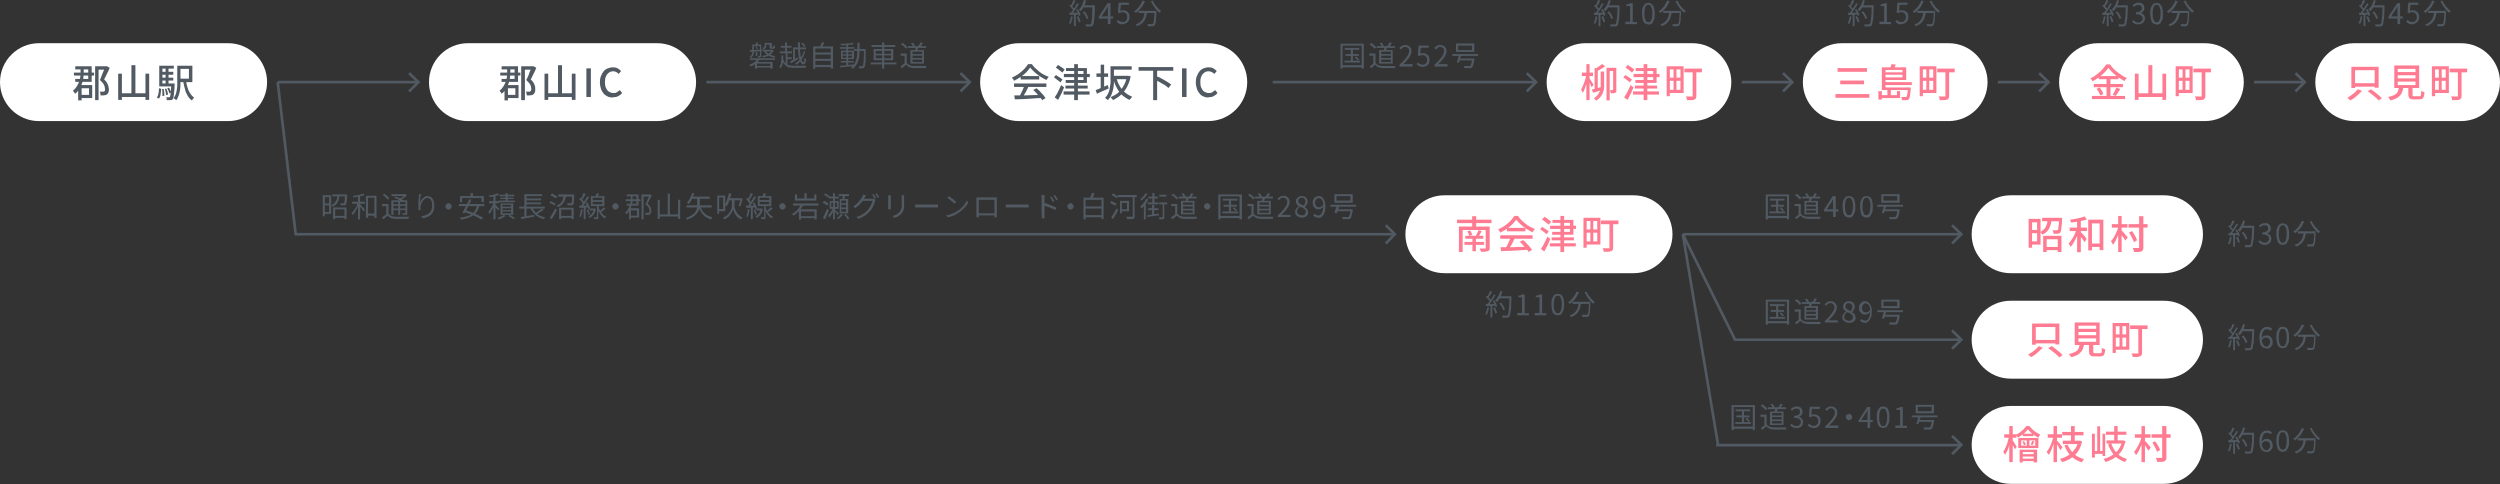 <?xml version="1.0" encoding="UTF-8"?>
<svg id="_レイヤー_2" xmlns="http://www.w3.org/2000/svg" version="1.1" viewBox="0 0 943.5 182.7">
  <rect x="0" y="0" width="943.5" height="182.7" fill="#333333" stroke="none"/>
  <!-- Generator: Adobe Illustrator 29.2.1, SVG Export Plug-In . SVG Version: 2.1.0 Build 116)  -->
  <defs>
    <style>
      .st0 {
        fill: #fff;
      }

      .st1 {
        fill: #515a62;
      }

      .st2 {
        fill: #ff7b91;
      }

      .st3 {
        fill: none;
        stroke: #515a62;
        stroke-miterlimit: 10;
        stroke-width: 1px;
      }
    </style>
  </defs>
  <polyline class="st3" points="362.5 27.6 366 31 362.5 34.5"/>
  <polyline class="st3" points="576.2 27.6 579.7 31 576.2 34.5"/>
  <path class="st0" d="M262.7,31h0c0-8.1-6.6-14.7-14.7-14.7h-71.4c-8.1,0-14.7,6.6-14.7,14.7h0c0,8.1,6.6,14.7,14.7,14.7h71.4c8.1,0,14.7-6.6,14.7-14.7Z"/>
  <path class="st0" d="M470.7,31h0c0-8.1-6.6-14.7-14.7-14.7h-71.4c-8.1,0-14.7,6.6-14.7,14.7h0c0,8.1,6.6,14.7,14.7,14.7h71.4c8.1,0,14.7-6.6,14.7-14.7Z"/>
  <path class="st0" d="M653.4,31h0c0-8.1-6.6-14.7-14.7-14.7h-40.3c-8.1,0-14.7,6.6-14.7,14.7h0c0,8.1,6.6,14.7,14.7,14.7h40.3c8.1,0,14.7-6.6,14.7-14.7Z"/>
  <path class="st0" d="M750.1,31h0c0-8.1-6.6-14.7-14.7-14.7h-40.3c-8.1,0-14.7,6.6-14.7,14.7h0c0,8.1,6.6,14.7,14.7,14.7h40.3c8.1,0,14.7-6.6,14.7-14.7Z"/>
  <path class="st1" d="M191.3,25.6h1.3v1.2c0,.6,0,1.2-.1,2,0,.7-.2,1.5-.4,2.2s-.5,1.5-1,2.3c-.4.8-1,1.5-1.8,2.1,0-.1-.1-.2-.2-.4-.1-.1-.2-.3-.3-.4-.1-.1-.2-.2-.3-.3.7-.6,1.2-1.2,1.6-1.9.4-.7.7-1.3.9-2,.2-.7.3-1.3.4-2,0-.6,0-1.2,0-1.7v-1.2h0ZM188.8,27.4h7.6v1.1h-7.6v-1.1ZM189.4,25h6.1v5.9h-6.2v-1.1h4.9v-3.6h-4.9v-1.1h0ZM190.4,32.1h1.3v5.8h-1.3v-5.8ZM191,32.1h4.7v4.9h-4.7v-1.2h3.5v-2.5h-3.5v-1.2ZM196.8,25h4.2v1.3h-2.9v11.5h-1.4v-12.8h0ZM200.9,25h.5c0,0,1,.6,1,.6-.3.7-.6,1.5-1,2.2s-.7,1.5-1.1,2.2c.5.4.9.9,1.1,1.3s.4.8.5,1.2.1.7.1,1.1c0,.5,0,.9-.2,1.3s-.3.6-.6.8c-.1,0-.3.2-.5.2-.2,0-.4,0-.6.1-.2,0-.4,0-.6,0s-.5,0-.7,0c0-.2,0-.4-.1-.7,0-.3-.1-.5-.3-.7.2,0,.4,0,.6,0h.5c.1,0,.2,0,.3,0,.1,0,.2,0,.3-.1.1,0,.2-.2.3-.4s.1-.4.1-.7c0-.4-.1-.9-.4-1.5-.3-.5-.8-1.1-1.5-1.7.2-.4.4-.8.6-1.2.2-.4.4-.9.5-1.3s.3-.8.5-1.2c.1-.4.3-.7.4-1v-.5h0Z"/>
  <path class="st1" d="M205.5,27.8h1.4v9.9h-1.4v-9.9ZM206.2,35.2h10.3v1.4h-10.3v-1.4ZM210.6,24.6h1.5v11.4h-1.5v-11.4ZM215.8,27.8h1.4v9.9h-1.4v-9.9Z"/>
  <path class="st1" d="M221.3,36.6v-10.8h1.7v10.8h-1.7Z"/>
  <path class="st1" d="M231.2,36.8c-.7,0-1.3-.1-1.9-.4s-1.1-.6-1.5-1.1-.8-1.1-1-1.8c-.2-.7-.4-1.5-.4-2.4s.1-1.7.4-2.4.6-1.3,1-1.8c.4-.5,1-.9,1.6-1.1.6-.2,1.2-.4,1.9-.4s1.3.1,1.8.4c.5.3.9.6,1.3,1l-.9,1.1c-.3-.3-.6-.5-.9-.7-.4-.2-.7-.3-1.2-.3-.6,0-1.2.2-1.6.5s-.9.8-1.1,1.4c-.3.6-.4,1.3-.4,2.2s.1,1.6.4,2.2.6,1.1,1.1,1.4c.5.3,1,.5,1.7.5s.9,0,1.3-.3c.4-.2.7-.5,1.1-.8l.9,1.1c-.4.5-.9.9-1.5,1.2-.6.3-1.2.4-1.9.4h0Z"/>
  <path class="st1" d="M286,22.2l.7.2c-.2.4-.6.7-.9,1.1s-.8.6-1.2.9-.8.5-1.3.7c0,0,0-.1-.1-.2s-.1-.1-.2-.2-.1-.1-.2-.2c.4-.2.8-.4,1.2-.6.4-.2.8-.5,1.1-.8s.6-.6.8-.9h0ZM283.9,16.8h.6v2.2c0,.3,0,.6,0,1s-.2.7-.3,1c-.2.3-.4.6-.8.9,0,0,0,0-.1-.1,0,0-.1-.1-.2-.2,0,0-.1,0-.2-.1.3-.2.5-.5.7-.7.1-.3.2-.5.3-.8s0-.6,0-.8v-2.2h0ZM282.9,18.9c.4,0,.9,0,1.4,0s1.1,0,1.7-.1c.6,0,1.2,0,1.8-.1v.6c-.6,0-1.2,0-1.8.1s-1.1,0-1.6.1-1,0-1.4,0v-.6h0ZM283.1,22h9.4v.6h-9.4v-.6ZM284.2,16.8h2.7v.6h-2.7v-.6ZM285.3,16h.8c0,.3-.2.5-.2.7s-.2.4-.2.5h-.6c0-.3.1-.5.2-.7s.1-.4.1-.5h0ZM285,17.7l.5-.2c0,.1.2.3.3.5,0,.2.1.3.2.5l-.5.2c0-.1,0-.3-.1-.5,0-.2-.1-.3-.2-.5h0ZM285,23.4h6.6v2.5h-.9v-1.9h-5v1.9h-.8v-2.5h0ZM285.2,19.6h.6v1.5h-.6v-1.5ZM285.5,24.9h5.6v.6h-5.6v-.6ZM286.6,16.8h.7v4.2c0,.2,0,.3,0,.4,0,.1-.1.2-.2.2-.1,0-.3,0-.4.1-.2,0-.4,0-.6,0,0-.1,0-.2,0-.3s-.1-.2-.2-.3c.2,0,.4,0,.5,0h.3s0,0,.1,0c0,0,0,0,0-.1v-4.2h0ZM291.3,18.8h.3s.4.1.4.1c-.2.6-.5,1-.9,1.4s-.9.7-1.4.9c-.5.2-1.1.4-1.8.5,0,0,0-.2-.1-.3s-.1-.2-.2-.3c.6,0,1.1-.2,1.6-.4s.9-.5,1.3-.8.7-.7.8-1.1h0c0,0,0,0,0,0ZM288.5,16.2h.7v.8c0,.2,0,.4,0,.6,0,.2-.2.4-.3.6s-.4.4-.7.5c0,0,0-.1-.1-.2s-.1-.1-.2-.2-.1-.1-.2-.1c.3-.1.5-.2.6-.4s.2-.3.3-.4,0-.3,0-.4v-.8h0ZM288,18.8h3.4v.6h-3.4v-.6ZM289.1,19.3c.2.3.5.6.8.9s.8.5,1.2.6c.5.2,1,.3,1.5.4,0,0-.2.2-.2.3s-.1.2-.2.3c-.6-.1-1.1-.3-1.6-.5-.5-.2-.9-.5-1.3-.8-.4-.3-.7-.7-.9-1.1l.6-.2h0ZM288.9,16.2h2.2v.6h-2.2v-.6ZM290.6,16.2h.7v1.4c0,0,0,.1,0,.2,0,0,0,0,.1,0h.4c0,0,.1,0,.1,0,0,0,0-.1,0-.2,0-.1,0-.3,0-.5,0,0,.2,0,.3.1.1,0,.2,0,.3.1,0,.5,0,.8-.2.9-.1.2-.3.2-.5.2h-.6c-.3,0-.5,0-.6-.2s-.2-.3-.2-.6v-1.4h0Z"/>
  <path class="st1" d="M294.9,20.9h.7c0,.6,0,1.1,0,1.7,0,.6-.1,1.2-.3,1.7-.1.6-.4,1.1-.7,1.5,0,0,0-.1-.1-.2s-.1-.1-.2-.2-.1-.1-.2-.1c.3-.4.5-.9.6-1.4s.2-1,.2-1.6c0-.5,0-1,0-1.5h0ZM294.3,19.4h4.6v.7h-4.6v-.7ZM294.7,17.3h4v.7h-4v-.7ZM295.5,22.1c.2.6.4,1,.6,1.4.2.4.5.6.9.8.4.2.8.3,1.3.4s1,.1,1.7.1h3.8c.2,0,.4,0,.5,0,0,0,0,.1-.1.2s0,.2-.1.3c0,.1,0,.2,0,.3h-4c-.7,0-1.4,0-1.9-.1-.5,0-1-.2-1.4-.5s-.7-.6-1-1-.5-1-.7-1.7l.6-.2h0ZM296.3,16h.7v3.8h-.7v-3.8ZM296.5,19.9h.7v4.9h-.7v-4.9ZM296.8,21.6h2v.7h-2v-.7ZM298.2,23.2c.4-.2.8-.4,1.3-.7.5-.3,1-.6,1.6-.9l.2.6c-.5.3-1,.6-1.4.9-.5.3-.9.5-1.3.8l-.4-.6h0ZM299.2,17.9h5v.7h-4.2v4.3h-.7v-5ZM303.3,19.2l.6.2c-.2.7-.5,1.4-.8,2.1-.3.6-.7,1.2-1.1,1.7s-.9.9-1.4,1.3c0,0-.1-.2-.2-.3-.1-.1-.2-.2-.3-.3.5-.3,1-.7,1.4-1.1s.8-1,1.1-1.6c.3-.6.6-1.2.8-1.9h0ZM301.1,16h.8c0,.9,0,1.7,0,2.4,0,.8.1,1.5.2,2.1,0,.6.2,1.2.3,1.6.1.5.3.8.4,1,.1.2.3.4.5.4s.2-.1.2-.4,0-.7.1-1.2c0,0,.2.1.3.2.1,0,.2.1.3.2,0,.5,0,.9-.2,1.2,0,.3-.2.5-.3.6-.1.1-.3.2-.5.2s-.6-.1-.8-.4c-.2-.3-.4-.7-.6-1.2-.2-.5-.3-1.1-.4-1.8-.1-.7-.2-1.5-.2-2.3,0-.8,0-1.7-.1-2.6h0ZM302.3,16.4l.6-.3c.2.2.4.4.6.6.2.2.4.5.5.6l-.6.4c-.1-.2-.2-.4-.5-.7s-.4-.5-.6-.7h0Z"/>
  <path class="st1" d="M307,17.5h7.4v8.4h-.9v-7.6h-5.8v7.7h-.8v-8.4h0ZM307.5,19.8h6.2v.8h-6.2v-.8ZM307.5,22.2h6.2v.8h-6.2v-.8ZM307.5,24.5h6.2v.8h-6.2v-.8ZM310.1,16h.9c-.1.4-.2.8-.4,1.1s-.3.6-.4.8h-.7c0-.3.1-.5.2-.7,0-.2.1-.4.2-.6s.1-.4.1-.6Z"/>
  <path class="st1" d="M317,17.8h5.4v.6h-5.4v-.6ZM317,24.8c.4,0,.9,0,1.5-.1s1.2-.1,1.8-.2,1.3-.1,1.9-.2v.6c-.6,0-1.2.1-1.8.2-.6,0-1.2.1-1.8.2-.6,0-1.1.1-1.5.2v-.7h-.1ZM321.8,16.1l.4.6c-.4,0-.9.2-1.5.2s-1.1.1-1.7.2c-.6,0-1.2,0-1.7,0,0,0,0-.2,0-.3,0-.1,0-.2-.1-.3.4,0,.8,0,1.2,0s.9,0,1.3-.1c.4,0,.8,0,1.2-.1s.7-.1,1-.2h0ZM317.3,23h4.9v.6h-4.9v-.6ZM317.4,19.1h4.9v3.2h-4.9v-3.2ZM318,19.7v.8h3.5v-.8h-3.5ZM318,21v.8h3.5v-.8h-3.5ZM319.4,16.9h.7v7.9h-.7v-7.9ZM323.6,16.1h.8c0,.9,0,1.7,0,2.5,0,.8,0,1.5-.1,2.3,0,.7-.2,1.4-.4,2-.2.6-.4,1.2-.8,1.7-.3.5-.8,1-1.3,1.4,0,0,0-.1-.2-.2,0,0-.1-.1-.2-.2s-.1-.1-.2-.2c.5-.4.9-.8,1.2-1.2.3-.5.5-1,.7-1.6s.3-1.2.4-1.9c0-.7.1-1.4.1-2.1s0-1.5,0-2.4h0ZM322.3,18.5h3.9v.7h-3.9v-.7ZM325.9,18.5h.8v.4c0,1.1,0,2.1,0,2.9s0,1.4-.1,1.9,0,.9-.2,1.1c0,.3-.1.5-.2.6,0,.1-.2.2-.3.3s-.2,0-.4.1c-.1,0-.3,0-.6,0s-.5,0-.7,0c0-.1,0-.2,0-.4s-.1-.3-.2-.4c.3,0,.5,0,.7,0s.4,0,.5,0,.2,0,.2,0,.1,0,.2-.1c0,0,.1-.3.2-.5s0-.6.1-1.1,0-1.1.1-1.9,0-1.7,0-2.8v-.2h0Z"/>
  <path class="st1" d="M328.6,23.6h9.7v.7h-9.7v-.7ZM328.9,17h9v.7h-9v-.7ZM329.7,18.5h7.4v4.2h-7.4v-4.2ZM330.5,19.2v1.1h5.8v-1.1h-5.8ZM330.5,20.9v1.1h5.8v-1.1h-5.8ZM332.9,16h.8v9.9h-.8v-9.9Z"/>
  <path class="st1" d="M342.2,23.7c.3.4.6.7,1.1.9.5.2,1,.3,1.6.3.3,0,.6,0,1.1,0s.9,0,1.3,0,.9,0,1.3,0,.8,0,1.1,0c0,0,0,.1-.1.2,0,.1,0,.2-.1.3,0,.1,0,.2,0,.3-.3,0-.6,0-1,0s-.8,0-1.2,0h-1.2c-.4,0-.8,0-1,0-.7,0-1.3-.1-1.8-.3s-.9-.5-1.3-1c-.3.2-.5.5-.8.7s-.6.5-.9.7l-.4-.8c.3-.2.5-.4.8-.6.3-.2.6-.5.9-.7h.7ZM342.2,20.2v3.8h-.8v-3h-1.5v-.8h2.3ZM340,16.7l.6-.5c.2.1.5.3.7.5s.5.4.7.6.4.4.5.6l-.6.5c-.1-.2-.3-.4-.5-.6-.2-.2-.4-.4-.7-.6-.2-.2-.5-.4-.7-.5h0ZM342.7,17.4h6.8v.7h-6.8v-.7ZM343.6,18.9h5.1v5.1h-5.1v-5.1ZM343.9,16.3l.6-.2c.2.2.3.4.5.6.1.2.2.4.3.6l-.7.3c0-.2-.2-.4-.3-.6s-.3-.5-.5-.6h0ZM344.4,19.5v.9h3.6v-.9h-3.6ZM344.4,21v.9h3.6v-.9h-3.6ZM344.4,22.5v.9h3.6v-.9h-3.6ZM345.7,17.7h.9c0,.4-.2.6-.3.9-.1.3-.2.5-.3.7h-.7c0-.3.1-.6.2-.9s.1-.5.1-.7ZM347.5,16l.8.2c-.1.2-.3.5-.5.8s-.3.5-.5.6l-.7-.2c0-.1.2-.3.3-.5s.2-.3.3-.5.2-.3.2-.4h0Z"/>
  <path class="st1" d="M404.1,6.2h.7c0,.6-.2,1.1-.3,1.6-.1.5-.3.9-.5,1.2,0,0-.1,0-.2-.1,0,0-.1,0-.2-.1,0,0-.2,0-.2,0,.2-.3.3-.7.5-1.2.1-.5.2-.9.3-1.4h0ZM403.5,4.8c.5,0,1.1,0,1.7,0,.7,0,1.4,0,2.1,0v.7c-.7,0-1.4,0-2,.1s-1.2,0-1.7,0v-.7c0,0,0,0,0,0ZM403.5,2.3l.4-.5c.2.2.4.3.6.5s.4.4.6.6c.2.2.3.4.4.5l-.4.6c-.1-.2-.2-.4-.4-.6-.2-.2-.4-.4-.5-.6s-.4-.4-.6-.6h0ZM405.2,0l.7.3c-.1.3-.3.5-.4.8s-.3.6-.5.8-.3.5-.4.7l-.6-.2c.1-.2.3-.5.4-.7s.3-.6.4-.9c.1-.3.2-.6.3-.8h0ZM406.5,1.2l.7.3c-.2.4-.5.8-.8,1.3s-.6.9-.9,1.3-.6.8-.9,1.1l-.5-.3c.2-.2.4-.5.6-.8.2-.3.4-.6.7-1s.4-.7.6-1c.2-.3.4-.6.5-.9h0ZM405.3,5.1h.7v4.8h-.7v-4.8ZM406.1,3.7l.6-.3c.2.2.3.5.5.8s.3.5.4.8.2.5.2.7l-.6.3c0-.2-.1-.4-.2-.7-.1-.3-.2-.5-.4-.8s-.3-.5-.4-.8h0ZM406.4,6.3l.6-.2c.2.3.3.7.5,1.1s.2.7.3,1l-.7.2c0-.3-.1-.6-.3-1-.1-.4-.3-.8-.4-1.1h0ZM409.1,0l.8.2c-.1.5-.3,1-.5,1.5-.2.5-.4,1-.7,1.4s-.5.8-.8,1.1c0,0-.1,0-.2-.2,0,0-.2-.1-.3-.2,0,0-.2-.1-.2-.2.3-.3.5-.6.8-1s.5-.8.6-1.3.4-.9.5-1.4h0ZM408.6,4.6l.7-.3c.2.3.4.5.6.8s.4.6.5.9.3.6.4.8l-.7.4c0-.2-.2-.5-.3-.8s-.3-.6-.5-.9c-.2-.3-.4-.6-.6-.8h0ZM408.6,2h4.1v.8h-4.1v-.8ZM412.4,2h.8v.3c0,0,0,.1,0,.2,0,1.2,0,2.2-.1,3.1,0,.8-.1,1.5-.2,2.1s-.1,1-.2,1.3-.2.5-.3.6c-.1.2-.2.3-.4.3-.1,0-.3.1-.5.1-.2,0-.4,0-.7,0-.3,0-.6,0-1,0,0-.1,0-.3,0-.4s-.1-.3-.2-.4c.4,0,.7,0,1,0s.5,0,.6,0,.2,0,.3,0,.1,0,.2-.1c0,0,.2-.3.2-.6s.1-.7.2-1.2c0-.5.1-1.2.1-2s0-1.8.1-3v-.2h0Z"/>
  <path class="st1" d="M418.1,9V3.7c0-.2,0-.4,0-.7,0-.3,0-.5,0-.7h0c-.1.2-.2.4-.3.6-.1.2-.2.4-.3.6l-1.8,2.7h4.4v.8h-5.4v-.7l3.3-5.1h1.1v7.9h-.9,0Z"/>
  <path class="st1" d="M423.9,9.2c-.4,0-.8,0-1.1-.1s-.6-.2-.8-.4-.4-.3-.6-.5l.5-.7c.1.2.3.3.5.4.2.1.4.2.6.3s.5.1.8.1.6,0,.8-.2.5-.4.6-.7.2-.6.2-1c0-.6-.1-1-.5-1.3-.3-.3-.7-.5-1.2-.5s-.5,0-.7.1c-.2,0-.4.2-.6.3l-.5-.3.3-3.7h3.8v.8h-3l-.2,2.3c.2,0,.4-.2.5-.2s.4,0,.6,0c.4,0,.8,0,1.2.3.4.2.6.4.9.8.2.4.3.8.3,1.4s-.1,1.1-.4,1.5c-.2.4-.6.7-1,.9-.4.2-.8.3-1.2.3h0Z"/>
  <path class="st1" d="M431.2.2l.9.3c-.3.6-.6,1.2-.9,1.7-.4.5-.7,1.1-1.2,1.5s-.9.9-1.3,1.2c0,0-.1-.1-.2-.2,0,0-.2-.2-.3-.2s-.2-.1-.2-.2c.5-.3.9-.7,1.3-1.1.4-.4.8-.9,1.1-1.4.3-.5.6-1,.8-1.6h0ZM432,4.3h.9c0,.6-.1,1.2-.3,1.7s-.3,1.1-.6,1.6c-.3.5-.6.9-1.1,1.3s-1.1.7-1.8,1c0,0,0-.1-.1-.2,0,0-.1-.2-.2-.3s-.1-.1-.2-.2c.7-.2,1.3-.5,1.7-.9.4-.4.8-.8,1-1.2s.4-.9.5-1.4.2-1,.2-1.5h0ZM429.7,4.1h6.2v.8h-6.2v-.8ZM435.6,4.1h.8v.2c0,0,0,.1,0,.2,0,.8,0,1.5-.1,2.1,0,.6,0,1.1-.1,1.5s-.1.7-.2.9-.1.4-.2.5c-.1.1-.2.2-.4.3-.1,0-.3,0-.5.1s-.4,0-.7,0-.6,0-1,0c0-.1,0-.3,0-.4s-.1-.3-.2-.4c.4,0,.7,0,1,0s.5,0,.6,0,.2,0,.3,0,.1,0,.2-.1c.1-.1.2-.3.3-.6s.1-.8.2-1.5c0-.7.1-1.5.1-2.6v-.2h0ZM435,.2c.2.4.4.7.6,1.1.2.4.5.7.8,1.1.3.3.6.7.9,1s.6.5.9.8c0,0-.1.1-.2.2s-.2.2-.2.2-.1.2-.2.2c-.3-.2-.6-.5-.9-.8s-.6-.7-.9-1.1c-.3-.4-.6-.8-.8-1.2s-.5-.8-.7-1.2l.8-.3h0Z"/>
  <path class="st1" d="M602.1,6.2h.7c0,.6-.2,1.1-.3,1.6s-.3.9-.5,1.2c0,0-.1,0-.2-.1s-.2,0-.2-.1c0,0-.2,0-.2,0,.2-.3.3-.7.5-1.2.1-.5.2-.9.3-1.4h0ZM601.5,4.8c.5,0,1.1,0,1.7,0,.7,0,1.4,0,2.1,0v.7c-.7,0-1.3,0-2,.1s-1.2,0-1.7,0v-.7c0,0,0,0,0,0ZM601.5,2.3l.4-.5c.2.2.4.3.6.5s.4.4.6.6c.2.2.3.4.4.5l-.4.6c0-.2-.2-.4-.4-.6-.2-.2-.3-.4-.5-.6s-.4-.4-.6-.6h0ZM603.2,0l.7.3c-.1.3-.3.5-.4.8s-.3.6-.5.8-.3.5-.4.7l-.6-.2c.1-.2.3-.5.4-.7.1-.3.3-.6.4-.9.1-.3.2-.6.3-.8h0ZM604.5,1.2l.7.3c-.2.4-.5.8-.8,1.3s-.6.9-.9,1.3-.6.8-.9,1.1l-.5-.3c.2-.2.4-.5.7-.8.2-.3.4-.6.7-1s.4-.7.6-1c.2-.3.4-.6.5-.9h0ZM603.3,5.1h.7v4.8h-.7v-4.8ZM604.2,3.7l.6-.3c.2.2.3.5.5.8s.3.5.4.8.2.5.2.7l-.6.3c0-.2-.1-.4-.2-.7-.1-.3-.2-.5-.4-.8s-.3-.5-.4-.8h0ZM604.4,6.3l.6-.2c.2.3.3.7.5,1.1s.2.7.3,1l-.7.2c0-.3-.1-.6-.3-1s-.3-.8-.4-1.1h0ZM607.1,0l.8.2c-.2.5-.3,1-.5,1.5-.2.5-.4,1-.7,1.4s-.5.8-.8,1.1c0,0-.1,0-.2-.2,0,0-.2-.1-.3-.2,0,0-.2-.1-.2-.2.3-.3.5-.6.8-1s.5-.8.7-1.3.4-.9.5-1.4h0ZM606.6,4.6l.7-.3c.2.3.4.5.6.8s.4.6.5.9.3.6.4.8l-.7.4c0-.2-.2-.5-.3-.8s-.3-.6-.5-.9c-.2-.3-.4-.6-.6-.8h0ZM606.7,2h4.1v.8h-4.1v-.8ZM610.4,2h.8v.3c0,0,0,.1,0,.2,0,1.2,0,2.2-.1,3.1,0,.8,0,1.5-.2,2.1s-.1,1-.2,1.3-.2.5-.3.6c-.1.2-.2.3-.4.3-.1,0-.3.1-.5.1-.2,0-.4,0-.7,0-.3,0-.6,0-1,0,0-.1,0-.3,0-.4s-.1-.3-.2-.4c.4,0,.7,0,1,0s.5,0,.7,0,.2,0,.3,0,.1,0,.2-.1c0,0,.2-.3.2-.6s.1-.7.2-1.2c0-.5.1-1.2.2-2,0-.8,0-1.8.1-3v-.2h0Z"/>
  <path class="st1" d="M613.4,9v-.8h1.8V2.3h-1.4v-.6c.3,0,.7-.1.9-.2s.5-.2.7-.3h.8v7.1h1.6v.8h-4.3Z"/>
  <path class="st1" d="M622.1,9.2c-.5,0-.9-.1-1.3-.4s-.7-.8-.8-1.4-.3-1.4-.3-2.3,0-1.7.3-2.3.5-1,.8-1.3c.4-.3.8-.4,1.3-.4s.9.1,1.3.5.7.7.8,1.3c.2.6.3,1.3.3,2.3s0,1.7-.3,2.3-.5,1.1-.8,1.4c-.4.3-.8.4-1.3.4h0ZM622.1,8.4c.3,0,.6-.1.8-.3.2-.2.4-.6.5-1.1.1-.5.2-1.1.2-1.9s0-1.4-.2-1.9c-.1-.5-.3-.8-.5-1.1-.2-.2-.5-.3-.8-.3s-.6.1-.8.3-.4.6-.5,1.1-.2,1.1-.2,1.9,0,1.4.2,1.9.3.8.5,1.1c.2.2.5.3.8.3Z"/>
  <path class="st1" d="M629.2.2l.9.3c-.3.6-.6,1.2-.9,1.7-.3.5-.7,1.1-1.2,1.5s-.8.9-1.3,1.2c0,0-.1-.1-.2-.2,0,0-.2-.2-.3-.2s-.2-.1-.2-.2c.5-.3.9-.7,1.3-1.1.4-.4.8-.9,1.1-1.4.3-.5.6-1,.8-1.6h0ZM630,4.3h.9c0,.6-.2,1.2-.3,1.7s-.3,1.1-.6,1.6c-.3.5-.6.9-1.1,1.3s-1.1.7-1.8,1c0,0,0-.1-.1-.2s-.1-.2-.2-.3-.1-.1-.2-.2c.7-.2,1.3-.5,1.7-.9.4-.4.8-.8,1-1.2s.4-.9.5-1.4c.1-.5.2-1,.2-1.5h0ZM627.7,4.1h6.2v.8h-6.2v-.8ZM633.6,4.1h.8v.2c0,0,0,.1,0,.2,0,.8,0,1.5-.1,2.1,0,.6,0,1.1-.1,1.5s-.1.7-.2.9-.2.4-.2.5c-.1.1-.2.2-.3.3-.1,0-.3,0-.5.1s-.4,0-.7,0-.6,0-1,0c0-.1,0-.3,0-.4s-.1-.3-.2-.4c.3,0,.7,0,1,0s.5,0,.7,0,.2,0,.3,0,.1,0,.2-.1c.1-.1.2-.3.3-.6s.1-.8.2-1.5c0-.7,0-1.5.2-2.6v-.2h0ZM633,.2c.2.4.4.7.6,1.1.2.4.5.7.8,1.1.3.3.6.7.9,1s.6.5.9.8c0,0-.2.1-.2.2,0,0-.2.2-.2.2s-.1.2-.2.2c-.3-.2-.6-.5-.9-.8s-.6-.7-.9-1.1c-.3-.4-.6-.8-.8-1.2s-.5-.8-.7-1.2l.8-.3h0Z"/>
  <path class="st1" d="M698,6.2h.7c0,.6-.2,1.1-.3,1.6s-.3.9-.5,1.2c0,0-.1,0-.2-.1s-.2,0-.2-.1c0,0-.2,0-.2,0,.2-.3.3-.7.5-1.2.1-.5.2-.9.3-1.4h0ZM697.4,4.8c.5,0,1.1,0,1.7,0,.7,0,1.4,0,2.1,0v.7c-.7,0-1.3,0-2,.1s-1.2,0-1.7,0v-.7c0,0,0,0,0,0ZM697.4,2.3l.4-.5c.2.2.4.3.6.5s.4.4.6.6c.2.2.3.4.4.5l-.4.6c0-.2-.2-.4-.4-.6-.2-.2-.3-.4-.5-.6s-.4-.4-.6-.6h0ZM699.1,0l.7.3c-.1.3-.3.5-.4.8s-.3.6-.5.8-.3.5-.4.7l-.6-.2c.1-.2.3-.5.4-.7.1-.3.3-.6.4-.9.1-.3.2-.6.3-.8h0ZM700.4,1.2l.7.3c-.2.4-.5.8-.8,1.3s-.6.9-.9,1.3-.6.8-.9,1.1l-.5-.3c.2-.2.4-.5.7-.8.2-.3.4-.6.7-1s.4-.7.6-1c.2-.3.4-.6.5-.9h0ZM699.2,5.1h.7v4.8h-.7v-4.8ZM700,3.7l.6-.3c.2.2.3.5.5.8s.3.5.4.8.2.5.2.7l-.6.3c0-.2-.1-.4-.2-.7-.1-.3-.2-.5-.4-.8s-.3-.5-.4-.8h0ZM700.3,6.3l.6-.2c.2.3.3.7.5,1.1s.2.7.3,1l-.7.2c0-.3-.1-.6-.3-1s-.3-.8-.4-1.1h0ZM703,0l.8.2c-.2.5-.3,1-.5,1.5-.2.5-.4,1-.7,1.4s-.5.8-.8,1.1c0,0-.1,0-.2-.2,0,0-.2-.1-.3-.2,0,0-.2-.1-.2-.2.3-.3.5-.6.8-1s.5-.8.7-1.3.4-.9.5-1.4h0ZM702.5,4.6l.7-.3c.2.3.4.5.6.8s.4.6.5.9.3.6.4.8l-.7.4c0-.2-.2-.5-.3-.8s-.3-.6-.5-.9c-.2-.3-.4-.6-.6-.8h0ZM702.6,2h4.1v.8h-4.1v-.8ZM706.3,2h.8v.3c0,0,0,.1,0,.2,0,1.2,0,2.2-.1,3.1,0,.8,0,1.5-.2,2.1s-.1,1-.2,1.3-.2.5-.3.6c-.1.2-.2.3-.4.3-.1,0-.3.1-.5.1-.2,0-.4,0-.7,0-.3,0-.6,0-1,0,0-.1,0-.3,0-.4s-.1-.3-.2-.4c.4,0,.7,0,1,0s.5,0,.7,0,.2,0,.3,0,.1,0,.2-.1c0,0,.2-.3.2-.6s.1-.7.2-1.2c0-.5.1-1.2.2-2,0-.8,0-1.8.1-3v-.2h0Z"/>
  <path class="st1" d="M709.3,9v-.8h1.8V2.3h-1.4v-.6c.3,0,.7-.1.9-.2s.5-.2.7-.3h.8v7.1h1.6v.8h-4.3Z"/>
  <path class="st1" d="M717.8,9.2c-.4,0-.8,0-1.1-.1s-.6-.2-.8-.4-.4-.3-.6-.5l.5-.7c.2.2.3.3.5.4.2.1.4.2.6.3s.5.1.8.1.6,0,.8-.2.5-.4.6-.7c.2-.3.2-.6.2-1,0-.6-.2-1-.5-1.3s-.7-.5-1.2-.5-.5,0-.7.1c-.2,0-.4.2-.6.3l-.5-.3.3-3.7h3.8v.8h-3l-.2,2.3c.2,0,.3-.2.5-.2s.4,0,.6,0c.4,0,.8,0,1.2.3.4.2.7.4.9.8.2.4.3.8.3,1.4s-.1,1.1-.4,1.5c-.2.4-.6.7-1,.9s-.8.3-1.2.3h0Z"/>
  <path class="st1" d="M725.1.2l.9.3c-.3.6-.6,1.2-.9,1.7-.3.5-.7,1.1-1.2,1.5s-.8.9-1.3,1.2c0,0-.1-.1-.2-.2,0,0-.2-.2-.3-.2s-.2-.1-.2-.2c.5-.3.9-.7,1.3-1.1.4-.4.8-.9,1.1-1.4.3-.5.6-1,.8-1.6h0ZM725.9,4.3h.9c0,.6-.2,1.2-.3,1.7s-.3,1.1-.6,1.6c-.3.5-.6.9-1.1,1.3s-1.1.7-1.8,1c0,0,0-.1-.1-.2s-.1-.2-.2-.3-.1-.1-.2-.2c.7-.2,1.3-.5,1.7-.9.4-.4.8-.8,1-1.2s.4-.9.5-1.4c.1-.5.2-1,.2-1.5h0ZM723.6,4.1h6.2v.8h-6.2v-.8ZM729.5,4.1h.8v.2c0,0,0,.1,0,.2,0,.8,0,1.5-.1,2.1,0,.6,0,1.1-.1,1.5s-.1.7-.2.9-.2.4-.2.5c-.1.1-.2.2-.3.3-.1,0-.3,0-.5.1s-.4,0-.7,0-.6,0-1,0c0-.1,0-.3,0-.4s-.1-.3-.2-.4c.3,0,.7,0,1,0s.5,0,.7,0,.2,0,.3,0,.1,0,.2-.1c.1-.1.2-.3.3-.6s.1-.8.2-1.5c0-.7,0-1.5.2-2.6v-.2h0ZM728.9.2c.2.4.4.7.6,1.1.2.4.5.7.8,1.1.3.3.6.7.9,1s.6.5.9.8c0,0-.2.1-.2.2,0,0-.2.2-.2.2s-.1.2-.2.2c-.3-.2-.6-.5-.9-.8s-.6-.7-.9-1.1c-.3-.4-.6-.8-.8-1.2s-.5-.8-.7-1.2l.8-.3h0Z"/>
  <path class="st1" d="M793.9,6.2h.7c0,.6-.2,1.1-.3,1.6s-.3.9-.5,1.2c0,0-.1,0-.2-.1s-.2,0-.2-.1c0,0-.2,0-.2,0,.2-.3.3-.7.5-1.2.1-.5.2-.9.3-1.4h0ZM793.3,4.8c.5,0,1.1,0,1.7,0,.7,0,1.4,0,2.1,0v.7c-.7,0-1.3,0-2,.1s-1.2,0-1.7,0v-.7c0,0,0,0,0,0ZM793.3,2.3l.4-.5c.2.2.4.3.6.5s.4.4.6.6c.2.2.3.4.4.5l-.4.6c0-.2-.2-.4-.4-.6-.2-.2-.3-.4-.5-.6s-.4-.4-.6-.6h0ZM795,0l.7.3c-.1.3-.3.5-.4.8s-.3.6-.5.8-.3.5-.4.7l-.6-.2c.1-.2.3-.5.4-.7.1-.3.3-.6.4-.9.1-.3.2-.6.3-.8h0ZM796.3,1.2l.7.3c-.2.4-.5.8-.8,1.3s-.6.9-.9,1.3-.6.8-.9,1.1l-.5-.3c.2-.2.4-.5.7-.8.2-.3.4-.6.7-1s.4-.7.6-1c.2-.3.4-.6.5-.9h0ZM795.1,5.1h.7v4.8h-.7v-4.8ZM796,3.7l.6-.3c.2.2.3.5.5.8s.3.5.4.8.2.5.2.7l-.6.3c0-.2-.1-.4-.2-.7-.1-.3-.2-.5-.4-.8s-.3-.5-.4-.8h0ZM796.2,6.3l.6-.2c.2.3.3.7.5,1.1s.2.7.3,1l-.7.2c0-.3-.1-.6-.3-1s-.3-.8-.4-1.1h0ZM798.9,0l.8.2c-.2.5-.3,1-.5,1.5-.2.5-.4,1-.7,1.4s-.5.8-.8,1.1c0,0-.1,0-.2-.2,0,0-.2-.1-.3-.2,0,0-.2-.1-.2-.2.3-.3.5-.6.8-1s.5-.8.7-1.3.4-.9.5-1.4h0ZM798.4,4.6l.7-.3c.2.3.4.5.6.8s.4.6.5.9.3.6.4.8l-.7.4c0-.2-.2-.5-.3-.8s-.3-.6-.5-.9c-.2-.3-.4-.6-.6-.8h0ZM798.5,2h4.1v.8h-4.1v-.8ZM802.2,2h.8v.3c0,0,0,.1,0,.2,0,1.2,0,2.2-.1,3.1,0,.8,0,1.5-.2,2.1s-.1,1-.2,1.3-.2.5-.3.6c-.1.2-.2.3-.4.3-.1,0-.3.1-.5.1-.2,0-.4,0-.7,0-.3,0-.6,0-1,0,0-.1,0-.3,0-.4s-.1-.3-.2-.4c.4,0,.7,0,1,0s.5,0,.7,0,.2,0,.3,0,.1,0,.2-.1c0,0,.2-.3.2-.6s.1-.7.2-1.2c0-.5.1-1.2.2-2,0-.8,0-1.8.1-3v-.2h0Z"/>
  <path class="st1" d="M807.1,9.2c-.4,0-.8,0-1.1-.1s-.6-.2-.8-.4c-.2-.2-.4-.3-.6-.5l.5-.6c.2.2.5.4.8.6s.7.3,1.1.3.6,0,.8-.2.4-.3.6-.5.2-.5.2-.8,0-.6-.2-.8c-.2-.2-.4-.4-.8-.6-.4-.1-.8-.2-1.5-.2v-.8c.5,0,1,0,1.3-.2.3-.1.5-.3.7-.5s.2-.5.2-.8-.1-.7-.3-.9c-.2-.2-.6-.3-1-.3s-.6,0-.9.2c-.3.1-.5.3-.8.5l-.5-.6c.3-.3.6-.5,1-.7.3-.2.8-.3,1.2-.3s.8,0,1.2.2.6.4.8.7c.2.3.3.7.3,1.1s-.1.9-.4,1.2c-.3.3-.6.6-1,.7h0c.3.1.6.2.8.4s.5.4.6.7c.2.3.2.6.2.9s-.1.9-.3,1.2-.5.6-.9.8-.8.3-1.3.3h0Z"/>
  <path class="st1" d="M813.9,9.2c-.5,0-.9-.1-1.3-.4s-.7-.8-.8-1.4-.3-1.4-.3-2.3,0-1.7.3-2.3.5-1,.8-1.3c.4-.3.8-.4,1.3-.4s.9.1,1.3.5.7.7.8,1.3c.2.6.3,1.3.3,2.3s0,1.7-.3,2.3-.5,1.1-.8,1.4c-.4.3-.8.4-1.3.4h0ZM813.9,8.4c.3,0,.6-.1.8-.3.2-.2.4-.6.5-1.1.1-.5.2-1.1.2-1.9s0-1.4-.2-1.9c-.1-.5-.3-.8-.5-1.1-.2-.2-.5-.3-.8-.3s-.6.1-.8.3-.4.6-.5,1.1-.2,1.1-.2,1.9,0,1.4.2,1.9.3.8.5,1.1c.2.2.5.3.8.3Z"/>
  <path class="st1" d="M821,.2l.9.3c-.3.6-.6,1.2-.9,1.7-.3.5-.7,1.1-1.2,1.5s-.8.9-1.3,1.2c0,0-.1-.1-.2-.2,0,0-.2-.2-.3-.2s-.2-.1-.2-.2c.5-.3.9-.7,1.3-1.1.4-.4.8-.9,1.1-1.4.3-.5.6-1,.8-1.6h0ZM821.8,4.3h.9c0,.6-.2,1.2-.3,1.7s-.3,1.1-.6,1.6c-.3.5-.6.9-1.1,1.3s-1.1.7-1.8,1c0,0,0-.1-.1-.2s-.1-.2-.2-.3-.1-.1-.2-.2c.7-.2,1.3-.5,1.7-.9.4-.4.8-.8,1-1.2s.4-.9.5-1.4c.1-.5.2-1,.2-1.5h0ZM819.5,4.1h6.2v.8h-6.2v-.8ZM825.4,4.1h.8v.2c0,0,0,.1,0,.2,0,.8,0,1.5-.1,2.1,0,.6,0,1.1-.1,1.5s-.1.7-.2.9-.2.4-.2.5c-.1.1-.2.2-.3.3-.1,0-.3,0-.5.1s-.4,0-.7,0-.6,0-1,0c0-.1,0-.3,0-.4s-.1-.3-.2-.4c.3,0,.7,0,1,0s.5,0,.7,0,.2,0,.3,0,.1,0,.2-.1c.1-.1.2-.3.3-.6s.1-.8.2-1.5c0-.7,0-1.5.2-2.6v-.2h0ZM824.8.2c.2.4.4.7.6,1.1.2.4.5.7.8,1.1.3.3.6.7.9,1s.6.5.9.8c0,0-.2.1-.2.2,0,0-.2.2-.2.2s-.1.2-.2.2c-.3-.2-.6-.5-.9-.8s-.6-.7-.9-1.1c-.3-.4-.6-.8-.8-1.2s-.5-.8-.7-1.2l.8-.3h0Z"/>
  <path class="st1" d="M890.8,6.2h.7c0,.6-.2,1.1-.3,1.6s-.3.9-.5,1.2c0,0-.1,0-.2-.1s-.2,0-.2-.1c0,0-.2,0-.2,0,.2-.3.3-.7.5-1.2.1-.5.2-.9.3-1.4h0ZM890.2,4.8c.5,0,1.1,0,1.7,0,.7,0,1.4,0,2.1,0v.7c-.7,0-1.3,0-2,.1s-1.2,0-1.7,0v-.7c0,0,0,0,0,0ZM890.2,2.3l.4-.5c.2.2.4.3.6.5s.4.4.6.6.3.4.4.5l-.4.6c0-.2-.2-.4-.4-.6-.2-.2-.3-.4-.5-.6-.2-.2-.4-.4-.6-.6h0ZM891.9,0l.7.3c-.1.3-.3.5-.4.8-.2.3-.3.6-.5.8s-.3.5-.4.7l-.6-.2c.1-.2.3-.5.4-.7.1-.3.3-.6.4-.9.1-.3.2-.6.3-.8h0ZM893.2,1.2l.7.3c-.2.4-.5.8-.8,1.3s-.6.9-.9,1.3c-.3.4-.6.8-.9,1.1l-.5-.3c.2-.2.4-.5.7-.8.2-.3.4-.6.7-1s.4-.7.6-1c.2-.3.4-.6.5-.9h0ZM892,5.1h.7v4.8h-.7v-4.8ZM892.8,3.7l.6-.3c.2.2.3.5.5.8s.3.5.4.8.2.5.2.7l-.6.3c0-.2-.1-.4-.2-.7-.1-.3-.2-.5-.4-.8-.1-.3-.3-.5-.4-.8h0ZM893.1,6.3l.6-.2c.2.3.3.7.5,1.1s.2.7.3,1l-.7.2c0-.3-.1-.6-.3-1s-.3-.8-.4-1.1h0ZM895.8,0l.8.2c-.2.5-.3,1-.5,1.5-.2.5-.4,1-.7,1.4s-.5.8-.8,1.1c0,0-.1,0-.2-.2s-.2-.1-.3-.2c0,0-.2-.1-.2-.2.3-.3.5-.6.8-1s.5-.8.7-1.3.4-.9.5-1.4h0ZM895.3,4.6l.7-.3c.2.3.4.5.6.8.2.3.4.6.5.9s.3.6.4.8l-.7.4c0-.2-.2-.5-.3-.8s-.3-.6-.5-.9c-.2-.3-.4-.6-.6-.8h0ZM895.3,2h4.1v.8h-4.1v-.8ZM899.1,2h.8v.3c0,0,0,.1,0,.2,0,1.2,0,2.2-.1,3.1,0,.8,0,1.5-.2,2.1s-.1,1-.2,1.3-.2.5-.3.6c-.1.2-.2.3-.4.3-.1,0-.3.1-.5.1-.2,0-.4,0-.7,0-.3,0-.6,0-1,0,0-.1,0-.3,0-.4s-.1-.3-.2-.4c.4,0,.7,0,1,0s.5,0,.7,0,.2,0,.3,0c0,0,.1,0,.2-.1,0,0,.2-.3.2-.6,0-.3.1-.7.2-1.2,0-.5.1-1.2.2-2,0-.8,0-1.8.1-3v-.2h0Z"/>
  <path class="st1" d="M904.8,9V3.7c0-.2,0-.4,0-.7,0-.3,0-.5,0-.7h0c0,.2-.2.4-.3.6,0,.2-.2.4-.3.6l-1.8,2.7h4.4v.8h-5.4v-.7l3.3-5.1h1.1v7.9h-.9Z"/>
  <path class="st1" d="M910.6,9.2c-.4,0-.8,0-1.1-.1-.3-.1-.6-.2-.8-.4-.2-.2-.4-.3-.6-.5l.5-.7c.2.2.3.3.5.4.2.1.4.2.6.3s.5.1.8.1.6,0,.8-.2c.2-.2.5-.4.6-.7.2-.3.2-.6.2-1,0-.6-.2-1-.5-1.3s-.7-.5-1.2-.5-.5,0-.7.1c-.2,0-.4.2-.6.3l-.5-.3.3-3.7h3.8v.8h-3l-.2,2.3c.2,0,.3-.2.5-.2.2,0,.4,0,.6,0,.4,0,.8,0,1.2.3.4.2.6.4.9.8.2.4.3.8.3,1.4s-.1,1.1-.4,1.5c-.2.4-.6.7-1,.9s-.8.3-1.2.3h0Z"/>
  <path class="st1" d="M917.9.2l.9.3c-.3.6-.6,1.2-.9,1.7-.3.5-.7,1.1-1.2,1.5s-.9.9-1.3,1.2c0,0-.1-.1-.2-.2,0,0-.2-.2-.3-.2s-.2-.1-.2-.2c.5-.3.9-.7,1.3-1.1.4-.4.8-.9,1.1-1.4.3-.5.6-1,.8-1.6h0ZM918.7,4.3h.9c0,.6-.2,1.2-.3,1.7s-.3,1.1-.6,1.6c-.3.5-.6.9-1.1,1.3s-1.1.7-1.8,1c0,0,0-.1-.1-.2s-.1-.2-.2-.3-.1-.1-.2-.2c.7-.2,1.3-.5,1.7-.9.4-.4.8-.8,1-1.2s.4-.9.5-1.4c.1-.5.2-1,.2-1.5h0ZM916.4,4.1h6.2v.8h-6.2v-.8ZM922.3,4.1h.8v.2c0,0,0,.1,0,.2,0,.8,0,1.5-.1,2.1,0,.6,0,1.1-.1,1.5s-.1.7-.2.9-.2.4-.2.5c-.1.1-.2.2-.4.3-.1,0-.3,0-.5.1s-.4,0-.7,0-.6,0-1,0c0-.1,0-.3,0-.4s-.1-.3-.2-.4c.3,0,.7,0,1,0s.5,0,.7,0,.2,0,.3,0c0,0,.1,0,.2-.1.1-.1.2-.3.3-.6,0-.3.1-.8.2-1.5,0-.7,0-1.5.2-2.6v-.2h0ZM921.7.2c.2.4.4.7.6,1.1.2.4.5.7.8,1.1.3.3.6.7.9,1s.6.5.9.8c0,0-.2.1-.2.2,0,0-.2.2-.2.2s-.1.2-.2.2c-.3-.2-.6-.5-.9-.8-.3-.3-.6-.7-.9-1.1-.3-.4-.6-.8-.8-1.2s-.5-.8-.7-1.2l.8-.3h0Z"/>
  <path class="st1" d="M505.8,16.5h8.9v9.4h-.8v-8.7h-7.2v8.7h-.8v-9.4h0ZM506.2,24.6h8v.8h-8v-.8ZM507.4,22.9h5.9v.7h-5.9v-.7ZM507.5,18.1h5.5v.7h-5.5v-.7h0ZM507.8,20.4h5v.7h-5v-.7h0ZM509.8,18.4h.8v4.9h-.8v-4.9ZM511.3,21.6l.5-.3c.2.2.4.4.6.6s.4.4.5.6l-.6.3c-.1-.2-.3-.4-.5-.6s-.4-.4-.6-.6h0Z"/>
  <path class="st1" d="M519.1,23.7c.3.4.6.7,1.1.9.5.2,1,.3,1.6.3.3,0,.7,0,1.1,0s.9,0,1.3,0,.9,0,1.3,0c.4,0,.8,0,1.1,0,0,0,0,.1-.1.2s0,.2,0,.3c0,.1,0,.2,0,.3-.3,0-.6,0-1,0s-.8,0-1.2,0h-1.2c-.4,0-.8,0-1,0-.7,0-1.3-.1-1.8-.3s-.9-.5-1.3-1c-.3.2-.5.5-.8.7s-.6.5-.8.7l-.4-.8c.3-.2.5-.4.8-.6.3-.2.6-.5.9-.7h.7,0ZM519.1,20.2v3.8h-.8v-3h-1.5v-.8h2.3ZM516.9,16.7l.6-.5c.2.1.5.3.7.5s.5.4.7.6.4.4.5.6l-.7.5c-.1-.2-.3-.4-.5-.6-.2-.2-.4-.4-.7-.6-.2-.2-.5-.4-.7-.5h0ZM519.6,17.4h6.8v.7h-6.8v-.7ZM520.5,18.9h5.1v5.1h-5.1v-5.1ZM520.8,16.3l.6-.2c.2.2.3.4.5.6.2.2.2.4.3.6l-.7.3c0-.2-.2-.4-.3-.6s-.3-.5-.5-.6h0ZM521.3,19.5v.9h3.6v-.9h-3.6ZM521.3,21v.9h3.6v-.9h-3.6ZM521.3,22.5v.9h3.6v-.9h-3.6ZM522.6,17.7h.9c0,.4-.2.6-.3.9,0,.3-.2.5-.3.7h-.7c0-.3.1-.6.2-.9s0-.5.1-.7h0ZM524.5,16l.8.2c-.2.2-.3.5-.5.8-.2.2-.3.5-.5.6l-.7-.2c0-.1.2-.3.3-.5s.2-.3.3-.5.2-.3.2-.4h0Z"/>
  <path class="st1" d="M528.2,25v-.6c.8-.7,1.5-1.4,2-2,.5-.6.9-1.1,1.2-1.7s.4-1,.4-1.5,0-.6-.2-.8c0-.2-.3-.4-.5-.5s-.5-.2-.8-.2-.6,0-.9.3-.5.4-.7.7l-.6-.6c.3-.4.7-.6,1-.8s.8-.3,1.3-.3.9.1,1.2.3c.3.2.6.5.8.8s.3.8.3,1.2-.1,1-.4,1.6-.6,1.1-1.1,1.6c-.5.6-1,1.1-1.6,1.7.2,0,.4,0,.7,0,.2,0,.4,0,.6,0h2.2v.9h-5,0Z"/>
  <path class="st1" d="M537.1,25.2c-.4,0-.8,0-1.1-.1s-.6-.2-.8-.4-.4-.3-.6-.5l.5-.6c.2.1.3.3.5.4s.4.2.6.3.5.1.8.1.6,0,.8-.2.5-.4.6-.6c.2-.3.2-.6.2-1,0-.6-.2-1-.5-1.3s-.7-.5-1.2-.5-.5,0-.7.1c-.2,0-.4.2-.6.3l-.5-.3.3-3.7h3.8v.8h-3l-.2,2.3c.2-.1.3-.2.5-.2s.4,0,.6,0c.4,0,.8,0,1.2.3.4.2.7.5.9.8.2.4.3.9.3,1.4s-.1,1.1-.4,1.5c-.2.4-.6.7-1,.9-.4.2-.8.3-1.2.3h0Z"/>
  <path class="st1" d="M541.4,25v-.6c.8-.7,1.5-1.4,2-2,.5-.6.9-1.1,1.2-1.7s.4-1,.4-1.5,0-.6-.2-.8c0-.2-.3-.4-.5-.5s-.5-.2-.8-.2-.6,0-.9.3-.5.4-.7.7l-.6-.6c.3-.4.7-.6,1-.8s.8-.3,1.3-.3.9.1,1.2.3c.3.2.6.5.8.8s.3.8.3,1.2-.1,1-.4,1.6-.6,1.1-1.1,1.6c-.5.6-1,1.1-1.6,1.7.2,0,.4,0,.7,0,.2,0,.4,0,.6,0h2.2v.9h-5,0Z"/>
  <path class="st1" d="M548.1,20.4h9.7v.7h-9.7v-.7ZM549.5,16.4h6.9v3.2h-6.9v-3.2ZM550.6,20.6h.9c0,.4-.2.8-.3,1.1s-.2.7-.3,1c-.1.3-.2.6-.3.9h-.8c.1-.4.2-.7.3-1,.1-.3.2-.7.3-1s.2-.7.3-1h0ZM550.3,17.2v1.7h5.2v-1.7h-5.2ZM550.3,22.1h5.5v.7h-5.5v-.7ZM555.5,22.1h.9c0,0,0,.2,0,.2s0,.1,0,.1c0,.6-.2,1.1-.3,1.6s-.2.7-.3,1-.2.4-.4.5c-.1.1-.3.2-.4.2-.1,0-.3,0-.5,0-.2,0-.4,0-.8,0s-.7,0-1.1,0c0-.1,0-.2,0-.4,0-.1-.1-.3-.2-.4.3,0,.5,0,.8,0,.2,0,.5,0,.7,0h.4c.1,0,.2,0,.3,0,0,0,.2,0,.2,0,.1,0,.2-.2.3-.5,0-.2.2-.5.3-.9,0-.4.2-.9.2-1.5h0c0-.1,0,0,0,0Z"/>
  <path class="st1" d="M388.7,25.6c-.4.6-.9,1.2-1.5,1.8s-1.3,1.2-2.1,1.7-1.6,1-2.4,1.4c0-.1-.1-.2-.2-.4s-.2-.3-.3-.4-.2-.2-.3-.4c.9-.4,1.7-.9,2.5-1.4.8-.6,1.5-1.2,2.1-1.8.6-.6,1.1-1.3,1.5-1.9h1.4c.4.5.8,1.1,1.3,1.5s1,.9,1.6,1.4,1.1.8,1.7,1.1,1.2.6,1.8.8c-.2.2-.3.4-.5.6-.1.2-.3.5-.4.6-.8-.4-1.5-.8-2.3-1.3s-1.5-1.1-2.2-1.7-1.2-1.2-1.7-1.8h0ZM382.7,31.5h12.2v1.3h-12.2v-1.3ZM382.8,36c.9,0,1.9,0,3,0s2.4,0,3.6-.1c1.3,0,2.5,0,3.8-.2v1.3c-1.3,0-2.5.1-3.7.2s-2.4.1-3.5.2-2.1,0-3,.1l-.2-1.4h0ZM386.5,32.4l1.6.4c-.2.5-.5,1-.7,1.4-.2.5-.5,1-.8,1.4-.2.5-.5.9-.7,1.2l-1.2-.4c.2-.4.5-.8.7-1.3s.5-1,.7-1.5.4-1,.5-1.4ZM385.2,28.7h7v1.3h-7s0-1.3,0-1.3ZM390,33.9l1.2-.6c.5.4.9.8,1.3,1.2.4.5.8.9,1.2,1.3.4.5.7.9.9,1.2l-1.3.8c-.2-.4-.5-.8-.9-1.2s-.8-.9-1.2-1.4c-.4-.5-.9-.9-1.3-1.3h0Z"/>
  <path class="st1" d="M397.7,29.3l.8-1c.3.2.5.4.9.6s.6.4.9.6c.3.2.5.4.7.5l-.8,1.1c-.2-.2-.4-.4-.7-.6s-.6-.4-.9-.7-.6-.4-.9-.6h0ZM398.1,36.7c.2-.4.5-.8.8-1.3.3-.5.5-1,.8-1.6.3-.6.5-1.1.8-1.7l1.1.9c-.2.5-.5,1-.7,1.6s-.5,1.1-.8,1.6c-.2.5-.5,1-.8,1.5,0,0-1.2-.9-1.2-.9ZM398.5,25.5l.8-1c.3.2.6.4.9.6s.6.4.9.6.5.4.7.6l-.9,1.1c-.2-.2-.4-.4-.7-.6s-.6-.5-.9-.7c-.3-.2-.6-.5-.9-.6h0ZM401.4,34.5h9.8v1.2h-9.8v-1.2ZM401.5,27.9h9.8v1.2h-9.8v-1.2ZM402.1,32.3h8.4v1.1h-8.4v-1.1ZM402.3,25.7h7.9v5.6h-8v-1.1h6.7v-3.4h-6.6v-1.1ZM405.4,24.2h1.4v13.6h-1.4v-13.6Z"/>
  <path class="st1" d="M413.5,34c.4-.1.8-.3,1.3-.5.5-.2,1-.4,1.6-.7.6-.2,1.1-.5,1.7-.7l.3,1.3c-.8.3-1.5.7-2.3,1-.8.3-1.5.7-2.1,1l-.5-1.4h0ZM413.8,27.7h4.4v1.3h-4.4v-1.3ZM415.4,24.4h1.3v9.6h-1.3v-9.6ZM419,25h1.4v4.5c0,.6,0,1.3,0,2,0,.7-.2,1.5-.3,2.2-.2.8-.4,1.5-.7,2.2s-.8,1.3-1.3,1.9c0,0-.2-.2-.3-.3-.1-.1-.3-.2-.4-.3-.1-.1-.2-.2-.4-.2.5-.5.9-1.1,1.2-1.7s.5-1.2.6-1.9c.1-.7.2-1.3.3-2s0-1.2,0-1.8v-4.5h0ZM425.3,28.6h.5c0,0,.9.2.9.2-.2,1.2-.5,2.2-1,3.2-.4,1-.9,1.8-1.5,2.5s-1.2,1.4-1.9,1.9-1.5,1-2.3,1.4c0-.2-.2-.4-.4-.6s-.3-.4-.5-.5c.7-.3,1.4-.7,2.1-1.1s1.2-1,1.8-1.7,1-1.4,1.4-2.2c.4-.8.7-1.7.8-2.7v-.3h0ZM419.7,25h7.4v1.3h-7.4v-1.3ZM419.8,28.6h6v1.3h-6s0-1.3,0-1.3ZM421.3,29.4c.3,1.1.7,2.1,1.3,3.1.5.9,1.2,1.8,2,2.4.8.7,1.7,1.2,2.7,1.6-.1.1-.2.2-.3.4s-.2.3-.4.4c-.1.2-.2.3-.3.4-1.1-.5-2-1.1-2.8-1.8-.8-.8-1.5-1.7-2-2.7-.6-1-1-2.2-1.4-3.5l1.2-.3h0Z"/>
  <path class="st1" d="M429.7,25.3h13.1v1.4h-13.1v-1.4ZM435.2,26.5h1.5v11.3h-1.5v-11.3ZM436,30l.9-1.1c.4.2.9.4,1.4.7.5.3,1,.5,1.4.8.5.3.9.5,1.3.8.4.3.8.5,1,.7l-1,1.3c-.3-.2-.6-.5-1-.8-.4-.3-.8-.6-1.3-.8s-.9-.6-1.4-.8-.9-.5-1.4-.8h0Z"/>
  <path class="st1" d="M446.1,36.6v-10.8h1.7v10.8h-1.7Z"/>
  <path class="st1" d="M456.1,36.8c-.7,0-1.3-.1-1.9-.4-.6-.2-1.1-.6-1.5-1.1s-.8-1.1-1-1.8c-.2-.7-.4-1.5-.4-2.4s.1-1.7.4-2.4.6-1.3,1-1.8c.4-.5,1-.9,1.5-1.1.6-.2,1.2-.4,1.9-.4s1.3.1,1.8.4c.5.3.9.6,1.3,1l-.9,1.1c-.3-.3-.6-.5-1-.7s-.7-.3-1.2-.3c-.6,0-1.2.2-1.6.5s-.9.8-1.1,1.4c-.3.6-.4,1.3-.4,2.2s.1,1.6.4,2.2.6,1.1,1.1,1.4c.5.3,1,.5,1.7.5s.9,0,1.3-.3c.4-.2.7-.5,1.1-.8l.9,1.1c-.4.5-.9.9-1.5,1.2-.5.3-1.2.4-1.9.4h0Z"/>
  <path class="st2" d="M598.7,28.2l.8.2c0,.6-.2,1.2-.4,1.8-.1.6-.3,1.2-.5,1.8-.2.6-.4,1.2-.6,1.7-.2.5-.4,1-.7,1.3,0-.2-.2-.4-.3-.6-.1-.2-.2-.4-.3-.6.2-.3.4-.7.6-1.2s.4-.9.6-1.5c.2-.5.3-1,.5-1.6.1-.5.2-1,.3-1.5h0ZM597,27.4h4.2v1.3h-4.2v-1.3ZM598.7,24.2h1.2v13.6h-1.2v-13.6ZM599.8,29.4c0,.1.2.3.3.5s.3.5.5.8c.2.3.3.6.5.8.2.2.2.4.3.5l-.7,1c0-.2-.2-.4-.3-.7s-.3-.6-.4-.9c-.2-.3-.3-.6-.4-.9s-.2-.5-.3-.6l.5-.5h0ZM600.8,33.7c.5,0,1.1-.2,1.7-.4s1.4-.3,2.1-.5v1.1c-.5.2-1.1.4-1.7.6s-1.2.4-1.7.5c0,0-.4-1.3-.4-1.3ZM604.2,27h1.2v4.2c0,.6,0,1.2,0,1.8s-.2,1.2-.4,1.8c-.2.6-.5,1.2-.9,1.7s-1,1-1.7,1.5c0-.1-.2-.3-.4-.5s-.3-.3-.5-.4c.6-.4,1.1-.8,1.5-1.3s.6-1,.8-1.5c.2-.5.3-1.1.3-1.6,0-.5,0-1,0-1.5v-4.2h0ZM601.8,25.6l1.2.4v7.8h-1.2v-8.2h0ZM604.7,24.2l1.1.8c-.3.2-.7.5-1,.7-.4.2-.7.4-1.1.6-.3.2-.7.4-1,.5l-.9-.7c.3-.2.6-.3,1-.6s.7-.5,1-.7c.3-.2.6-.5.9-.7h0ZM606.3,25.6h3.2v1.2h-2v11.1h-1.2v-12.2ZM608.8,25.6h1.2v8.3c0,.3,0,.5,0,.7,0,.2-.2.3-.4.4-.2.1-.4.2-.7.2-.3,0-.6,0-1,0,0-.2,0-.4-.1-.6,0-.2-.2-.4-.2-.6.2,0,.5,0,.6,0h.4c.1,0,.2,0,.2-.2v-8.2h0Z"/>
  <path class="st2" d="M612.6,29.3l.8-1c.3.2.5.4.9.6s.6.4.9.6c.3.2.5.4.7.5l-.8,1.1c-.2-.2-.4-.4-.7-.6-.3-.2-.6-.4-.9-.7-.3-.2-.6-.4-.9-.6h0ZM613,36.7c.2-.4.5-.8.8-1.3.3-.5.5-1,.8-1.6s.5-1.1.8-1.7l1.1.9c-.2.5-.5,1-.7,1.6s-.5,1.1-.8,1.6c-.2.5-.5,1-.8,1.5l-1.2-.9h0ZM613.5,25.5l.8-1c.3.2.6.4.9.6s.6.4.9.6.5.4.7.6l-.9,1.1c-.2-.2-.4-.4-.7-.6s-.6-.5-.9-.7c-.3-.2-.6-.5-.9-.6h0ZM616.3,34.5h9.8v1.2h-9.8v-1.2ZM616.5,27.9h9.8v1.2h-9.8v-1.2ZM617,32.3h8.4v1.1h-8.4v-1.1ZM617.3,25.7h7.9v5.6h-8v-1.1h6.7v-3.4h-6.6v-1.1ZM620.3,24.2h1.4v13.6h-1.4v-13.6Z"/>
  <path class="st2" d="M629,25h1.2v11.3h-1.2v-11.3ZM629.7,29.3h5.1v1.2h-5.1v-1.2ZM629.8,25h5.6v10.1h-5.6v-1.2h4.4v-7.7h-4.4v-1.2h0ZM631.6,25.6h1.1v8.8h-1.1v-8.8ZM635.7,25.9h6.6v1.4h-6.6v-1.4ZM638.8,26.5h1.4v9.6c0,.4,0,.7-.2,1s-.3.4-.6.5c-.3.1-.7.2-1.1.2-.5,0-1,0-1.7,0,0-.1,0-.3,0-.5,0-.2,0-.3-.2-.5,0-.2-.1-.3-.2-.4.3,0,.6,0,1,0h1.3c.2,0,.2,0,.3,0s0-.1,0-.3v-9.6h0Z"/>
  <path class="st2" d="M692.7,35.5h12.8v1.4h-12.8v-1.4ZM693.5,25.7h11.1v1.4h-11.1v-1.4ZM694.5,30.4h9v1.4h-9v-1.4Z"/>
  <path class="st2" d="M708.9,34.4h1.3v3.2h-1.3v-3.2ZM715.8,34.4h1.3v2.6h-7.4v-1.1h6.2v-1.5h0ZM710.2,25.4h1.4v7.9h-1.4s0-7.9,0-7.9ZM710.2,33h10v1h-10v-1ZM710.9,27.3h7.4v.9h-7.4v-.9ZM710.9,31h10.6v1.1h-10.6v-1.1ZM711,25.4h8.4v4.8h-8.4v-1h7v-2.8h-7v-1ZM712.3,33.9h1.3v2.5h-1.3v-2.5ZM713.9,24.2l1.6.2c-.2.3-.3.6-.5,1s-.3.6-.5.8l-1.2-.2c.1-.2.2-.5.3-.9s.2-.6.2-.8h0ZM719.7,33h1.4c0,.3,0,.4,0,.5,0,.8-.1,1.5-.2,2,0,.5-.2.9-.2,1.2,0,.3-.2.5-.3.7s-.3.2-.4.3-.3,0-.5.1c-.2,0-.4,0-.7,0s-.7,0-1,0c0-.2,0-.4-.1-.6,0-.2-.1-.4-.2-.6.3,0,.6,0,.9,0,.3,0,.5,0,.6,0s.2,0,.3,0c0,0,.1,0,.2-.1,0,0,.2-.2.2-.5,0-.2.1-.6.2-1.1,0-.5.1-1.1.2-1.8v-.2h0Z"/>
  <path class="st2" d="M724.5,25h1.2v11.3h-1.2v-11.3ZM725.1,29.3h5.1v1.2h-5.1v-1.2ZM725.2,25h5.6v10.1h-5.6v-1.2h4.4v-7.7h-4.4v-1.2h0ZM727,25.6h1.1v8.8h-1.1v-8.8ZM731.1,25.9h6.6v1.4h-6.6v-1.4ZM734.2,26.5h1.4v9.6c0,.4,0,.7-.2,1s-.3.4-.6.5c-.3.1-.7.2-1.1.2-.5,0-1,0-1.7,0,0-.1,0-.3,0-.5,0-.2,0-.3-.2-.5,0-.2-.1-.3-.2-.4.3,0,.6,0,1,0h1.3c.2,0,.2,0,.3,0s0-.1,0-.3v-9.6h0Z"/>
  <line class="st3" x1="366" y1="31" x2="266.6" y2="31"/>
  <polyline class="st3" points="154.4 27.6 157.9 31 154.4 34.5"/>
  <path class="st0" d="M100.8,31h0c0-8.1-6.6-14.7-14.7-14.7H14.7C6.6,16.3,0,22.9,0,31h0c0,8.1,6.6,14.7,14.7,14.7h71.4c8.1,0,14.7-6.6,14.7-14.7h0Z"/>
  <path class="st1" d="M30.3,25.6h1.3v1.2c0,.6,0,1.2-.1,2,0,.7-.2,1.5-.4,2.2s-.5,1.5-1,2.3c-.4.8-1,1.5-1.8,2.1,0-.1-.1-.2-.2-.4-.1-.1-.2-.3-.3-.4s-.2-.2-.3-.3c.7-.6,1.2-1.2,1.6-1.9.4-.7.7-1.3.9-2,.2-.7.3-1.3.4-2,0-.6,0-1.2,0-1.7v-1.2h0ZM27.9,27.4h7.6v1.1h-7.6s0-1.1,0-1.1ZM28.5,25h6.1v5.9h-6.2v-1.1h4.9v-3.6h-4.9v-1.1h0ZM29.5,32.1h1.3v5.8h-1.3v-5.8ZM30.1,32.1h4.7v4.9h-4.7v-1.2h3.5v-2.5h-3.5s0-1.2,0-1.2ZM35.9,25h4.2v1.3h-2.9v11.5h-1.3s0-12.8,0-12.8ZM39.9,25h.5c0,0,1,.6,1,.6-.3.7-.6,1.5-1,2.2s-.7,1.5-1.1,2.2c.5.4.9.9,1.1,1.3s.4.8.5,1.2c0,.4.2.7.2,1.1,0,.5,0,.9-.2,1.3-.1.3-.3.6-.6.8-.1,0-.3.2-.5.2s-.4,0-.6.1c-.2,0-.4,0-.6,0s-.5,0-.7,0c0-.2,0-.4,0-.7s-.2-.5-.3-.7c.2,0,.4,0,.6,0h.5c.1,0,.2,0,.3,0,.1,0,.2,0,.3-.1.2,0,.2-.2.3-.4s0-.4,0-.7c0-.4-.1-.9-.4-1.5-.3-.5-.8-1.1-1.5-1.7.2-.4.4-.8.5-1.2l.5-1.3c.2-.4.3-.8.5-1.2.2-.4.3-.7.4-1v-.5h0Z"/>
  <path class="st1" d="M44.6,27.8h1.4v9.9h-1.4v-9.9ZM45.2,35.2h10.3v1.4h-10.3v-1.4ZM49.6,24.6h1.5v11.4h-1.5v-11.4ZM54.9,27.8h1.4v9.9h-1.4v-9.9Z"/>
  <path class="st1" d="M60,33.3l.8.2c0,.5,0,.9-.1,1.4s-.1.9-.2,1.3c-.1.4-.3.7-.5,1l-.8-.4c.3-.4.5-.9.6-1.5.1-.6.2-1.2.2-1.9h0ZM60.1,24.8h5.5v1.1h-4.3v6h-1.2v-7.2h0ZM60.1,31.5h5v1.1h-5v-1.1ZM60.8,27.1h4.6v1.1h-4.6s0-1.1,0-1.1ZM60.8,29.3h4.6v1.1h-4.6s0-1.1,0-1.1ZM61.1,33.6h.7c0,.4.1.8.2,1.3,0,.5,0,.9,0,1.3h-.7c0-.3,0-.7,0-1.2s0-1-.2-1.4h0ZM62.2,33.5h.6c.1.2.3.7.4,1.1.1.4.2.8.2,1.1l-.7.2c0-.3,0-.7-.2-1.2,0-.4-.2-.9-.3-1.2ZM62.5,25.5h1.1v6.6h-1.1s0-6.6,0-6.6ZM64.7,31.5h1.2c0,.2,0,.4,0,.5,0,1.2-.1,2.2-.2,2.9s-.1,1.3-.2,1.7-.2.7-.3.8c-.1.2-.2.2-.4.3s-.3.1-.5.1c-.2,0-.3,0-.6,0s-.5,0-.8,0c0-.2,0-.3,0-.6,0-.2-.1-.4-.2-.5.2,0,.5,0,.6,0h.4c0,0,.2,0,.2,0s.1,0,.2-.1c0-.1.2-.3.2-.7,0-.3.1-.8.2-1.5s0-1.6.2-2.7v-.2h0ZM63.2,33.3l.6-.2c.2.3.3.6.5,1,.2.3.3.7.3.9l-.7.2c0-.2-.2-.6-.3-.9-.2-.4-.3-.7-.5-1h0ZM66.8,24.8h1.3v5.6c0,.6,0,1.2,0,1.8,0,.7-.1,1.3-.2,2s-.3,1.3-.5,1.9c-.2.6-.5,1.2-.8,1.7,0,0-.2-.2-.3-.2s-.3-.2-.4-.3-.3-.2-.4-.2c.4-.6.8-1.3,1-2.1s.3-1.6.4-2.4c0-.8,0-1.6,0-2.3v-5.6h0ZM67.4,24.8h5.2v6.2h-5.2v-1.3h3.9v-3.7h-3.9s0-1.3,0-1.3ZM70.2,30.4c.1,1,.3,1.8.6,2.7.2.8.6,1.6,1,2.2.4.6.9,1.2,1.5,1.5,0,0-.2.2-.3.3-.1.1-.2.3-.3.4,0,.1-.2.3-.3.4-.7-.5-1.2-1.1-1.6-1.8s-.8-1.5-1-2.5c-.3-.9-.5-2-.7-3,0,0,1.2-.2,1.2-.2Z"/>
  <line class="st3" x1="157.9" y1="31" x2="104.8" y2="31"/>
  <line class="st3" x1="579.7" y1="31" x2="480.3" y2="31"/>
  <polyline class="st3" points="672.9 27.6 676.4 31 672.9 34.5"/>
  <line class="st3" x1="676.4" y1="31" x2="657.3" y2="31"/>
  <path class="st0" d="M846.8,31h0c0-8.1-6.6-14.7-14.7-14.7h-40.3c-8.1,0-14.7,6.6-14.7,14.7h0c0,8.1,6.6,14.7,14.7,14.7h40.3c8.1,0,14.7-6.6,14.7-14.7Z"/>
  <path class="st2" d="M795.7,25.6c-.4.6-.9,1.2-1.5,1.8-.6.6-1.3,1.2-2.1,1.8s-1.5,1-2.4,1.5c0-.1-.1-.2-.2-.4,0-.1-.2-.3-.3-.4s-.2-.2-.3-.3c.8-.4,1.7-.9,2.4-1.5.8-.6,1.5-1.2,2.1-1.9.6-.6,1.1-1.3,1.5-1.9h1.4c.4.5.8,1.1,1.3,1.6.5.5,1,1,1.6,1.4s1.1.8,1.7,1.2c.6.4,1.2.7,1.8.9-.2.2-.3.4-.5.6s-.3.4-.4.6c-.6-.3-1.1-.6-1.7-1-.6-.4-1.1-.8-1.7-1.2-.5-.4-1-.9-1.5-1.4s-.9-.9-1.2-1.4h0ZM789.5,36.2h12.5v1.2h-12.5v-1.2ZM790.2,31.7h11v1.2h-11v-1.2ZM791.3,33.5l1.1-.5c.2.2.4.5.6.8s.3.6.5.9c.2.3.2.6.3.8l-1.2.5c0-.2-.2-.5-.3-.8-.1-.3-.3-.6-.5-.9s-.4-.6-.6-.9h0ZM792.1,28.7h7.4v1.2h-7.4v-1.2ZM795,29.2h1.5v7.7h-1.5v-7.7ZM798.9,33.1l1.3.5c-.3.5-.6.9-.9,1.4s-.6.9-.9,1.2l-1.1-.5c.2-.2.4-.5.5-.8.2-.3.4-.6.5-1,.2-.3.3-.6.4-.9h0Z"/>
  <path class="st2" d="M805.7,27.8h1.4v9.9h-1.4v-9.9ZM806.4,35.2h10.3v1.4h-10.3v-1.4ZM810.8,24.6h1.5v11.4h-1.5v-11.4ZM816.1,27.8h1.4v9.9h-1.4v-9.9Z"/>
  <path class="st2" d="M821.1,25h1.2v11.3h-1.2v-11.3ZM821.8,29.3h5.1v1.2h-5.1v-1.2ZM821.9,25h5.6v10.1h-5.6v-1.2h4.4v-7.7h-4.4v-1.2h0ZM823.7,25.6h1.1v8.8h-1.1v-8.8ZM827.8,25.9h6.6v1.4h-6.6v-1.4ZM830.9,26.5h1.4v9.6c0,.4,0,.7-.2,1s-.3.4-.6.5c-.3.1-.7.2-1.1.2-.5,0-1,0-1.7,0,0-.1,0-.3,0-.5,0-.2,0-.3-.2-.5,0-.2-.1-.3-.2-.4.3,0,.6,0,1,0h1.3c.2,0,.2,0,.3,0s0-.1,0-.3v-9.6h0Z"/>
  <polyline class="st3" points="769.6 27.6 773.1 31 769.6 34.5"/>
  <line class="st3" x1="773.1" y1="31" x2="754" y2="31"/>
  <path class="st0" d="M943.5,31h0c0-8.1-6.6-14.7-14.7-14.7h-40.3c-8.1,0-14.7,6.6-14.7,14.7h0c0,8.1,6.6,14.7,14.7,14.7h40.3c8.1,0,14.7-6.6,14.7-14.7Z"/>
  <path class="st2" d="M889.9,33.7l1.5.6c-.4.4-.8.9-1.3,1.3s-1,.9-1.5,1.3-1.1.7-1.6,1c0,0-.2-.2-.3-.3-.1-.1-.3-.2-.4-.4-.1-.1-.3-.2-.4-.3.5-.3,1-.6,1.5-1,.5-.4,1-.7,1.4-1.1.4-.4.8-.8,1.1-1.2h0ZM887.5,25.2h10.2v7.9h-1.5v-6.6h-7.4v6.7h-1.4v-8h0ZM888.1,31.4h8.7v1.3h-8.7v-1.3ZM893.6,34.4l1.2-.7c.5.3,1,.7,1.5,1.1s1,.8,1.5,1.2.8.8,1.1,1.1l-1.2.8c-.3-.3-.6-.7-1.1-1.1s-.9-.8-1.5-1.2c-.5-.4-1-.8-1.5-1.2h0Z"/>
  <path class="st2" d="M905.5,32.8h1.5c0,.7-.2,1.2-.4,1.8-.2.5-.4,1-.8,1.4s-.8.8-1.4,1.1-1.3.6-2.3.8c0-.1,0-.2-.2-.4s-.2-.3-.3-.5c-.1-.2-.2-.3-.3-.4.8-.2,1.5-.4,2-.6s.9-.5,1.2-.8.5-.7.6-1.1.2-.9.3-1.4h0ZM903.6,24.7h9.4v8.5h-9.4s0-8.5,0-8.5ZM904.9,26v1.2h6.7v-1.2h-6.7ZM904.9,28.4v1.2h6.7v-1.2h-6.7ZM904.9,30.8v1.3h6.7v-1.3s-6.7,0-6.7,0ZM909.1,32.3h1.4v3.6c0,.2,0,.4.1.4s.3,0,.6,0h1.9c.2,0,.3,0,.4-.1s.2-.3.2-.6,0-.7,0-1.3c0,0,.2.2.4.2.2,0,.3.1.5.2s.3,0,.4.1c0,.7-.1,1.3-.3,1.7-.1.4-.3.7-.6.8s-.6.2-1,.2h-2.2c-.5,0-.9,0-1.2-.2s-.5-.3-.6-.6c-.1-.3-.2-.6-.2-1.1v-3.6h0Z"/>
  <path class="st2" d="M917.8,25h1.2v11.3h-1.2v-11.3ZM918.5,29.3h5.1v1.2h-5.1v-1.2ZM918.6,25h5.6v10.1h-5.6v-1.2h4.4v-7.7h-4.4v-1.2h0ZM920.4,25.6h1.1v8.8h-1.1v-8.8ZM924.5,25.9h6.6v1.4h-6.6v-1.4ZM927.6,26.5h1.4v9.6c0,.4,0,.7-.2,1s-.3.4-.6.5c-.3.1-.7.2-1.1.2-.5,0-1,0-1.7,0,0-.1,0-.3,0-.5,0-.2,0-.3-.2-.5,0-.2-.1-.3-.2-.4.3,0,.6,0,1,0h1.3c.2,0,.2,0,.3,0s0-.1,0-.3v-9.6h0Z"/>
  <polyline class="st3" points="866.3 27.6 869.8 31 866.3 34.5"/>
  <line class="st3" x1="869.8" y1="31" x2="850.7" y2="31"/>
  <polyline class="st3" points="523 85 526.4 88.4 523 91.9"/>
  <polyline class="st3" points="736.7 85 740.2 88.4 736.7 91.9"/>
  <path class="st0" d="M631.2,88.4h0c0-8.1-6.6-14.7-14.7-14.7h-71.4c-8.1,0-14.7,6.6-14.7,14.7h0c0,8.1,6.6,14.7,14.7,14.7h71.4c8.1,0,14.7-6.6,14.7-14.7Z"/>
  <path class="st0" d="M831.4,88.4h0c0-8.1-6.6-14.7-14.7-14.7h-57.9c-8.1,0-14.7,6.6-14.7,14.7h0c0,8.1,6.6,14.7,14.7,14.7h57.9c8.1,0,14.7-6.6,14.7-14.7Z"/>
  <path class="st0" d="M831.4,128.2h0c0-8.1-6.6-14.7-14.7-14.7h-57.9c-8.1,0-14.7,6.6-14.7,14.7h0c0,8.1,6.6,14.7,14.7,14.7h57.9c8.1,0,14.7-6.6,14.7-14.7Z"/>
  <path class="st0" d="M831.4,167.9h0c0-8.1-6.6-14.7-14.7-14.7h-57.9c-8.1,0-14.7,6.6-14.7,14.7h0c0,8.1,6.6,14.7,14.7,14.7h57.9c8.1,0,14.7-6.6,14.7-14.7Z"/>
  <path class="st1" d="M561.2,116h.7c0,.6-.2,1.1-.3,1.6s-.3.9-.5,1.2c0,0-.1,0-.2-.1s-.2,0-.2-.1c0,0-.2,0-.2,0,.2-.3.3-.7.5-1.2.1-.5.2-.9.3-1.4h0ZM560.7,114.7c.5,0,1.1,0,1.7,0,.7,0,1.4,0,2.1,0v.7c-.7,0-1.3,0-2,.1s-1.2,0-1.7,0v-.7c0,0,0,0,0,0ZM560.7,112.1l.4-.5c.2.2.4.3.6.6s.4.4.6.6.3.4.4.5l-.4.6c0-.2-.2-.4-.4-.6-.2-.2-.3-.4-.5-.6s-.4-.4-.6-.6h0ZM562.4,109.8l.7.3c-.1.3-.3.5-.4.8s-.3.6-.5.8-.3.5-.4.7l-.6-.2c.1-.2.3-.4.4-.7.1-.3.3-.6.4-.8.1-.3.2-.6.3-.8h0ZM563.7,111.1l.7.3c-.2.4-.5.8-.8,1.3s-.6.9-.9,1.3-.6.8-.9,1.1l-.5-.3c.2-.2.4-.5.7-.8.2-.3.4-.6.7-1s.4-.7.6-1c.2-.3.4-.6.5-.9h0ZM562.5,115h.7v4.8h-.7v-4.8ZM563.3,113.6l.6-.3c.2.2.3.5.5.8s.3.5.4.8.2.5.2.7l-.6.3c0-.2-.1-.4-.2-.7s-.2-.5-.4-.8-.3-.5-.4-.8h0ZM563.6,116.2l.6-.2c.2.3.3.7.5,1.1s.2.7.3,1l-.7.2c0-.3-.1-.6-.3-1s-.3-.8-.4-1.1h0ZM566.2,109.8l.8.2c-.2.5-.3,1-.5,1.5-.2.5-.4,1-.7,1.4s-.5.8-.8,1.1c0,0-.1,0-.2-.2,0,0-.2-.1-.3-.2s-.2-.1-.2-.2c.3-.3.5-.7.8-1.1s.5-.8.7-1.3.4-.9.5-1.4h0ZM565.8,114.5l.7-.3c.2.3.4.5.6.8s.4.6.5.9.3.6.4.8l-.7.4c0-.2-.2-.5-.3-.8s-.3-.6-.5-.9c-.2-.3-.4-.6-.6-.8h0ZM565.8,111.8h4.1v.8h-4.1v-.8ZM569.6,111.8h.8v.3c0,0,0,.1,0,.2,0,1.2,0,2.2-.1,3.1,0,.8,0,1.5-.2,2.1s-.1,1-.2,1.3-.2.5-.3.7c-.1.2-.2.3-.4.3-.1,0-.3,0-.5.1-.2,0-.4,0-.7,0-.3,0-.6,0-1,0,0-.1,0-.3,0-.4s-.1-.3-.2-.4c.4,0,.7,0,1,0s.5,0,.7,0,.2,0,.3,0,.1,0,.2-.1c0,0,.2-.3.2-.6s.1-.7.2-1.2c0-.5.1-1.2.2-2,0-.8,0-1.8.1-3v-.2h0Z"/>
  <path class="st1" d="M572.6,118.9v-.8h1.8v-5.9h-1.4v-.6c.3,0,.7-.1.9-.2s.5-.2.7-.3h.8v7.1h1.6v.8h-4.3Z"/>
  <path class="st1" d="M579.2,118.9v-.8h1.8v-5.9h-1.4v-.6c.3,0,.7-.1.9-.2s.5-.2.7-.3h.8v7.1h1.6v.8h-4.3Z"/>
  <path class="st1" d="M587.9,119c-.5,0-.9-.2-1.3-.4-.4-.3-.7-.8-.8-1.4s-.3-1.4-.3-2.3,0-1.7.3-2.3.5-1,.8-1.3c.4-.3.8-.4,1.3-.4s.9.2,1.3.4.7.7.8,1.3c.2.6.3,1.3.3,2.3s0,1.7-.3,2.3-.5,1.1-.8,1.4c-.4.3-.8.4-1.3.4h0ZM587.9,118.2c.3,0,.6-.1.8-.3.2-.2.4-.6.5-1.1.1-.5.2-1.1.2-1.9s0-1.4-.2-1.9c-.1-.5-.3-.8-.5-1.1-.2-.2-.5-.3-.8-.3s-.6.1-.8.3c-.2.2-.4.6-.5,1.1s-.2,1.1-.2,1.9,0,1.4.2,1.9.3.8.5,1.1.5.3.8.3Z"/>
  <path class="st1" d="M595,110.1l.9.2c-.3.6-.6,1.2-.9,1.7s-.7,1.1-1.2,1.5-.8.9-1.3,1.2c0,0-.1-.1-.2-.2,0,0-.2-.2-.3-.2,0,0-.2-.1-.2-.2.5-.3.9-.7,1.3-1.1.4-.4.8-.9,1.1-1.4.3-.5.6-1,.8-1.6h0ZM595.8,114.1h.9c0,.6-.2,1.2-.3,1.7s-.3,1.1-.6,1.6c-.3.5-.6.9-1.1,1.3s-1.1.7-1.8,1c0,0,0-.2-.1-.2s-.1-.2-.2-.3-.1-.2-.2-.2c.7-.2,1.3-.5,1.7-.9.4-.3.8-.8,1-1.2s.4-.9.5-1.4c.1-.5.2-1,.2-1.5h0ZM593.5,113.9h6.2v.8h-6.2v-.8ZM599.4,113.9h.8v.2c0,0,0,.1,0,.2,0,.8,0,1.6-.1,2.1,0,.6,0,1.1-.1,1.5s-.1.7-.2.9-.2.4-.2.5c-.1.1-.2.2-.3.3-.1,0-.3,0-.5,0s-.4,0-.7,0-.6,0-1,0c0-.1,0-.3,0-.4s-.1-.3-.2-.4c.3,0,.7,0,1,0s.5,0,.7,0,.2,0,.3,0,.1,0,.2-.1c.1,0,.2-.3.3-.7s.1-.8.2-1.5c0-.7,0-1.5.2-2.6v-.2h0ZM598.7,110c.2.4.4.7.6,1.1.2.4.5.7.8,1.1.3.3.6.7.9,1s.6.6.9.8c0,0-.2.1-.2.2,0,0-.2.2-.2.2s-.1.2-.2.2c-.3-.2-.6-.5-.9-.8s-.6-.7-.9-1.1-.6-.8-.8-1.2-.5-.8-.7-1.2l.8-.3h0Z"/>
  <path class="st1" d="M841.5,89.4h.7c0,.6-.2,1.1-.3,1.6s-.3.9-.5,1.2c0,0-.1,0-.2-.1s-.2,0-.2-.1c0,0-.2,0-.2,0,.2-.3.3-.7.5-1.2.1-.5.2-.9.3-1.4h0ZM840.9,88c.5,0,1.1,0,1.7,0,.7,0,1.4,0,2.1,0v.7c-.7,0-1.3,0-2,.1s-1.2,0-1.7,0v-.7c0,0,0,0,0,0ZM840.9,85.5l.4-.5c.2.2.4.3.6.6s.4.4.6.6.3.4.4.5l-.4.6c0-.2-.2-.4-.4-.6-.2-.2-.3-.4-.5-.6s-.4-.4-.6-.6h0ZM842.6,83.2l.7.3c-.1.3-.3.5-.4.8s-.3.6-.5.8-.3.5-.4.7l-.6-.2c.1-.2.3-.4.4-.7.1-.3.3-.6.4-.8.1-.3.2-.6.3-.8h0ZM843.9,84.4l.7.3c-.2.4-.5.8-.8,1.3s-.6.9-.9,1.3-.6.8-.9,1.1l-.5-.3c.2-.2.4-.5.7-.8.2-.3.4-.6.7-1s.4-.7.6-1c.2-.3.4-.6.5-.9h0ZM842.8,88.3h.7v4.8h-.7v-4.8ZM843.6,86.9l.6-.3c.2.2.3.5.5.8s.3.5.4.8.2.5.2.7l-.6.3c0-.2-.1-.4-.2-.7s-.2-.5-.4-.8-.3-.5-.4-.8h0ZM843.9,89.5l.6-.2c.2.3.3.7.5,1.1s.2.7.3,1l-.7.2c0-.3-.1-.6-.3-1s-.3-.8-.4-1.1h0ZM846.5,83.2l.8.2c-.2.5-.3,1-.5,1.5-.2.5-.4,1-.7,1.4s-.5.8-.8,1.1c0,0-.1,0-.2-.2,0,0-.2-.1-.3-.2s-.2-.1-.2-.2c.3-.3.5-.7.8-1.1s.5-.8.7-1.3.4-.9.5-1.4h0ZM846,87.8l.7-.3c.2.3.4.5.6.8s.4.6.5.9.3.6.4.8l-.7.4c0-.2-.2-.5-.3-.8s-.3-.6-.5-.9c-.2-.3-.4-.6-.6-.8h0ZM846.1,85.2h4.1v.8h-4.1v-.8ZM849.9,85.2h.8v.3c0,0,0,.1,0,.2,0,1.2,0,2.2-.1,3.1,0,.8,0,1.5-.2,2.1s-.1,1-.2,1.3-.2.5-.3.7c-.1.2-.2.3-.4.3-.1,0-.3,0-.5.1-.2,0-.4,0-.7,0-.3,0-.6,0-1,0,0-.1,0-.3,0-.4s-.1-.3-.2-.4c.4,0,.7,0,1,0s.5,0,.7,0,.2,0,.3,0,.1,0,.2-.1c0,0,.2-.3.2-.6s.1-.7.2-1.2c0-.5.1-1.2.2-2,0-.8,0-1.8.1-3v-.2h0Z"/>
  <path class="st1" d="M854.8,92.4c-.4,0-.8,0-1.1-.2s-.6-.2-.8-.4c-.2-.2-.4-.3-.6-.5l.5-.6c.2.2.5.4.8.6s.7.3,1.1.3.6,0,.8-.2.4-.3.6-.5.2-.5.2-.8,0-.6-.2-.8c-.2-.2-.4-.4-.8-.6-.4-.1-.8-.2-1.5-.2v-.8c.5,0,1,0,1.3-.2.3-.1.5-.3.7-.5s.2-.5.2-.8-.1-.7-.3-.9c-.2-.2-.6-.3-1-.3s-.6,0-.9.2-.5.3-.8.6l-.5-.6c.3-.3.6-.5,1-.7.3-.2.8-.3,1.2-.3s.8,0,1.2.2.6.4.8.7.3.7.3,1.1-.1.9-.4,1.2c-.3.3-.6.6-1,.7h0c.3.1.6.2.8.4s.5.4.6.7c.2.3.2.6.2.9s-.1.9-.3,1.2-.5.6-.9.8-.8.3-1.3.3h0Z"/>
  <path class="st1" d="M861.5,92.4c-.5,0-.9-.2-1.3-.4-.4-.3-.7-.8-.8-1.4s-.3-1.4-.3-2.3,0-1.7.3-2.3.5-1,.8-1.3c.4-.3.8-.4,1.3-.4s.9.2,1.3.4.7.7.8,1.3c.2.6.3,1.3.3,2.3s0,1.7-.3,2.3-.5,1.1-.8,1.4c-.4.3-.8.4-1.3.4h0ZM861.5,91.6c.3,0,.6-.1.8-.3.2-.2.4-.6.5-1.1.1-.5.2-1.1.2-1.9s0-1.4-.2-1.9c-.1-.5-.3-.8-.5-1.1-.2-.2-.5-.3-.8-.3s-.6.1-.8.3c-.2.2-.4.6-.5,1.1s-.2,1.1-.2,1.9,0,1.4.2,1.9.3.8.5,1.1.5.3.8.3Z"/>
  <path class="st1" d="M868.7,83.4l.9.2c-.3.6-.6,1.2-.9,1.7s-.7,1.1-1.2,1.5-.8.9-1.3,1.2c0,0-.1-.1-.2-.2,0,0-.2-.2-.3-.2,0,0-.2-.1-.2-.2.5-.3.9-.7,1.3-1.1.4-.4.8-.9,1.1-1.4.3-.5.6-1,.8-1.6h0ZM869.4,87.5h.9c0,.6-.2,1.2-.3,1.7s-.3,1.1-.6,1.6c-.3.5-.6.9-1.1,1.3s-1.1.7-1.8,1c0,0,0-.2-.1-.2s-.1-.2-.2-.3-.1-.2-.2-.2c.7-.2,1.3-.5,1.7-.9.4-.3.8-.8,1-1.2s.4-.9.5-1.4c.1-.5.2-1,.2-1.5h0ZM867.2,87.3h6.2v.8h-6.2v-.8ZM873.1,87.3h.8v.2c0,0,0,.1,0,.2,0,.8,0,1.6-.1,2.1,0,.6,0,1.1-.1,1.5s-.1.7-.2.9-.2.4-.2.5c-.1.1-.2.2-.3.3-.1,0-.3,0-.5,0s-.4,0-.7,0-.6,0-1,0c0-.1,0-.3,0-.4s-.1-.3-.2-.4c.3,0,.7,0,1,0s.5,0,.7,0,.2,0,.3,0,.1,0,.2-.1c.1,0,.2-.3.3-.7s.1-.8.2-1.5c0-.7,0-1.5.2-2.6v-.2h0ZM872.4,83.4c.2.4.4.7.6,1.1.2.4.5.7.8,1.1.3.3.6.7.9,1s.6.6.9.8c0,0-.2.1-.2.2,0,0-.2.2-.2.2s-.1.2-.2.2c-.3-.2-.6-.5-.9-.8s-.6-.7-.9-1.1-.6-.8-.8-1.2-.5-.8-.7-1.2l.8-.3h0Z"/>
  <path class="st1" d="M841.5,128.4h.7c0,.6-.2,1.1-.3,1.6s-.3.9-.5,1.2c0,0-.1,0-.2-.1s-.2,0-.2-.1c0,0-.2,0-.2,0,.2-.3.3-.7.5-1.2.1-.5.2-.9.3-1.4h0ZM840.9,127.1c.5,0,1.1,0,1.7,0,.7,0,1.4,0,2.1,0v.7c-.7,0-1.3,0-2,.1s-1.2,0-1.7,0v-.7c0,0,0,0,0,0ZM840.9,124.6l.4-.5c.2.2.4.3.6.6s.4.4.6.6.3.4.4.5l-.4.6c0-.2-.2-.4-.4-.6-.2-.2-.3-.4-.5-.6s-.4-.4-.6-.6h0ZM842.6,122.3l.7.3c-.1.3-.3.5-.4.8s-.3.6-.5.8-.3.5-.4.7l-.6-.2c.1-.2.3-.4.4-.7.1-.3.3-.6.4-.8.1-.3.2-.6.3-.8h0ZM843.9,123.5l.7.3c-.2.4-.5.8-.8,1.3s-.6.9-.9,1.3-.6.8-.9,1.1l-.5-.3c.2-.2.4-.5.7-.8.2-.3.4-.6.7-1s.4-.7.6-1c.2-.3.4-.6.5-.9h0ZM842.8,127.4h.7v4.8h-.7s0-4.8,0-4.8ZM843.6,126l.6-.3c.2.2.3.5.5.8s.3.5.4.8.2.5.2.7l-.6.3c0-.2-.1-.4-.2-.7s-.2-.5-.4-.8-.3-.5-.4-.8h0ZM843.9,128.6l.6-.2c.2.3.3.7.5,1.1s.2.7.3,1l-.7.2c0-.3-.1-.6-.3-1s-.3-.8-.4-1.1h0ZM846.5,122.3l.8.2c-.2.5-.3,1-.5,1.5-.2.5-.4,1-.7,1.4s-.5.8-.8,1.1c0,0-.1,0-.2-.2,0,0-.2-.1-.3-.2s-.2-.1-.2-.2c.3-.3.5-.7.8-1.1s.5-.8.7-1.3.4-.9.5-1.4h0ZM846,126.9l.7-.3c.2.3.4.5.6.8s.4.6.5.9c.2.3.3.6.4.8l-.7.4c0-.2-.2-.5-.3-.8s-.3-.6-.5-.9c-.2-.3-.4-.6-.6-.8h0ZM846.1,124.2h4.1v.8h-4.1v-.8ZM849.9,124.2h.8v.3c0,0,0,.1,0,.2,0,1.2,0,2.2-.1,3.1,0,.8,0,1.5-.2,2.1s-.1,1-.2,1.3c0,.3-.2.5-.3.6-.1.2-.2.3-.4.3-.1,0-.3.1-.5.1-.2,0-.4,0-.7,0-.3,0-.6,0-1,0,0-.1,0-.3,0-.4,0-.1-.1-.3-.2-.4.4,0,.7,0,1,0s.5,0,.7,0,.2,0,.3,0,.1,0,.2-.1c0,0,.2-.3.2-.6,0-.3.1-.7.2-1.2,0-.5.1-1.2.2-2,0-.8,0-1.8.1-3v-.2h0Z"/>
  <path class="st1" d="M855.2,131.4c-.4,0-.7,0-1-.2s-.6-.4-.8-.7c-.2-.3-.4-.7-.5-1.2s-.2-1.1-.2-1.7,0-1.4.2-2,.4-1,.7-1.3.6-.6.9-.7c.3-.2.7-.2,1.1-.2s.8,0,1.1.2.6.3.8.6l-.6.6c-.2-.2-.3-.3-.6-.4s-.5-.2-.7-.2c-.4,0-.7.1-1,.3s-.5.6-.7,1.1-.3,1.2-.3,2,0,1.2.2,1.7.3.8.6,1.1.6.4.9.4.5,0,.7-.2.3-.4.5-.6.2-.6.2-.9,0-.7-.2-.9c0-.3-.3-.5-.5-.6s-.5-.2-.8-.2-.5,0-.8.2-.6.4-.8.8v-.8c.1-.2.3-.4.5-.6s.4-.3.6-.3c.2,0,.5-.1.7-.1.4,0,.8,0,1.2.3.3.2.6.5.8.8.2.4.3.8.3,1.4s0,1-.3,1.3c-.2.4-.5.7-.8.9-.3.2-.7.3-1.1.3h0Z"/>
  <path class="st1" d="M861.5,131.4c-.5,0-.9-.1-1.3-.4s-.7-.8-.8-1.4-.3-1.4-.3-2.3,0-1.7.3-2.3.5-1,.8-1.3c.4-.3.8-.4,1.3-.4s.9.2,1.3.4.7.7.8,1.3c.2.6.3,1.3.3,2.3s0,1.7-.3,2.3-.5,1.1-.8,1.4c-.4.3-.8.4-1.3.4h0ZM861.5,130.7c.3,0,.6-.1.8-.3s.4-.6.5-1.1c.1-.5.2-1.1.2-1.9s0-1.4-.2-1.9c-.1-.5-.3-.8-.5-1.1-.2-.2-.5-.3-.8-.3s-.6.1-.8.3c-.2.2-.4.6-.5,1.1s-.2,1.1-.2,1.9,0,1.4.2,1.9.3.9.5,1.1.5.3.8.3Z"/>
  <path class="st1" d="M868.7,122.5l.9.2c-.3.6-.6,1.2-.9,1.7s-.7,1.1-1.2,1.5-.8.9-1.3,1.2c0,0-.1-.1-.2-.2,0,0-.2-.2-.3-.2,0,0-.2-.1-.2-.2.5-.3.9-.7,1.3-1.1.4-.4.8-.9,1.1-1.4.3-.5.6-1,.8-1.6h0ZM869.4,126.6h.9c0,.6-.2,1.2-.3,1.7-.1.6-.3,1.1-.6,1.6-.3.5-.6.9-1.1,1.3s-1.1.7-1.8,1c0,0,0-.1-.1-.2,0,0-.1-.2-.2-.3s-.1-.1-.2-.2c.7-.2,1.3-.5,1.7-.9.4-.4.8-.8,1-1.2s.4-.9.5-1.4c.1-.5.2-1,.2-1.5h0ZM867.2,126.3h6.2v.8h-6.2v-.8ZM873.1,126.3h.8v.2c0,0,0,.1,0,.2,0,.8,0,1.6-.1,2.1s0,1.1-.1,1.5-.1.7-.2.9-.2.4-.2.5c-.1.1-.2.2-.3.3-.1,0-.3,0-.5.1-.2,0-.4,0-.7,0s-.6,0-1,0c0-.1,0-.3,0-.4,0-.1-.1-.3-.2-.4.3,0,.7,0,1,0s.5,0,.7,0,.2,0,.3,0,.1,0,.2-.1c.1-.1.2-.3.3-.6,0-.3.1-.8.2-1.5,0-.7,0-1.5.2-2.6v-.2h0ZM872.4,122.5c.2.4.4.7.6,1.1.2.4.5.7.8,1.1.3.3.6.7.9,1s.6.6.9.8c0,0-.2.1-.2.2,0,0-.2.2-.2.2s-.1.2-.2.2c-.3-.2-.6-.5-.9-.8s-.6-.7-.9-1.1-.6-.8-.8-1.2-.5-.8-.7-1.2l.8-.3h0Z"/>
  <path class="st1" d="M841.5,167.5h.7c0,.6-.2,1.1-.3,1.6s-.3.9-.5,1.2c0,0-.1,0-.2-.1s-.2,0-.2-.1c0,0-.2,0-.2,0,.2-.3.3-.7.5-1.2.1-.5.2-.9.3-1.4h0ZM840.9,166.1c.5,0,1.1,0,1.7,0,.7,0,1.4,0,2.1,0v.7c-.7,0-1.3,0-2,.1s-1.2,0-1.7.1v-.7c0,0,0,0,0,0ZM840.9,163.6l.4-.5c.2.2.4.4.6.6s.4.4.6.6c.2.2.3.4.4.5l-.4.6c0-.2-.2-.4-.4-.6-.2-.2-.3-.4-.5-.6s-.4-.4-.6-.6h0ZM842.6,161.4l.7.3c-.1.3-.3.5-.4.8s-.3.6-.5.8c-.2.3-.3.5-.4.7l-.6-.2c.1-.2.3-.4.4-.7.1-.3.3-.6.4-.9.1-.3.2-.6.3-.8h0ZM843.9,162.6l.7.3c-.2.4-.5.8-.8,1.3s-.6.9-.9,1.3-.6.8-.9,1.1l-.5-.3c.2-.2.4-.5.7-.8.2-.3.4-.6.7-1s.4-.7.6-1c.2-.3.4-.6.5-.9h0ZM842.8,166.5h.7v4.8h-.7v-4.8ZM843.6,165.1l.6-.3c.2.2.3.5.5.8s.3.5.4.8.2.5.2.7l-.6.3c0-.2-.1-.4-.2-.7-.1-.3-.2-.5-.4-.8s-.3-.5-.4-.8h0ZM843.9,167.6l.6-.2c.2.3.3.7.5,1.1s.2.7.3,1l-.7.2c0-.3-.1-.6-.3-1s-.3-.8-.4-1.1h0ZM846.5,161.3l.8.2c-.2.5-.3,1-.5,1.5-.2.5-.4,1-.7,1.4s-.5.8-.8,1.1c0,0-.1,0-.2-.2,0,0-.2-.1-.3-.2s-.2-.1-.2-.1c.3-.3.5-.6.8-1.1s.5-.8.7-1.3.4-.9.5-1.4h0ZM846,166l.7-.3c.2.3.4.5.6.8s.4.6.5.9c.2.3.3.6.4.8l-.7.4c0-.2-.2-.5-.3-.8s-.3-.6-.5-.9c-.2-.3-.4-.6-.6-.8h0ZM846.1,163.3h4.1v.8h-4.1v-.8ZM849.9,163.3h.8v.3c0,0,0,.1,0,.1,0,1.2,0,2.2-.1,3.1,0,.8,0,1.5-.2,2.1,0,.5-.1,1-.2,1.3,0,.3-.2.5-.3.6-.1.2-.2.3-.4.3-.1,0-.3.1-.5.1-.2,0-.4,0-.7,0-.3,0-.6,0-1,0,0-.1,0-.3,0-.4,0-.1-.1-.3-.2-.4.4,0,.7,0,1,0s.5,0,.7,0,.2,0,.3,0,.1,0,.2-.1c0,0,.2-.3.2-.6,0-.3.1-.7.2-1.2,0-.5.1-1.2.2-2,0-.8,0-1.8.1-3v-.2h0Z"/>
  <path class="st1" d="M855.2,170.5c-.4,0-.7,0-1-.2s-.6-.4-.8-.7c-.2-.3-.4-.7-.5-1.2s-.2-1.1-.2-1.7,0-1.4.2-2,.4-1,.7-1.3.6-.6.9-.7c.3-.1.7-.2,1.1-.2s.8,0,1.1.2.6.3.8.6l-.6.6c-.2-.2-.3-.3-.6-.4s-.5-.2-.7-.2c-.4,0-.7.1-1,.3s-.5.6-.7,1.1-.3,1.2-.3,2,0,1.2.2,1.7.3.8.6,1.1.6.4.9.4.5,0,.7-.2.3-.4.5-.6.2-.6.2-.9,0-.7-.2-.9c0-.3-.3-.5-.5-.6s-.5-.2-.8-.2-.5,0-.8.2-.6.4-.8.8v-.8c.1-.2.3-.4.5-.6.2-.1.4-.3.6-.4.2,0,.5-.1.7-.1.4,0,.8,0,1.2.3.3.2.6.5.8.8.2.4.3.8.3,1.4s0,1-.3,1.3c-.2.4-.5.7-.8.9-.3.2-.7.3-1.1.3h0Z"/>
  <path class="st1" d="M861.5,170.5c-.5,0-.9-.1-1.3-.4s-.7-.8-.8-1.4-.3-1.4-.3-2.3,0-1.7.3-2.3.5-1,.8-1.3c.4-.3.8-.4,1.3-.4s.9.1,1.3.4.7.7.8,1.3c.2.6.3,1.4.3,2.3s0,1.7-.3,2.3-.5,1.1-.8,1.4c-.4.3-.8.4-1.3.4h0ZM861.5,169.7c.3,0,.6-.1.8-.3s.4-.6.5-1.1c.1-.5.2-1.1.2-1.9s0-1.4-.2-1.9c-.1-.5-.3-.8-.5-1.1-.2-.2-.5-.3-.8-.3s-.6.1-.8.3-.4.6-.5,1.1-.2,1.1-.2,1.9,0,1.4.2,1.9.3.9.5,1.1.5.3.8.3Z"/>
  <path class="st1" d="M868.7,161.6l.9.2c-.3.6-.6,1.2-.9,1.7s-.7,1.1-1.2,1.5-.8.9-1.3,1.2c0,0-.1-.1-.2-.2,0,0-.2-.2-.3-.2s-.2-.1-.2-.2c.5-.3.9-.7,1.3-1.1.4-.4.8-.9,1.1-1.4.3-.5.6-1,.8-1.6h0ZM869.4,165.6h.9c0,.6-.2,1.2-.3,1.7s-.3,1.1-.6,1.6c-.3.5-.6.9-1.1,1.3s-1.1.7-1.8,1c0,0,0-.1-.1-.2,0,0-.1-.2-.2-.3s-.1-.1-.2-.2c.7-.2,1.3-.5,1.7-.9.4-.4.8-.8,1-1.2s.4-.9.5-1.4c.1-.5.2-1,.2-1.5h0ZM867.2,165.4h6.2v.8h-6.2v-.8ZM873.1,165.4h.8v.2c0,0,0,.1,0,.1,0,.8,0,1.6-.1,2.1s0,1.1-.1,1.5-.1.7-.2.9-.2.4-.2.5c-.1.1-.2.2-.3.3-.1,0-.3,0-.5.1-.2,0-.4,0-.7,0s-.6,0-1,0c0-.1,0-.3,0-.4,0-.1-.1-.3-.2-.4.3,0,.7,0,1,0s.5,0,.7,0,.2,0,.3,0,.1,0,.2-.1c.1-.1.2-.3.3-.6,0-.3.1-.8.2-1.5,0-.7,0-1.5.2-2.6v-.2h0ZM872.4,161.5c.2.4.4.7.6,1.1.2.4.5.7.8,1.1.3.4.6.7.9,1s.6.6.9.8c0,0-.2.1-.2.2,0,0-.2.2-.2.2s-.1.2-.2.2c-.3-.2-.6-.5-.9-.9s-.6-.7-.9-1.1-.6-.8-.8-1.2-.5-.8-.7-1.2l.8-.3h0Z"/>
  <path class="st1" d="M121.8,73.7h.8v7.9h-.8v-7.9ZM122.2,73.7h2.8v7h-2.8v-.7h2v-5.6h-2s0-.7,0-.7ZM122.2,76.8h2.3v.7h-2.3v-.7ZM127.3,73.7h.8c0,.4-.1.9-.2,1.3s-.2.8-.4,1.2-.4.7-.7,1-.7.6-1.2.8c0,0-.1-.2-.2-.3s-.2-.2-.3-.3c.4-.2.8-.4,1-.7.3-.3.5-.6.7-.9.2-.3.3-.7.4-1,0-.4.1-.7.2-1.1h0ZM125.4,73.4h5.1v.7h-5.1v-.7ZM125.8,78.3h5v4.4h-.8v-3.7h-3.5v3.7h-.8v-4.4ZM126.2,81.5h4.3v.7h-4.3s0-.7,0-.7ZM130.2,73.4h.8c0,.2,0,.3,0,.3,0,.8,0,1.4-.1,1.9,0,.5-.1.9-.2,1.1s-.1.4-.2.6c0,0-.2.2-.3.2-.1,0-.2,0-.4,0-.1,0-.3,0-.5,0s-.4,0-.7,0c0-.1,0-.2,0-.4,0-.1-.1-.3-.2-.4.2,0,.5,0,.7,0h.4c0,0,.2,0,.2,0,0,0,0,0,.1,0,0,0,.1-.2.2-.4,0-.2,0-.6.1-1,0-.5,0-1.1.1-1.8h0c0-.1,0-.1,0-.1Z"/>
  <path class="st1" d="M135,76.3l.6.2c-.1.4-.3.8-.5,1.3s-.4.9-.6,1.3c-.2.4-.4.8-.7,1.2-.2.4-.5.7-.7.9,0-.1-.1-.2-.2-.4,0-.1-.2-.3-.2-.4.2-.2.5-.5.7-.8s.4-.7.7-1,.4-.8.6-1.2.3-.8.4-1.1ZM132.9,76.1h4.8v.8h-4.8v-.8ZM137.1,73l.5.6c-.4.1-.8.3-1.3.4s-1,.2-1.5.3-1,.2-1.5.2c0,0,0-.2,0-.3s0-.2-.1-.3c.5,0,1-.1,1.5-.2.5,0,1-.2,1.4-.3.5-.1.8-.2,1.2-.4h0ZM135.1,73.8h.8v9h-.8v-9ZM135.8,77c0,0,.2.2.3.3.1.1.3.3.4.5s.3.4.5.5.3.3.4.5.2.3.3.3l-.5.7c0-.1-.2-.3-.4-.6s-.3-.5-.5-.7-.4-.5-.5-.7-.3-.4-.4-.5l.4-.4h0ZM138.1,73.9h4v8.3h-.8v-7.6h-2.4v7.6h-.8v-8.4h0ZM138.4,80.6h3.3v.8h-3.3v-.8Z"/>
  <path class="st1" d="M146.6,80.6c.3.4.6.7,1.1.9s1,.3,1.6.3c.3,0,.7,0,1.1,0h1.4c.5,0,.9,0,1.4,0s.8,0,1.2,0c0,0,0,.1-.1.2,0,0,0,.2-.1.3s0,.2,0,.3c-.3,0-.6,0-1.1,0s-.8,0-1.3,0h-1.3c-.4,0-.8,0-1.1,0-.7,0-1.3-.1-1.8-.3-.5-.2-.9-.5-1.3-.9-.3.2-.6.5-.8.7-.3.2-.6.5-.9.7l-.4-.8c.3-.2.6-.4.9-.6.3-.2.6-.5.9-.7h.7ZM146.6,77.1v3.8h-.8v-3.1h-1.6v-.8h2.3ZM144.4,73.6l.6-.5c.2.2.5.3.7.5.2.2.5.4.7.6s.4.4.5.6l-.6.6c-.1-.2-.3-.4-.5-.6s-.4-.4-.6-.6-.5-.4-.7-.6h0ZM147.7,75.6h5.6v.6h-4.8v4.9h-.8v-5.6ZM147.7,73.3h5.4v.7h-5.4v-.7ZM148.1,77.1h5.1v.6h-5.1v-.6ZM148.1,78.7h5.1v.6h-5.1v-.6ZM148.8,74.7l.5-.5c.3.1.7.3,1.1.4.4.2.8.3,1.1.5.4.2.6.3.9.5l-.5.5c-.2-.1-.5-.3-.9-.5-.4-.2-.7-.3-1.1-.5s-.8-.3-1.1-.4h0ZM150.3,75.8h.7v5.3h-.7v-5.3ZM152.8,73.3h.3s.5.4.5.4c-.2.2-.5.4-.8.7s-.6.4-1,.6-.7.3-1,.5c0,0-.1-.2-.2-.2,0,0-.2-.2-.2-.2.3-.1.6-.3.9-.4.3-.2.6-.3.8-.5s.5-.4.6-.5v-.2h0ZM152.9,75.6h.8v4.8c0,.2,0,.3,0,.5,0,0-.1.2-.3.2s-.3,0-.6,0-.5,0-.9,0c0,0,0-.2,0-.3s0-.2-.1-.3c.3,0,.5,0,.7,0h.4c0,0,.1,0,.1,0,0,0,0,0,0-.1v-4.8h0Z"/>
  <path class="st1" d="M158.9,73.4c0,.2-.1.4-.2.7,0,.3-.1.5-.1.8,0,.3,0,.6-.1.8s0,.5,0,.7c.1-.3.3-.6.4-.8s.4-.6.7-.8.5-.4.8-.6c.3-.2.6-.2,1-.2s.9.2,1.3.4c.4.3.7.7.9,1.3.2.6.3,1.2.3,2s-.1,1.4-.3,1.9-.5,1-.9,1.4c-.4.4-.9.7-1.4.9s-1.2.4-1.8.5l-.5-.8c.6,0,1.1-.2,1.6-.4.5-.2.9-.4,1.3-.7s.7-.7.9-1.2c.2-.5.3-1.1.3-1.7s0-1.1-.2-1.5-.3-.8-.6-1-.6-.4-.9-.4-.7.1-1,.3c-.3.2-.6.5-.8.8-.2.3-.5.7-.6,1.1s-.2.8-.3,1.1c0,.2,0,.4,0,.6s0,.4,0,.7h-.8c0-.1,0-.4,0-.7s0-.6,0-1,0-.5,0-.8,0-.6,0-.9c0-.3,0-.6.1-.9s0-.6.1-.8c0-.2,0-.3,0-.5,0-.2,0-.3,0-.4h.9s0,0,0,0Z"/>
  <path class="st1" d="M169.3,76.7c.2,0,.4,0,.6.2s.3.2.4.4c.1.2.2.4.2.6s0,.4-.2.6-.2.3-.4.4-.4.2-.6.2-.4,0-.6-.2-.3-.2-.4-.4-.2-.4-.2-.6,0-.4.2-.6c.1-.2.2-.3.4-.4s.4-.2.6-.2Z"/>
  <path class="st1" d="M173.2,77h9.6v.8h-9.6v-.8ZM180,77.5h.9c-.2,1-.5,1.7-.9,2.3s-.9,1.1-1.5,1.5c-.6.4-1.2.7-2,1s-1.6.4-2.5.6c0,0,0-.2-.1-.2s-.1-.2-.2-.3-.1-.2-.2-.2c1.2-.2,2.3-.4,3.1-.7.9-.3,1.6-.8,2.2-1.4s.9-1.4,1.2-2.4h0ZM173.6,74h9v2.3h-.9v-1.6h-7.3v1.6h-.8v-2.3h0ZM177.1,75.2l.8.2c-.2.4-.4.8-.6,1.3s-.5.9-.7,1.4-.5.9-.7,1.3c-.2.4-.4.8-.6,1.1l-.8-.2c.2-.3.4-.7.6-1.1s.5-.9.7-1.3.5-.9.7-1.4c.2-.5.4-.9.6-1.3h0ZM175.1,79.9l.5-.6c.6.2,1.2.3,1.8.6.6.2,1.2.4,1.8.7.6.2,1.2.5,1.7.8s1,.5,1.4.8l-.6.7c-.4-.2-.8-.5-1.3-.8-.5-.3-1.1-.5-1.7-.8-.6-.3-1.2-.5-1.8-.7s-1.2-.4-1.8-.6ZM177.6,72.9h.9v1.7h-.9v-1.7Z"/>
  <path class="st1" d="M186.3,76.2l.5.2c-.1.4-.2.8-.4,1.2s-.3.8-.5,1.2c-.2.4-.4.8-.6,1.1-.2.3-.4.6-.6.9,0-.1-.1-.2-.2-.4,0-.1-.1-.3-.2-.4.2-.2.4-.5.6-.8.2-.3.4-.6.6-1,.2-.3.4-.7.5-1.1s.3-.7.4-1h0ZM187.8,73l.6.6c-.3.1-.7.2-1.1.3s-.8.2-1.3.3c-.4,0-.9.1-1.3.2,0,0,0-.2-.1-.3,0-.1-.1-.2-.1-.3.4,0,.8-.1,1.2-.2s.8-.2,1.2-.3.7-.2.9-.3h0ZM184.6,75.9h3.7v.8h-3.7v-.8ZM186.2,73.8h.8v9h-.8v-9ZM186.9,77.2c0,0,.2.2.3.3s.3.3.5.5c.2.2.3.3.4.5.1.1.2.2.3.3l-.5.6c0-.1-.2-.2-.3-.4-.1-.2-.2-.3-.4-.5-.1-.2-.3-.3-.4-.5s-.2-.3-.3-.4l.4-.3h0ZM190.1,81.1l.7.4c-.2.2-.5.3-.8.5-.3.2-.6.3-.9.5s-.6.2-.9.3c0,0-.1-.2-.2-.3s-.2-.2-.3-.3c.3,0,.6-.2.9-.3.3-.1.6-.3.9-.4s.5-.3.6-.4h0ZM188.2,75.7h6.1v.6h-6.1v-.6ZM188.5,73.5h5.6v.6h-5.6v-.6ZM188.8,74.6h5v.5h-5v-.5ZM188.9,76.8h4.8v4.3h-4.8v-4.3ZM189.6,77.3v.7h3.3v-.7h-3.3ZM189.6,78.6v.7h3.3v-.7h-3.3ZM189.6,79.8v.7h3.3v-.7h-3.3ZM190.8,72.9h.8v3.3h-.8v-3.3ZM191.8,81.5l.6-.4c.2.1.5.3.7.4s.5.3.7.4c.2.1.4.3.6.4l-.7.4c-.1-.1-.3-.2-.5-.4-.2-.1-.4-.3-.7-.4-.2-.2-.5-.3-.7-.4h0Z"/>
  <path class="st1" d="M196,78h9.6v.7h-9.6v-.7ZM196.5,81.9c.4,0,.9-.1,1.4-.2.6,0,1.1-.2,1.8-.3s1.2-.2,1.9-.3v.7c-.5,0-1.1.2-1.7.3-.6,0-1.1.2-1.7.3s-1,.2-1.5.2l-.2-.8ZM197.9,73.3h6.7v.7h-5.9v4.3h-.8v-5h0ZM197.9,78.3h.8v3.7h-.8c0,0,0-3.7,0-3.7ZM198.3,74.9h5.9v.7h-5.9v-.7ZM198.3,76.4h5.9v.7h-5.9v-.7ZM200.9,78.2c.4,1,1,1.8,1.8,2.5s1.9,1.1,3.1,1.3c0,0-.1.1-.2.2s-.1.2-.2.3c0,0-.1.2-.1.2-.9-.2-1.6-.5-2.3-.9s-1.2-.9-1.7-1.5-.9-1.2-1.2-2l.7-.2h0ZM204.5,78.8l.7.4c-.3.2-.6.4-.9.6s-.6.4-1,.6-.6.3-.9.5l-.6-.4c.3-.1.6-.3.9-.5.3-.2.6-.4.9-.6.3-.2.6-.4.8-.6h0Z"/>
  <path class="st1" d="M207.3,76.5l.4-.6c.2,0,.4.2.7.3s.5.3.7.4.4.2.6.3l-.4.7c-.1-.1-.3-.2-.6-.4-.2-.1-.5-.3-.7-.4-.2-.1-.5-.3-.7-.4h0ZM207.6,82.1c.2-.3.4-.6.6-1,.2-.4.5-.8.7-1.2s.5-.8.7-1.2l.6.5c-.2.4-.4.8-.6,1.2-.2.4-.4.8-.7,1.2s-.4.8-.7,1.1l-.7-.5ZM207.8,73.6l.5-.6c.2.1.5.2.7.4s.5.3.7.4.4.3.6.4l-.5.7c-.1-.1-.3-.2-.6-.4-.2-.2-.5-.3-.7-.4-.2-.1-.5-.3-.7-.4h0ZM212.8,73.7h.8c0,.5-.1.9-.3,1.4-.1.4-.3.9-.5,1.2s-.5.7-.9,1.1-.8.6-1.4.8c0,0-.1-.2-.2-.3s-.2-.2-.3-.3c.5-.2.9-.4,1.3-.7.3-.3.6-.6.8-.9.2-.3.3-.7.4-1.1s.2-.8.2-1.2h0ZM210.7,73.4h5.6v.8h-5.6v-.8ZM211,78.4h5.5v4.3h-.8v-3.6h-3.9v3.6h-.8v-4.3ZM211.4,81.5h4.6v.7h-4.6v-.7ZM215.9,73.4h.8v.2c0,0,0,0,0,.1,0,.8,0,1.4-.1,1.9,0,.5,0,.9-.1,1.1s-.1.4-.2.6c-.1.1-.2.2-.3.2-.1,0-.2,0-.4,0-.1,0-.3,0-.6,0s-.5,0-.8,0c0-.1,0-.2,0-.4s-.1-.3-.2-.4c.3,0,.5,0,.8,0s.4,0,.5,0,.2,0,.2,0,.1,0,.1,0c0,0,.1-.2.2-.5,0-.2,0-.6.1-1.1,0-.5,0-1.1,0-1.8h0c0-.1,0-.1,0-.1Z"/>
  <path class="st1" d="M219.2,79h.7c0,.6-.2,1.1-.3,1.6s-.3.9-.4,1.2c0,0-.1,0-.2,0,0,0-.2,0-.2-.1,0,0-.1,0-.2,0,.2-.3.3-.7.4-1.2.1-.5.2-.9.2-1.4h0ZM218.5,77.6c.5,0,1,0,1.7,0s1.3,0,2,0v.7c-.6,0-1.3,0-1.9.1-.6,0-1.2,0-1.7,0v-.7c-.1,0,0,0,0,0ZM218.6,75.1l.4-.5c.2.2.4.4.6.6s.4.4.5.6.3.4.4.6l-.4.6c0-.2-.2-.4-.4-.6s-.3-.4-.5-.7-.4-.4-.6-.6h0ZM221.6,74.1l.7.3c-.2.4-.5.8-.8,1.3-.3.4-.6.9-.9,1.3s-.6.8-.9,1.1l-.5-.3c.2-.2.4-.5.6-.8s.4-.6.7-1c.2-.3.4-.7.6-1s.4-.6.5-.9h0ZM220.3,72.9l.7.3c-.1.3-.3.5-.4.8s-.3.6-.5.8-.3.5-.4.7l-.6-.2c.1-.2.3-.4.4-.7.1-.3.3-.6.4-.9s.2-.6.3-.8h0ZM220.3,77.9h.7v4.8h-.7v-4.8ZM221.1,76.6l.6-.2c.1.2.3.5.4.8s.3.5.4.8.2.5.2.7l-.6.3c0-.2-.1-.4-.2-.7-.1-.3-.2-.5-.4-.8s-.3-.5-.4-.8h0ZM221.4,79.2l.6-.2c.1.3.3.6.4,1s.2.7.2.9l-.6.2c0-.3,0-.6-.2-.9-.1-.4-.2-.7-.3-1h0ZM224.2,78.7h.3s.4.2.4.2c-.2.9-.5,1.6-.9,2.1s-.9,1-1.4,1.3c0,0,0-.1-.1-.2s-.1-.1-.2-.2-.1-.1-.2-.2c.5-.3.9-.7,1.3-1.1.4-.5.6-1.1.8-1.8h0ZM222.6,78.7h1.8v.7h-1.8v-.7ZM223,74h5.1v3.8h-5.1v-3.8ZM223.7,74.6v.9h3.6v-.9h-3.6ZM223.7,76.2v.9h3.6v-.9h-3.6ZM225.1,77.4h.7v4.5c0,.2,0,.4,0,.5s-.1.2-.3.3c-.1,0-.3,0-.5,0s-.5,0-.8,0c0,0,0-.2,0-.3s0-.2-.1-.4c.2,0,.5,0,.7,0h.4c0,0,.1,0,.1,0s0,0,0-.1v-4.5ZM225.2,72.9l.9.2c-.1.3-.2.5-.4.8-.1.2-.3.5-.4.7l-.7-.2c.1-.2.2-.4.3-.7s.2-.5.3-.7h0ZM225.8,77.5c0,.4.2.8.3,1.2.1.4.3.8.6,1.2s.5.7.9,1.1c.3.3.7.6,1.2.8,0,0-.1.1-.2.2s-.1.2-.2.2c0,0-.1.2-.1.2-.5-.2-.9-.5-1.2-.9s-.6-.7-.8-1.1c-.2-.4-.4-.8-.6-1.2s-.2-.8-.3-1.1l.4-.5h0ZM227.8,78.2l.7.5c-.3.3-.6.5-.9.8s-.6.5-.9.7l-.5-.4c.2-.1.4-.3.6-.5.2-.2.4-.4.6-.6s.4-.4.5-.5h0Z"/>
  <path class="st1" d="M232.3,76.7c.2,0,.4,0,.6.2s.3.2.4.4c.1.2.2.4.2.6s0,.4-.2.6-.2.3-.4.4-.4.2-.6.2-.4,0-.6-.2-.3-.2-.4-.4-.2-.4-.2-.6,0-.4.2-.6c.1-.2.2-.3.4-.4s.4-.2.6-.2Z"/>
  <path class="st1" d="M238,73.8h.7v.8c0,.4,0,.9,0,1.4,0,.5-.1,1.1-.3,1.6s-.4,1.1-.7,1.7c-.3.6-.8,1.1-1.3,1.6,0,0,0-.1-.1-.2s-.1-.2-.2-.2-.1-.1-.2-.2c.5-.5.9-.9,1.2-1.5s.5-1,.7-1.5c.1-.5.2-1,.3-1.5,0-.5,0-.9,0-1.3v-.8h0ZM236.1,75.2h5.6v.7h-5.6v-.7ZM236.6,73.4h4.4v4.2h-4.5v-.7h3.7v-2.8h-3.7v-.7h0ZM237.4,78.6h.7v4.2h-.7s0-4.2,0-4.2ZM237.7,78.6h3.5v3.5h-3.5v-.7h2.7v-2h-2.7v-.7h0ZM242.1,73.4h3.2v.8h-2.4v8.6h-.8v-9.3ZM245.1,73.4h.3s.6.3.6.3c-.2.5-.5,1.1-.8,1.6-.3.6-.6,1.1-.8,1.6.4.3.7.7.9.9.2.3.4.6.4.9,0,.3.1.6.1.8s0,.6-.1.8-.2.4-.4.6c-.1,0-.2.1-.3.2-.1,0-.3,0-.4,0-.1,0-.3,0-.5,0s-.4,0-.5,0c0-.1,0-.2,0-.4,0-.2,0-.3-.2-.4.2,0,.3,0,.5,0s.3,0,.4,0,.2,0,.3,0,.2,0,.2,0c.1,0,.2-.2.3-.3s0-.3,0-.5c0-.3-.1-.7-.3-1.1s-.6-.8-1.2-1.3c.1-.3.3-.6.4-.9s.3-.6.4-.9.3-.6.4-.9.2-.5.3-.7v-.3h0Z"/>
  <path class="st1" d="M248.2,75.4h.8v7.2h-.8v-7.2ZM248.6,80.9h7.7v.8h-7.7v-.8ZM252,73.1h.8v8.3h-.8v-8.3ZM255.9,75.4h.8v7.2h-.8v-7.2h0Z"/>
  <path class="st1" d="M263.3,74.6h.8v2.2c0,.4,0,.8,0,1.3,0,.4-.2.9-.4,1.3s-.5.9-.8,1.3c-.4.4-.8.8-1.4,1.2s-1.3.7-2.2,1c0,0,0-.1-.1-.2,0,0-.1-.2-.2-.2s-.1-.2-.2-.2c.8-.3,1.5-.6,2-.9.5-.3,1-.7,1.3-1,.3-.4.6-.7.7-1.1.2-.4.3-.8.3-1.2,0-.4,0-.8,0-1.1v-2.2h0ZM259.1,77.5h9.5v.8h-9.5v-.8ZM261.2,72.8l.8.2c-.2.5-.4,1-.6,1.5-.2.5-.5.9-.7,1.4s-.5.8-.8,1.1c0,0-.1,0-.2-.2,0,0-.2-.1-.3-.2s-.2,0-.2-.1c.3-.3.6-.6.8-1s.5-.8.7-1.3.4-.9.5-1.4h0ZM261.1,74.2h6.7v.8h-7.1l.4-.8ZM264.3,77.7c.3,1.1.8,2.1,1.6,2.8.7.7,1.7,1.2,3,1.5,0,0-.1.1-.2.2s-.1.2-.2.3c0,0-.1.2-.1.3-.9-.2-1.6-.6-2.2-1-.6-.4-1.1-1-1.5-1.6s-.7-1.4-1-2.2l.8-.2h0Z"/>
  <path class="st1" d="M270.7,73.8h.7v6.9h-.7v-6.9ZM271.1,73.8h2.6v5.9h-2.6v-.8h1.8v-4.4h-1.8v-.8ZM276.8,75.2h.4v2.1c0,.2,0,.4,0,.7,0,.3.1.6.3,1,.1.4.3.7.5,1.1s.5.7.9,1.1c.4.3.8.6,1.3.9,0,0-.1.1-.2.2s-.1.2-.2.3c0,0-.1.2-.2.2-.5-.2-.9-.6-1.3-.9-.4-.3-.6-.7-.9-1.1-.2-.4-.4-.8-.5-1.1-.1-.3-.2-.7-.2-.9,0,.2-.1.5-.3.9s-.4.7-.6,1.1c-.3.4-.6.8-1,1.1-.4.3-.9.7-1.5.9,0,0,0-.1-.1-.2s-.1-.2-.2-.2-.1-.2-.2-.2c.6-.2,1.1-.6,1.5-.9s.8-.7,1-1.1c.3-.4.5-.8.6-1.1.1-.4.2-.7.3-1s0-.5,0-.7v-2.1h.4,0ZM275.1,72.9l.9.2c-.1.6-.3,1.2-.5,1.8s-.4,1.2-.6,1.7-.5,1-.7,1.3c0,0-.1,0-.2-.2,0,0-.2-.1-.3-.2s-.2,0-.3-.1c.3-.4.5-.8.7-1.3.2-.5.4-1,.6-1.6.2-.6.3-1.1.4-1.7h0ZM275,74.8h4.6v.8h-4.6v-.8ZM279.4,74.8h.3s.6.1.6.1c0,.3-.2.7-.3,1.1s-.2.7-.3,1-.2.6-.3.9l-.7-.2c0-.2.2-.5.3-.8s.2-.6.3-1c0-.3.2-.7.2-1h0v-.2Z"/>
  <path class="st1" d="M282.2,79h.7c0,.6-.2,1.1-.3,1.6-.1.5-.3.9-.4,1.2,0,0-.1,0-.2,0s-.2,0-.2-.1c0,0-.1,0-.2,0,.2-.3.3-.7.4-1.2s.2-.9.2-1.4ZM281.5,77.6c.5,0,1,0,1.7,0s1.3,0,2,0v.7c-.6,0-1.3,0-1.9.1s-1.2,0-1.7,0v-.7c-.1,0,0,0,0,0ZM281.6,75.1l.4-.5c.2.2.4.4.6.6s.4.4.5.6.3.4.4.6l-.5.6c0-.2-.2-.4-.4-.6s-.3-.4-.5-.7-.4-.4-.6-.6h0ZM284.6,74.1l.7.3c-.2.4-.5.8-.8,1.3-.3.4-.6.9-.9,1.3s-.6.8-.9,1.1l-.5-.3c.2-.2.4-.5.6-.8s.4-.6.7-1c.2-.3.4-.7.6-1,.2-.3.4-.6.5-.9ZM283.4,72.9l.7.3c-.1.3-.3.5-.4.8-.1.3-.3.6-.5.8s-.3.5-.4.7l-.6-.2c.1-.2.3-.4.4-.7.1-.3.3-.6.4-.9s.2-.6.3-.8h0ZM283.4,77.9h.7v4.8h-.7v-4.8ZM284.1,76.6l.6-.2c.1.2.3.5.4.8s.3.5.4.8.2.5.2.7l-.6.3c0-.2-.1-.4-.2-.7-.1-.3-.2-.5-.4-.8s-.3-.5-.4-.8h0ZM284.4,79.2l.6-.2c.1.3.3.6.4,1s.2.7.2.9l-.6.2c0-.3,0-.6-.2-.9s-.2-.7-.3-1h0ZM287.2,78.7h.3s.4.2.4.2c-.2.9-.5,1.6-.9,2.1s-.9,1-1.4,1.3c0,0,0-.1-.1-.2s-.1-.1-.2-.2-.1-.1-.2-.2c.5-.3.9-.7,1.3-1.1.4-.5.6-1.1.8-1.8h0q0-.1,0-.1ZM285.6,78.7h1.8v.7h-1.8v-.7ZM286,74h5.1v3.8h-5.1v-3.8ZM286.7,74.6v.9h3.6v-.9h-3.6ZM286.7,76.2v.9h3.6v-.9h-3.6ZM288.2,77.4h.7v4.5c0,.2,0,.4,0,.5,0,.1-.1.2-.3.3-.1,0-.3,0-.5,0s-.5,0-.8,0c0,0,0-.2,0-.3s0-.2-.1-.4c.2,0,.5,0,.7,0h.4c0,0,.1,0,.1,0s0,0,0-.1v-4.5h0ZM288.2,72.9l.9.2c-.1.3-.2.5-.4.8-.1.2-.3.5-.4.7l-.7-.2c.1-.2.2-.4.3-.7s.2-.5.3-.7h0ZM288.8,77.5c0,.4.2.8.3,1.2s.3.8.6,1.2.5.7.9,1.1.7.6,1.2.8c0,0-.1.1-.2.2s-.1.2-.2.2c0,0-.1.2-.1.2-.5-.2-.9-.5-1.2-.9s-.6-.7-.8-1.1c-.2-.4-.4-.8-.5-1.2s-.2-.8-.3-1.1l.5-.5h0ZM290.9,78.2l.7.5c-.3.3-.6.5-1,.8s-.6.5-.9.7l-.5-.4c.2-.1.4-.3.6-.5.2-.2.4-.4.6-.6.2-.2.4-.4.5-.5h0Z"/>
  <path class="st1" d="M295.3,76.7c.2,0,.4,0,.6.2s.3.2.4.4c.1.2.2.4.2.6s0,.4-.2.6-.2.3-.4.4-.4.2-.6.2-.4,0-.6-.2-.3-.2-.4-.4-.2-.4-.2-.6,0-.4.2-.6c.1-.2.2-.3.4-.4s.4-.2.6-.2Z"/>
  <path class="st1" d="M302.5,76.9l.8.2c-.2.6-.6,1.1-1,1.6s-.8,1-1.3,1.5c-.5.4-1,.8-1.6,1.2,0,0,0-.1-.1-.2,0,0-.1-.2-.2-.2,0,0-.1-.1-.2-.2.5-.3,1-.7,1.5-1.1s.9-.9,1.2-1.3.6-1,.8-1.4h0ZM299.3,76.8h9.6v.8h-9.6v-.8ZM300,73.4h.8v1.5h6.5v-1.5h.8v2.3h-8.1v-2.3ZM301.4,79h6.8v3.8h-.8v-3h-5.1v3.1h-.8v-3.8h0ZM301.8,81.6h5.9v.7h-5.9v-.7ZM303.6,72.9h.8v2.4h-.8v-2.4Z"/>
  <path class="st1" d="M310.5,76.4l.5-.6c.2,0,.4.2.6.3.2.1.4.2.6.4.2.1.4.3.5.4l-.5.7c-.1-.1-.3-.2-.5-.4s-.4-.3-.6-.4c-.2-.1-.4-.2-.6-.3h0ZM310.6,82.2c.1-.3.3-.6.5-1,.2-.4.3-.8.5-1.2s.3-.8.5-1.2l.7.4c-.1.4-.3.8-.4,1.2-.1.4-.3.8-.5,1.2s-.3.8-.5,1.1l-.7-.4h0ZM310.9,73.6l.5-.6c.2,0,.4.2.6.3s.4.3.6.4c.2.1.3.3.5.4l-.5.6c-.1-.1-.2-.3-.4-.4-.2-.1-.4-.3-.6-.4s-.4-.3-.6-.4ZM314.4,78.4l.5.2c-.1.4-.3.8-.5,1.3s-.5.8-.7,1.2c-.2.4-.5.7-.8,1,0-.1-.1-.2-.2-.4s-.1-.3-.2-.4c.2-.2.5-.5.7-.8s.5-.7.7-1,.4-.7.5-1.1h0ZM312.9,74.2h3.7v.7h-3.7v-.7ZM313.1,75.9h3.4v2.9h-3.4v-2.9ZM313.7,76.5v1.6h2.2v-1.6h-2.2ZM314.4,72.9h.7v3.3h-.7v-3.3ZM314.5,76.3h.6v2.2h0v4.3h-.7v-4.3h0v-2.2h0ZM315,79.2c0,0,.2.1.3.2s.3.2.5.4.3.3.5.4.2.2.3.3l-.4.7c0,0-.2-.2-.3-.4-.1-.2-.3-.3-.4-.5-.1-.2-.3-.3-.4-.5s-.2-.2-.3-.3l.3-.4h0ZM317.4,80.7l.7.3c-.1.2-.3.4-.5.6-.2.2-.4.4-.6.6-.2.2-.4.3-.6.5,0,0-.2-.1-.3-.2-.1,0-.2-.2-.3-.2.2-.1.4-.3.6-.5.2-.2.4-.4.6-.6.2-.2.3-.4.4-.6h0ZM316.5,73.3h3.9v.7h-3.9v-.7ZM316.9,75.1h3.2v5.4h-3.2v-5.4ZM317.5,75.7v1h1.8v-1h-1.8ZM317.5,77.3v1h1.8v-1h-1.8ZM317.5,78.9v1h1.8v-1h-1.8ZM318.1,73.6l.9.2c0,.3-.2.6-.3.9,0,.3-.2.6-.2.8l-.6-.2c0-.2,0-.3.1-.6,0-.2,0-.4.1-.6s0-.4,0-.6ZM318.6,81l.6-.3c.2.2.3.4.5.6s.3.4.5.6.2.4.3.6l-.7.3c0-.2-.2-.3-.3-.6-.1-.2-.3-.4-.4-.6s-.3-.4-.5-.6h0Z"/>
  <path class="st1" d="M326.8,73.8c0,.1-.2.3-.3.4,0,.2-.2.3-.2.4-.2.4-.5.8-.8,1.3-.3.5-.7.9-1.2,1.4s-1,.9-1.5,1.2l-.8-.6c.5-.3.9-.6,1.2-.9s.7-.6,1-1,.5-.7.7-.9.4-.6.5-.8c0,0,.1-.2.2-.4s.1-.3.1-.5l1,.3h0ZM330.4,75.4c0,0,0,.2-.1.3,0,.1,0,.2-.1.3,0,.4-.2.8-.4,1.2-.2.4-.4.9-.6,1.3s-.5.8-.9,1.2c-.5.6-1.1,1.1-1.8,1.6-.7.5-1.5.9-2.5,1.3l-.8-.7c.7-.2,1.2-.4,1.8-.7.5-.3,1-.6,1.4-.9s.8-.7,1.1-1.1c.3-.3.5-.7.8-1.1.2-.4.4-.8.6-1.2s.3-.8.4-1.1h-4l.3-.8h3.4c.1,0,.3,0,.4,0,.1,0,.2,0,.3,0l.7.4h0ZM329.7,73.3c0,.1.2.3.3.4s.2.3.3.5.2.3.3.5l-.6.3c-.1-.2-.2-.5-.4-.8s-.3-.5-.5-.7c0,0,.6-.2.6-.2ZM330.9,72.9c0,.1.2.3.3.5s.2.4.3.5.2.3.3.5l-.6.3c-.1-.2-.2-.5-.4-.8s-.3-.5-.5-.7l.6-.2h0Z"/>
  <path class="st1" d="M336.2,73.8c0,0,0,.2,0,.4,0,.1,0,.3,0,.4v3.6c0,.1,0,.3,0,.4,0,.2,0,.3,0,.4h-1c0,0,0-.2,0-.4s0-.3,0-.5v-3.6c0,0,0-.2,0-.4,0-.2,0-.3,0-.4h1,0ZM341.2,73.7c0,.1,0,.3,0,.4,0,.2,0,.3,0,.5v1.7c0,.7,0,1.2,0,1.7,0,.4-.1.8-.2,1.2s-.2.6-.4.8-.3.5-.5.7c-.2.3-.5.5-.8.7-.3.2-.6.4-.9.5s-.6.2-.9.3l-.7-.7c.5-.1,1-.3,1.4-.5.4-.2.8-.5,1.2-.9.2-.2.4-.4.5-.7s.2-.5.3-.8.1-.6.1-1,0-.8,0-1.3v-1.7c0-.2,0-.3,0-.5,0-.2,0-.3,0-.4h1Z"/>
  <path class="st1" d="M345.4,77.2c.1,0,.2,0,.4,0s.3,0,.5,0h6.5c.3,0,.5,0,.7,0,.2,0,.4,0,.5,0v1.1c-.1,0-.3,0-.5,0s-.4,0-.7,0h-5.9c-.3,0-.6,0-.8,0s-.5,0-.7,0v-1.1h0Z"/>
  <path class="st1" d="M357.2,81.2c.6,0,1.2-.2,1.7-.4.5-.2,1-.3,1.4-.6s.8-.4,1.1-.6c.5-.3,1.1-.7,1.5-1.2.5-.4.9-.9,1.2-1.4.4-.5.6-.9.8-1.4l.5.9c-.2.4-.5.9-.9,1.3-.4.5-.8.9-1.2,1.3-.5.4-1,.8-1.5,1.2-.4.2-.8.4-1.2.7s-.9.4-1.4.6c-.5.2-1.1.3-1.6.4l-.6-.9h0ZM358.1,74c.2.1.4.3.7.5s.5.4.8.6.5.4.7.6.4.4.6.5l-.7.7c-.1-.1-.3-.3-.5-.5-.2-.2-.5-.4-.7-.6-.3-.2-.5-.4-.8-.6-.2-.2-.5-.4-.7-.5l.6-.7Z"/>
  <path class="st1" d="M368.6,74.5c.2,0,.4,0,.5,0h6.6c.2,0,.4,0,.5,0,0,.1,0,.3,0,.4v6.5c0,.1,0,.3,0,.4v.2h-.9v-.3c0-.1,0-.3,0-.4v-5.9h-5.9v6.1c0,.1,0,.2,0,.3v.2h-.9v-.2c0,0,0-.2,0-.4v-6.5c0-.2,0-.3,0-.4h0ZM375.8,80.5v.8h-6.6v-.8h6.6Z"/>
  <path class="st1" d="M379.6,77.2c.1,0,.2,0,.4,0s.3,0,.5,0h6.5c.3,0,.5,0,.7,0,.2,0,.4,0,.5,0v1.1c-.1,0-.3,0-.5,0s-.4,0-.7,0h-5.9c-.3,0-.6,0-.8,0s-.5,0-.7,0v-1.1h0Z"/>
  <path class="st1" d="M393.1,81.1v-6.3c0-.2,0-.3,0-.6,0-.2,0-.4,0-.6h1.1c0,.2,0,.3,0,.6,0,.2,0,.4,0,.6v6.7c0,.2,0,.3,0,.5,0,.2,0,.3,0,.4h-1c0-.2,0-.4,0-.6,0-.2,0-.5,0-.7h0ZM393.9,76.5c.4.1.7.2,1.2.4s.9.3,1.3.5.9.3,1.3.5c.4.2.8.3,1,.5l-.4.9c-.3-.2-.6-.3-1-.5-.4-.2-.8-.3-1.2-.5s-.8-.3-1.2-.4c-.4-.1-.7-.2-1-.3v-1h0ZM396.9,74.2c0,.1.2.3.3.5s.2.4.4.6.2.4.3.6l-.6.3c0-.2-.2-.4-.3-.6-.1-.2-.2-.4-.3-.6-.1-.2-.2-.3-.4-.5l.6-.3h0ZM398.2,73.6c0,.1.2.3.3.5.1.2.2.4.4.6.1.2.2.4.3.6l-.6.3c0-.2-.2-.4-.3-.6-.1-.2-.2-.4-.3-.6s-.2-.3-.4-.5l.6-.3h0Z"/>
  <path class="st1" d="M404,76.7c.2,0,.4,0,.6.2s.3.2.4.4c.1.2.2.4.2.6s0,.4-.2.6-.2.3-.4.4-.4.2-.6.2-.4,0-.6-.2-.3-.2-.4-.4-.2-.4-.2-.6,0-.4.2-.6c.1-.2.2-.3.4-.4s.4-.2.6-.2Z"/>
  <path class="st1" d="M408.8,74.6h7.7v8.1h-.8v-7.3h-6v7.4h-.8v-8.2h0ZM409.2,77.9h6.9v.8h-6.9v-.8ZM409.2,81.2h6.8v.8h-6.8v-.8ZM412.1,72.8l1,.2c-.2.4-.3.7-.5,1.1-.2.4-.3.7-.5,1l-.8-.2c0-.2.2-.4.3-.7,0-.2.2-.5.3-.7s.1-.5.2-.7h0Z"/>
  <path class="st1" d="M419,76.5l.4-.6c.2,0,.5.2.7.3.2.1.5.3.7.4s.4.2.6.3l-.5.7c-.1,0-.3-.2-.6-.3s-.5-.3-.7-.4-.5-.3-.7-.4h0ZM419.4,82.1c.2-.3.4-.6.6-1,.2-.4.5-.8.7-1.2.2-.4.5-.8.7-1.2l.6.5c-.2.4-.4.8-.6,1.2-.2.4-.5.8-.7,1.2-.2.4-.5.8-.7,1.1l-.7-.6h0ZM419.5,73.6l.5-.6c.2.1.5.2.7.4.2.1.5.3.7.4s.4.2.6.3l-.5.7c-.1-.1-.3-.2-.6-.4s-.5-.3-.7-.4c-.2-.2-.5-.3-.7-.4h0ZM422,73.6h7v.8h-7v-.8ZM422.7,75.8h.7v4.7h-.7v-4.7ZM423.1,75.8h3v3.9h-3v-.7h2.2v-2.4h-2.2v-.7ZM427.4,73.8h.8v7.8c0,.3,0,.5-.1.7s-.2.3-.4.3-.5.1-.9.1c-.4,0-.9,0-1.5,0,0,0,0-.2,0-.3,0,0,0-.2-.1-.3s0-.2-.1-.3c.3,0,.6,0,.9,0h1.2c.1,0,.2,0,.3,0,0,0,0-.1,0-.2v-7.7h0Z"/>
  <path class="st1" d="M432.7,75l.7.2c-.2.4-.5.9-.7,1.3-.3.4-.6.8-.9,1.2-.3.4-.6.7-1,1,0,0,0-.1-.1-.2,0,0-.1-.2-.2-.3s-.1-.2-.2-.2c.5-.4.9-.8,1.3-1.4.4-.5.8-1.1,1-1.7h0ZM432.3,72.9l.7.3c-.2.3-.4.6-.6.9s-.5.6-.8.9c-.3.3-.5.5-.8.7,0,0,0-.1-.1-.2s-.1-.2-.2-.2c0,0-.1-.1-.1-.2.2-.2.5-.4.7-.6s.5-.5.7-.8c.2-.3.4-.5.5-.8h0ZM431.7,77.2l.6-.7h.1v6.3h-.7v-5.6h0ZM433,81.2c.4,0,.8,0,1.3-.2.5,0,1-.1,1.5-.2.5,0,1.1-.1,1.6-.2v.7c-.8,0-1.6.2-2.3.3-.8,0-1.5.2-2.1.3v-.8c-.1,0,0,0,0,0ZM433.2,76.4h4v.7h-4v-.7ZM433.3,78.6h3.9v.7h-3.9v-.7ZM433.4,74.2h3.6v.7h-3.6v-.7ZM434.8,77.3h.8v3.9l-.8.2v-4.1ZM434.9,72.9h.8v3.9h-.8v-3.9ZM438.6,76.7h.8v5.1c0,.2,0,.4,0,.6s-.2.2-.3.3c-.2,0-.4.1-.6.1-.3,0-.6,0-1,0,0-.1,0-.2,0-.4s-.1-.3-.2-.4c.3,0,.6,0,.8,0h.5c0,0,.1,0,.2,0,0,0,0,0,0-.1v-5.1h0ZM437.5,76.4h3v.7h-3v-.7ZM437.5,73.5h2.7v.7h-2.7v-.7Z"/>
  <path class="st1" d="M444.3,80.6c.3.4.6.7,1.1.9.5.2,1,.3,1.6.3.3,0,.6,0,1.1,0s.9,0,1.3,0,.9,0,1.3,0,.8,0,1.1,0c0,0,0,.1-.1.2,0,0,0,.2-.1.3,0,0,0,.2,0,.3-.3,0-.6,0-1,0s-.8,0-1.2,0h-1.2c-.4,0-.8,0-1,0-.7,0-1.3-.1-1.8-.3s-.9-.5-1.3-.9c-.3.2-.5.5-.8.7s-.6.5-.9.7l-.4-.8c.3-.2.5-.4.8-.6.3-.2.6-.4.9-.7h.7ZM444.3,77.1v3.8h-.8v-3.1h-1.5v-.8h2.3ZM442.1,73.6l.6-.5c.2.2.5.3.7.5s.5.4.7.6.4.4.5.6l-.6.5c-.1-.2-.3-.4-.5-.6-.2-.2-.4-.4-.7-.6-.2-.2-.5-.4-.7-.5h0ZM444.8,74.2h6.8v.7h-6.8v-.7ZM445.7,75.8h5.1v5.1h-5.1v-5.1ZM446,73.1l.6-.2c.2.2.3.4.5.6.1.2.2.4.3.6l-.7.3c0-.2-.2-.4-.3-.6s-.3-.4-.5-.6h0ZM446.5,76.4v.9h3.6v-.9h-3.6ZM446.5,77.9v.9h3.6v-.9h-3.6ZM446.5,79.4v.9h3.6v-.9h-3.6ZM447.8,74.5h.9c0,.4-.2.6-.3.9-.1.3-.2.5-.3.7h-.7c0-.3.1-.6.2-.9s.1-.5.1-.7ZM449.6,72.9l.8.2c-.1.2-.3.5-.5.8s-.3.5-.5.6l-.7-.2c0-.1.2-.3.3-.4s.2-.3.3-.5.2-.3.2-.4h0Z"/>
  <path class="st1" d="M455.6,76.7c.2,0,.4,0,.6.2s.3.2.4.4c.1.2.2.4.2.6s0,.4-.2.6-.2.3-.4.4-.4.2-.6.2-.4,0-.6-.2-.3-.2-.4-.4-.2-.4-.2-.6,0-.4.2-.6c.1-.2.2-.3.4-.4s.4-.2.6-.2Z"/>
  <path class="st1" d="M459.8,73.4h8.9v9.4h-.9v-8.7h-7.2v8.7h-.8v-9.4h0ZM460.3,81.5h8v.8h-8v-.8ZM461.4,79.8h5.9v.7h-5.9v-.7ZM461.5,75h5.5v.7h-5.5v-.7ZM461.8,77.3h5v.7h-5v-.7ZM463.8,75.2h.8v4.9h-.8v-4.9ZM465.3,78.5l.5-.3c.2.2.4.4.6.6s.4.4.5.6l-.6.3c-.1-.2-.3-.4-.5-.6s-.4-.4-.6-.6h0Z"/>
  <path class="st1" d="M473.1,80.6c.3.4.6.7,1.1.9.5.2,1,.3,1.6.3.3,0,.6,0,1.1,0s.9,0,1.3,0,.9,0,1.3,0,.8,0,1.1,0c0,0,0,.1-.1.2,0,0,0,.2-.1.3,0,0,0,.2,0,.3-.3,0-.6,0-1,0s-.8,0-1.2,0h-1.2c-.4,0-.8,0-1,0-.7,0-1.3-.1-1.8-.3s-.9-.5-1.3-.9c-.3.2-.5.5-.8.7s-.6.5-.9.7l-.4-.8c.3-.2.5-.4.8-.6.3-.2.6-.4.9-.7h.7ZM473.1,77.1v3.8h-.8v-3.1h-1.5v-.8h2.3ZM471,73.6l.6-.5c.2.2.5.3.7.5s.5.4.7.6.4.4.5.6l-.6.5c-.1-.2-.3-.4-.5-.6-.2-.2-.4-.4-.7-.6-.2-.2-.5-.4-.7-.5h0ZM473.6,74.2h6.8v.7h-6.8v-.7ZM474.5,75.8h5.1v5.1h-5.1v-5.1ZM474.8,73.1l.6-.2c.2.2.3.4.5.6.1.2.2.4.3.6l-.7.3c0-.2-.2-.4-.3-.6s-.3-.4-.5-.6h0ZM475.3,76.4v.9h3.6v-.9h-3.6ZM475.3,77.9v.9h3.6v-.9h-3.6ZM475.3,79.4v.9h3.6v-.9h-3.6ZM476.6,74.5h.9c0,.4-.2.6-.3.9-.1.3-.2.5-.3.7h-.7c0-.3.1-.6.2-.9s.1-.5.1-.7ZM478.5,72.9l.8.2c-.1.2-.3.5-.5.8s-.3.5-.5.6l-.7-.2c0-.1.2-.3.3-.4s.2-.3.3-.5.2-.3.2-.4h0Z"/>
  <path class="st1" d="M482.2,81.9v-.6c.8-.7,1.5-1.4,2-2,.5-.6.9-1.2,1.2-1.7s.4-1,.4-1.4,0-.6-.2-.8c-.1-.2-.3-.4-.5-.6-.2-.1-.5-.2-.8-.2s-.6,0-.9.3c-.3.2-.5.4-.7.7l-.6-.6c.3-.3.7-.6,1-.8s.8-.3,1.3-.3.9,0,1.2.3c.3.2.6.5.8.8s.3.8.3,1.2-.1,1.1-.4,1.6c-.3.5-.6,1.1-1.1,1.6-.5.6-1,1.1-1.6,1.7.2,0,.4,0,.6,0,.2,0,.4,0,.6,0h2.2v.8h-5,0Z"/>
  <path class="st1" d="M491.3,82.1c-.5,0-.9,0-1.3-.3-.4-.2-.7-.4-.9-.7-.2-.3-.3-.7-.3-1.1s0-.7.2-.9c.1-.3.3-.5.5-.7.2-.2.5-.4.7-.5h0c-.3-.2-.5-.5-.8-.8s-.3-.7-.3-1.1,0-.8.3-1.1c.2-.3.5-.5.8-.7.3-.2.7-.2,1.1-.2s.8,0,1.2.3.6.4.7.7c.2.3.3.7.3,1.1s0,.5-.2.8c-.1.2-.2.5-.4.7s-.3.3-.5.5h0c.2.2.4.3.6.5s.4.4.5.7.2.6.2.9-.1.7-.3,1c-.2.3-.5.6-.9.7s-.8.3-1.3.3h0ZM491.3,81.3c.3,0,.6,0,.8-.2.2-.1.4-.3.5-.5s.2-.4.2-.7,0-.5-.2-.7-.3-.4-.5-.5-.4-.3-.7-.4-.5-.2-.8-.3c-.3.2-.6.4-.8.8-.2.3-.3.7-.3,1s0,.5.2.7c.1.2.3.4.6.5.2.1.5.2.8.2h0ZM491.9,77.6c.3-.2.5-.5.6-.8.1-.3.2-.6.2-.8s0-.5-.2-.7c-.1-.2-.3-.4-.5-.5s-.4-.2-.7-.2-.7.1-.9.3c-.2.2-.4.5-.4.9s0,.6.2.8.4.4.7.5.6.3.9.4h0Z"/>
  <path class="st1" d="M497.5,82.1c-.4,0-.8,0-1.1-.2s-.6-.3-.8-.6l.5-.6c.2.2.4.3.6.4s.5.2.7.2.5,0,.8-.2c.2-.1.5-.3.6-.6.2-.3.3-.7.4-1.1s.2-1,.2-1.7,0-1.2-.2-1.6c-.1-.4-.3-.8-.6-1s-.6-.3-.9-.3-.5,0-.7.2c-.2.2-.4.4-.5.6-.1.3-.2.6-.2.9s0,.7.2.9c.1.3.3.5.5.6.2.1.5.2.8.2s.5,0,.8-.2c.3-.2.6-.4.8-.8v.8c-.1.2-.3.4-.5.5s-.4.3-.6.4c-.2,0-.5.1-.7.1-.4,0-.8,0-1.1-.3s-.6-.5-.8-.8c-.2-.4-.3-.8-.3-1.4s.1-1,.3-1.3.5-.7.8-.9.7-.3,1.1-.3.7,0,1,.2c.3.2.6.4.8.7s.4.7.6,1.2c.1.5.2,1,.2,1.7s0,1.5-.2,2-.4,1-.6,1.4c-.3.3-.6.6-.9.8-.3.2-.7.2-1.1.2h0Z"/>
  <path class="st1" d="M502.1,77.3h9.7v.7h-9.7v-.7ZM503.6,73.3h6.9v3.2h-6.9v-3.2ZM504.6,77.5h.9c-.1.4-.2.8-.3,1.1s-.2.7-.4,1c-.1.3-.2.6-.3.9l-.9-.2c.1-.2.2-.5.3-.9s.2-.7.4-1c.1-.3.2-.7.3-1h0ZM504.4,74v1.7h5.2v-1.7h-5.2ZM504.4,79h5.5v.7h-5.5v-.7ZM509.6,79h.9c0,0,0,.2,0,.2s0,.1,0,.2c0,.6-.2,1.2-.3,1.6s-.2.7-.3,1c-.1.2-.2.4-.4.5-.1.1-.3.2-.4.2s-.3,0-.5,0c-.2,0-.4,0-.8,0s-.7,0-1.1,0c0-.1,0-.2,0-.4,0-.1-.1-.3-.2-.4.3,0,.5,0,.8,0s.5,0,.7,0h.4c.1,0,.2,0,.3,0,0,0,.1,0,.2,0,.1,0,.2-.2.3-.4s.2-.5.3-.9c0-.4.2-.9.2-1.4h0c0-.1,0-.1,0-.1Z"/>
  <path class="st1" d="M666.3,73.4h8.9v9.4h-.8v-8.7h-7.2v8.7h-.8v-9.4h0ZM666.7,81.5h8v.8h-8v-.8ZM667.8,79.8h5.9v.7h-5.9v-.7ZM668,75h5.5v.7h-5.5v-.7ZM668.3,77.3h5v.7h-5v-.7ZM670.3,75.2h.8v4.9h-.8v-4.9ZM671.7,78.5l.5-.3c.2.2.4.4.6.6s.4.4.5.6l-.6.3c-.1-.2-.3-.4-.5-.6s-.4-.4-.6-.6h0Z"/>
  <path class="st1" d="M679.6,80.6c.3.4.6.7,1.1.9.5.2,1,.3,1.6.3.3,0,.7,0,1.1,0s.9,0,1.3,0,.9,0,1.3,0c.4,0,.8,0,1.1,0,0,0,0,.1-.1.2s0,.2,0,.3c0,0,0,.2,0,.3-.3,0-.6,0-1,0s-.8,0-1.2,0h-1.2c-.4,0-.8,0-1,0-.7,0-1.3-.1-1.8-.3s-.9-.5-1.3-.9c-.3.2-.5.5-.8.7s-.6.5-.8.7l-.4-.8c.3-.2.5-.4.8-.6.3-.2.6-.4.9-.7h.7,0ZM679.6,77.1v3.8h-.8v-3.1h-1.5v-.8h2.3ZM677.4,73.6l.6-.5c.2.2.5.3.7.5s.5.4.7.6.4.4.5.6l-.7.5c-.1-.2-.3-.4-.5-.6-.2-.2-.4-.4-.7-.6-.2-.2-.5-.4-.7-.5h0ZM680.1,74.2h6.8v.7h-6.8v-.7ZM681,75.8h5.1v5.1h-5.1v-5.1ZM681.3,73.1l.6-.2c.2.2.3.4.5.6.2.2.2.4.3.6l-.7.3c0-.2-.2-.4-.3-.6s-.3-.4-.5-.6h0ZM681.7,76.4v.9h3.6v-.9h-3.6ZM681.7,77.9v.9h3.6v-.9h-3.6ZM681.7,79.4v.9h3.6v-.9h-3.6ZM683,74.5h.9c0,.4-.2.6-.3.9,0,.3-.2.5-.3.7h-.7c0-.3.1-.6.2-.9s0-.5.1-.7h0ZM684.9,72.9l.8.2c-.2.2-.3.5-.5.8-.2.2-.3.5-.5.6l-.7-.2c0-.1.2-.3.3-.4s.2-.3.3-.5.2-.3.2-.4h0Z"/>
  <path class="st1" d="M691.8,81.9v-5.4c0-.2,0-.4,0-.7,0-.3,0-.5,0-.7h0c0,.2-.2.4-.3.6,0,.2-.2.4-.3.6l-1.8,2.7h4.4v.8h-5.4v-.7l3.3-5.1h1.1v7.9h-.9Z"/>
  <path class="st1" d="M697.8,82.1c-.5,0-.9-.2-1.3-.4-.4-.3-.7-.8-.8-1.4s-.3-1.4-.3-2.3,0-1.7.3-2.3.5-1,.8-1.3c.4-.3.8-.4,1.3-.4s.9.2,1.3.4.7.7.8,1.3c.2.6.3,1.3.3,2.3s0,1.7-.3,2.3-.5,1.1-.8,1.4c-.4.3-.8.4-1.3.4h0ZM697.8,81.2c.3,0,.6-.1.8-.3.2-.2.4-.6.5-1.1.1-.5.2-1.1.2-1.9s0-1.4-.2-1.9c-.1-.5-.3-.8-.5-1.1-.2-.2-.5-.3-.8-.3s-.6.1-.8.3c-.2.2-.4.6-.5,1.1s-.2,1.1-.2,1.9,0,1.4.2,1.9.3.8.5,1.1.5.3.8.3Z"/>
  <path class="st1" d="M704.4,82.1c-.5,0-.9-.2-1.3-.4-.4-.3-.7-.8-.8-1.4s-.3-1.4-.3-2.3,0-1.7.3-2.3.5-1,.8-1.3c.4-.3.8-.4,1.3-.4s.9.2,1.3.4.7.7.8,1.3c.2.6.3,1.3.3,2.3s0,1.7-.3,2.3-.5,1.1-.8,1.4c-.4.3-.8.4-1.3.4h0ZM704.4,81.2c.3,0,.6-.1.8-.3.2-.2.4-.6.5-1.1.1-.5.2-1.1.2-1.9s0-1.4-.2-1.9c-.1-.5-.3-.8-.5-1.1-.2-.2-.5-.3-.8-.3s-.6.1-.8.3c-.2.2-.4.6-.5,1.1s-.2,1.1-.2,1.9,0,1.4.2,1.9.3.8.5,1.1.5.3.8.3Z"/>
  <path class="st1" d="M708.5,77.3h9.7v.7h-9.7v-.7ZM710,73.3h6.9v3.2h-6.9v-3.2ZM711,77.5h.9c0,.4-.2.8-.3,1.1s-.2.7-.3,1c-.1.3-.2.6-.3.9l-.8-.2c.1-.2.2-.5.3-.9.1-.3.2-.7.3-1s.2-.7.3-1h0ZM710.8,74v1.7h5.2v-1.7h-5.2ZM710.8,79h5.5v.7h-5.5v-.7ZM716,79h.9c0,0,0,.2,0,.2s0,.1,0,.2c0,.6-.2,1.2-.3,1.6s-.2.7-.3,1c-.1.2-.2.4-.4.5-.1.1-.3.2-.4.2-.1,0-.3,0-.5,0-.2,0-.4,0-.8,0s-.7,0-1.1,0c0-.1,0-.2,0-.4,0-.1-.1-.3-.2-.4.3,0,.5,0,.8,0s.5,0,.7,0h.4c.1,0,.2,0,.3,0,0,0,.2,0,.2,0,.1,0,.2-.2.3-.4s.2-.5.3-.9c0-.4.2-.9.2-1.4h0c0-.1,0-.1,0-.1Z"/>
  <path class="st2" d="M549.9,82.9h13v1.3h-13v-1.3ZM550.6,85.5h10.6v1.3h-9.2v8.3h-1.4v-9.6h0ZM552.7,91.3h7.4v1.1h-7.4v-1.1ZM553,89h6.8v1.1h-6.8v-1.1ZM553.7,87.3l1.1-.3c.2.2.4.5.5.8.2.3.3.6.4.8l-1.2.4c0-.2-.2-.5-.3-.9-.2-.3-.3-.6-.5-.9h0ZM555.6,81.6h1.5v4.8h-1.5v-4.8ZM555.7,89.5h1.3v5.3h-1.3v-5.3ZM558,86.9l1.2.3c-.2.4-.4.7-.6,1.1s-.4.7-.6.9l-1-.3c.1-.2.2-.4.4-.7.1-.2.2-.5.3-.7.1-.2.2-.5.3-.7h0ZM560.8,85.5h1.4v8.1c0,.4,0,.7-.2.8,0,.2-.3.3-.6.4-.3,0-.6.2-1,.2-.4,0-.9,0-1.5,0,0-.2,0-.4-.2-.6,0-.2-.2-.4-.3-.6.3,0,.6,0,.8,0h1.2c.1,0,.2,0,.3,0,0,0,0-.1,0-.2v-8.1h0Z"/>
  <path class="st2" d="M572.2,82.9c-.4.6-.9,1.2-1.5,1.8s-1.3,1.2-2.1,1.7-1.6,1-2.4,1.4c0-.1-.1-.2-.2-.4s-.2-.3-.3-.4c-.1-.1-.2-.2-.3-.4.8-.4,1.7-.9,2.5-1.4.8-.6,1.5-1.2,2.1-1.8.6-.6,1.1-1.3,1.5-1.9h1.4c.4.6.8,1.1,1.3,1.6s1,.9,1.6,1.4,1.1.8,1.7,1.1c.6.3,1.2.6,1.8.8-.2.2-.3.4-.5.6-.2.2-.3.4-.4.7-.8-.4-1.5-.8-2.3-1.3s-1.5-1.1-2.2-1.7-1.2-1.2-1.7-1.8h0ZM566.2,88.8h12.2v1.3h-12.2v-1.3ZM566.3,93.3c.9,0,1.9,0,3,0,1.1,0,2.3,0,3.6-.1,1.3,0,2.5,0,3.8-.2v1.3c-1.3,0-2.5.1-3.7.2s-2.4.1-3.5.2c-1.1,0-2.1,0-3,.1l-.2-1.4h0ZM570,89.7l1.6.4c-.2.5-.5.9-.7,1.4-.2.5-.5,1-.8,1.4-.2.4-.5.9-.7,1.2l-1.2-.4c.2-.4.5-.8.7-1.3s.5-1,.7-1.5c.2-.5.4-.9.5-1.4ZM568.7,86h7v1.3h-7v-1.3ZM573.6,91.2l1.2-.6c.5.4.9.8,1.3,1.2.4.4.8.9,1.2,1.3s.7.9.9,1.2l-1.3.8c-.2-.4-.5-.8-.9-1.2s-.8-.9-1.2-1.4c-.4-.5-.9-.9-1.3-1.3h0Z"/>
  <path class="st2" d="M581.2,86.6l.8-1c.3.2.5.3.9.6s.6.4.9.6c.3.2.5.4.7.5l-.8,1.1c-.2-.2-.4-.4-.7-.6-.3-.2-.6-.4-.9-.7-.3-.2-.6-.4-.9-.6h0ZM581.6,93.9c.2-.4.5-.8.8-1.3.3-.5.5-1.1.8-1.6.3-.6.5-1.1.8-1.7l1.1.9c-.2.5-.5,1-.7,1.6s-.5,1.1-.8,1.6c-.2.5-.5,1-.8,1.5l-1.2-.9h0ZM582.1,82.7l.8-.9c.3.2.6.4.9.6s.6.4.9.7.5.4.7.6l-.9,1.1c-.2-.2-.4-.4-.7-.6s-.6-.4-.9-.7c-.3-.2-.6-.4-.9-.7h0ZM584.9,91.8h9.8v1.2h-9.8v-1.2ZM585,85.2h9.8v1.2h-9.8v-1.2ZM585.6,89.6h8.4v1.1h-8.4v-1.1ZM585.9,83h7.9v5.6h-8v-1.1h6.7v-3.4h-6.6v-1.1ZM588.9,81.5h1.4v13.6h-1.4v-13.6Z"/>
  <path class="st2" d="M597.6,82.2h1.2v11.3h-1.2v-11.3ZM598.2,86.6h5.1v1.2h-5.1v-1.2ZM598.4,82.2h5.6v10.1h-5.6v-1.2h4.4v-7.7h-4.4v-1.2h0ZM600.2,82.9h1.1v8.8h-1.1s0-8.8,0-8.8ZM604.2,83.2h6.6v1.4h-6.6v-1.4ZM607.4,83.8h1.4v9.6c0,.4,0,.7-.2.9-.1.2-.3.4-.6.5-.3.1-.7.2-1.1.2-.5,0-1,0-1.7,0,0-.1,0-.3,0-.4s0-.3-.2-.5c0-.2-.1-.3-.2-.4.3,0,.6,0,1,0h1.3c.2,0,.2,0,.3,0s0-.1,0-.3v-9.6h0Z"/>
  <path class="st2" d="M765.6,82.6h1.3v10.9h-1.3v-10.9ZM766.3,82.6h3.8v9.7h-3.8v-1.2h2.5v-7.2h-2.5s0-1.3,0-1.3ZM766.4,86.8h3v1.2h-3v-1.2ZM773,82.7h1.3c0,.6-.2,1.2-.3,1.8-.1.6-.3,1.1-.6,1.6-.2.5-.6,1-1,1.4-.4.4-1,.8-1.6,1.1,0-.2-.2-.3-.4-.6s-.3-.4-.5-.5c.6-.2,1-.5,1.4-.9.4-.3.6-.7.8-1.1.2-.4.4-.9.5-1.3,0-.5.2-1,.2-1.5h0ZM770.7,82.2h6.8v1.3h-6.8v-1.3ZM771.1,89h6.9v6.1h-1.4v-4.8h-4.2v4.8h-1.3v-6.1ZM771.7,93.2h5.6v1.2h-5.6v-1.2ZM776.9,82.2h1.3c0,.3,0,.5,0,.6,0,1.1,0,1.9-.2,2.6,0,.7-.1,1.2-.2,1.6,0,.4-.2.6-.3.8-.1.2-.3.3-.4.3s-.3.1-.5.1c-.2,0-.4,0-.7,0s-.6,0-.9,0c0-.2,0-.4-.1-.7s-.2-.4-.3-.6c.3,0,.6,0,.9,0,.3,0,.5,0,.6,0s.2,0,.3,0c0,0,.1,0,.2-.1,0,0,.2-.3.2-.6s.1-.8.2-1.4,0-1.4.1-2.4v-.2h0Z"/>
  <path class="st2" d="M783.8,86.4l.9.3c-.2.6-.3,1.2-.6,1.8-.2.6-.5,1.2-.8,1.8-.3.6-.6,1.1-.9,1.6-.3.5-.6.9-1,1.3,0-.2-.2-.4-.3-.7-.2-.2-.3-.4-.4-.6.3-.3.6-.7.9-1.1s.6-.9.9-1.4c.3-.5.5-1,.7-1.5.2-.5.4-1,.5-1.5h0ZM781.1,85.9h6.5v1.3h-6.5v-1.3ZM786.7,81.7l.9,1.1c-.5.2-1.2.4-1.8.5s-1.4.3-2.1.4-1.4.2-2.1.3c0-.2,0-.3-.2-.6,0-.2-.2-.4-.2-.5.7,0,1.3-.2,2-.3.7-.1,1.3-.3,1.9-.4.6-.2,1.1-.3,1.6-.5h0ZM783.9,82.9h1.4v12.3h-1.4v-12.3ZM785.1,87.4c0,0,.2.2.4.4.2.2.4.4.6.6.2.2.4.5.6.7s.4.4.5.7c.2.2.3.3.3.4l-.8,1.2c-.1-.2-.3-.5-.5-.8-.2-.3-.4-.6-.7-.9-.2-.3-.5-.6-.7-.9-.2-.3-.4-.5-.5-.7l.7-.7h0ZM788.1,82.9h5.7v11.5h-1.4v-10.1h-2.9v10.2h-1.4v-11.6h0ZM788.6,91.9h4.5v1.3h-4.5v-1.3Z"/>
  <path class="st2" d="M799.4,85.5l.9.3c-.2.6-.3,1.2-.5,1.8s-.4,1.2-.7,1.8-.5,1.2-.8,1.7c-.3.5-.6,1-.9,1.3,0-.2-.2-.4-.3-.7-.2-.2-.3-.5-.4-.7.3-.3.6-.7.9-1.2.3-.4.5-.9.8-1.4.2-.5.5-1,.7-1.6.2-.5.3-1.1.5-1.6h0ZM797,84.6h5.9v1.3h-5.9v-1.3ZM799.4,81.5h1.3v13.6h-1.3v-13.6ZM800.7,87c.1,0,.3.3.5.5.2.2.5.5.7.8.2.3.5.5.7.8.2.2.3.4.4.5l-.9,1.2c-.1-.2-.2-.4-.4-.7s-.4-.6-.6-.8c-.2-.3-.4-.6-.6-.8s-.4-.5-.5-.6l.7-.7h0ZM803.3,84.6h7.2v1.3h-7.2v-1.3ZM803.5,87.8l1.1-.6c.3.3.5.7.8,1.2.2.4.5.8.7,1.2s.3.8.4,1.1l-1.2.7c0-.3-.2-.7-.4-1.1-.2-.4-.4-.8-.6-1.2s-.5-.8-.7-1.2h0ZM807.5,81.6h1.4v11.8c0,.4,0,.8-.2,1s-.3.4-.6.5c-.3.1-.6.2-1.1.2-.5,0-1,0-1.6,0,0-.1,0-.3-.1-.5s-.1-.3-.2-.5c0-.2-.1-.3-.2-.5.5,0,.9,0,1.3,0h.8c.1,0,.2,0,.3,0,0,0,0-.1,0-.3v-11.8h0Z"/>
  <path class="st2" d="M769.4,130.6l1.5.6c-.4.4-.8.9-1.3,1.3s-1,.9-1.5,1.3c-.5.4-1.1.7-1.6,1,0-.1-.2-.2-.3-.3-.1-.1-.3-.2-.4-.4-.1-.1-.3-.2-.4-.3.5-.3,1-.6,1.5-.9.5-.4,1-.7,1.4-1.1s.8-.8,1.1-1.1h0ZM767,122.1h10.2v7.9h-1.5v-6.6h-7.4v6.7h-1.4v-8h0ZM767.6,128.3h8.7v1.3h-8.7v-1.3ZM773.1,131.3l1.2-.7c.5.3,1,.7,1.5,1.1s1,.8,1.5,1.2.8.8,1.1,1.1l-1.2.9c-.3-.3-.6-.7-1.1-1.1s-.9-.8-1.5-1.2c-.5-.4-1-.8-1.5-1.1h0Z"/>
  <path class="st2" d="M785,129.7h1.5c0,.7-.2,1.2-.4,1.8-.2.5-.4,1-.8,1.4s-.8.8-1.4,1.1-1.3.6-2.3.8c0-.1,0-.2-.2-.4s-.2-.3-.3-.4c-.1-.1-.2-.3-.3-.4.8-.2,1.5-.4,2-.6.5-.2.9-.5,1.2-.8s.5-.7.6-1.1.2-.9.3-1.4h0ZM783,121.7h9.4v8.5h-9.4v-8.5ZM784.4,122.9v1.2h6.7v-1.2h-6.7ZM784.4,125.3v1.2h6.7v-1.2h-6.7ZM784.4,127.7v1.3h6.7v-1.3s-6.7,0-6.7,0ZM788.6,129.2h1.4v3.6c0,.2,0,.4.1.4s.3.1.6.1h1.9c.2,0,.3,0,.4-.1s.2-.3.2-.6,0-.7,0-1.3c0,0,.2.1.4.2.2,0,.3.1.5.2s.3.1.4.1c0,.7-.1,1.3-.3,1.7-.1.4-.3.7-.6.8s-.6.2-1,.2h-2.2c-.5,0-.9,0-1.2-.2s-.5-.3-.6-.6c-.1-.3-.2-.6-.2-1.1v-3.6h0Z"/>
  <path class="st2" d="M797.3,121.9h1.2v11.3h-1.2v-11.3ZM797.9,126.2h5.1v1.2h-5.1v-1.2ZM798,121.9h5.6v10.1h-5.6v-1.2h4.4v-7.7h-4.4v-1.2h0ZM799.9,122.5h1.1v8.8h-1.1v-8.8ZM803.9,122.8h6.6v1.4h-6.6v-1.4ZM807,123.5h1.4v9.6c0,.4,0,.7-.2.9s-.3.4-.6.5c-.3.1-.7.2-1.1.2-.5,0-1,0-1.7,0,0-.1,0-.3,0-.4s0-.3-.2-.5c0-.2-.1-.3-.2-.4.3,0,.6,0,1,0h1.3c.2,0,.2,0,.3,0s0-.1,0-.3v-9.6h0Z"/>
  <path class="st2" d="M758.2,164.7l.8.3c-.1.6-.2,1.2-.4,1.8-.2.6-.3,1.2-.5,1.9s-.4,1.2-.7,1.7-.5,1-.7,1.3c0-.2-.2-.4-.3-.6-.1-.2-.2-.4-.4-.6.2-.3.5-.7.7-1.2s.4-.9.6-1.4c.2-.5.4-1,.5-1.6.2-.5.3-1.1.3-1.6h0ZM756.4,163.9h4.6v1.3h-4.6v-1.3ZM758.3,160.8h1.3v13.6h-1.3v-13.6ZM759.4,166c0,.1.2.3.4.5s.3.5.5.8c.2.3.4.6.5.8.2.2.3.4.3.5l-.7,1c0-.2-.2-.4-.3-.7s-.3-.6-.5-.9c-.2-.3-.3-.6-.5-.9-.2-.3-.3-.5-.3-.6l.6-.6h0ZM765.4,161.9c-.3.4-.6.8-1,1.2s-.9.8-1.4,1.1c-.5.4-1,.7-1.5,1,0-.2-.2-.4-.3-.6s-.3-.4-.4-.5c.5-.2,1-.6,1.5-.9.5-.4,1-.8,1.4-1.2s.7-.8,1-1.2h1.2c.3.4.8.9,1.2,1.3s.9.8,1.4,1.1c.5.3,1,.6,1.5.8-.1.2-.3.3-.4.6s-.2.4-.3.6c-.5-.2-1-.6-1.5-.9s-1-.7-1.4-1.1c-.4-.4-.8-.8-1.1-1.2h0ZM761.7,165.3h7.6v3.8h-7.6v-3.8ZM762.2,169.7h6.6v4.8h-1.3v-3.9h-4.1v3.9h-1.2v-4.8h0ZM762.8,171.4h5.2v.9h-5.2v-.9ZM762.8,173.1h5.2v.9h-5.2v-.9ZM762.8,166.2v2h5.3v-2h-5.3ZM763.2,166.7l.7-.2c.1.2.3.4.4.7s.2.4.2.6l-.7.3c0-.2-.1-.4-.2-.7-.1-.2-.2-.5-.4-.7h0ZM763.4,163.7h4v.9h-4v-.9ZM764.9,165.8h1v2.6h-1v-2.6ZM767,166.4l.8.3c-.2.2-.3.5-.4.7s-.2.4-.4.6l-.6-.3c.1-.2.2-.4.3-.7.1-.3.2-.5.3-.7h0Z"/>
  <path class="st2" d="M774.9,164.7l.8.3c-.1.6-.3,1.2-.5,1.8s-.4,1.2-.6,1.9-.5,1.2-.7,1.7-.5,1-.8,1.3c0-.2-.2-.4-.3-.6-.1-.2-.3-.4-.4-.6.2-.3.5-.7.8-1.1.2-.4.5-.9.7-1.4.2-.5.4-1,.6-1.6.2-.5.3-1.1.4-1.6h0ZM772.8,163.9h5.4v1.3h-5.4v-1.3ZM775,160.8h1.3v13.6h-1.3v-13.6ZM776.2,166.2c0,.1.2.3.5.5.2.2.4.5.7.8.2.3.4.6.6.8.2.2.3.4.4.5l-.8,1.1c0-.2-.2-.4-.4-.7s-.3-.6-.5-.9c-.2-.3-.4-.6-.6-.9-.2-.3-.3-.5-.5-.6l.7-.6h0ZM784.4,166.3h.5s.9.3.9.3c-.3,1.1-.6,2.1-1.1,3s-1,1.6-1.7,2.2c-.7.6-1.4,1.2-2.2,1.6s-1.7.8-2.6,1c0-.1-.1-.3-.2-.4s-.2-.3-.3-.4c0-.1-.2-.3-.3-.4.8-.2,1.6-.5,2.4-.9.7-.4,1.4-.8,2-1.4.6-.6,1.1-1.2,1.6-1.9.4-.7.8-1.6,1-2.5v-.2h0ZM778.3,163h8v1.3h-8v-1.3ZM778.5,166.3h6.4v1.3h-6.4v-1.3ZM780.3,167.7c.5,1.4,1.3,2.5,2.3,3.5,1,1,2.3,1.6,3.9,2.1,0,.1-.2.2-.3.4-.1.1-.2.3-.3.4,0,.1-.2.3-.2.4-1.6-.5-3-1.3-4.1-2.4-1.1-1.1-1.9-2.4-2.5-4l1.2-.3h0ZM781.6,160.8h1.4v6.2h-1.4v-6.2Z"/>
  <path class="st2" d="M789.5,163.7h1.1v9h-1.1v-9ZM790,170.2h4v1.1h-4v-1.1ZM791.5,160.9h1.1v9.8h-1.1v-9.8ZM793.5,163.7h1v8.4h-1v-8.4ZM800.8,166.2h.5c0,0,.9.3.9.3-.3,1.1-.7,2.1-1.1,3s-1.1,1.6-1.7,2.2c-.7.6-1.4,1.2-2.2,1.6s-1.7.8-2.6,1.1c0-.2-.2-.4-.3-.6-.1-.2-.3-.4-.4-.6.8-.2,1.6-.5,2.4-.9s1.4-.9,2.1-1.4c.6-.6,1.2-1.2,1.6-2s.8-1.6,1-2.5v-.2h0ZM794.8,162.9h7.7v1.2h-7.7v-1.2ZM795,166.2h6.1v1.2h-6.1v-1.2ZM796.8,167.4c.5,1.4,1.2,2.7,2.2,3.7,1,1,2.3,1.7,3.8,2.2,0,0-.2.2-.3.3s-.2.3-.3.4-.2.3-.2.4c-1.1-.4-2-.9-2.9-1.5s-1.5-1.4-2.1-2.3c-.6-.9-1.1-1.9-1.4-3l1.2-.3h0ZM797.9,160.8h1.3v6.3h-1.3v-6.3Z"/>
  <path class="st2" d="M808.1,164.7l.9.3c-.2.6-.3,1.2-.5,1.9s-.4,1.2-.7,1.9-.5,1.2-.8,1.7c-.3.5-.6,1-.9,1.3,0-.2-.2-.4-.3-.7-.2-.2-.3-.5-.4-.6.3-.3.6-.7.9-1.2.3-.4.5-.9.8-1.4.2-.5.5-1,.7-1.6.2-.5.3-1.1.5-1.6h0ZM805.7,163.9h5.9v1.3h-5.9v-1.3ZM808.2,160.8h1.3v13.6h-1.3v-13.6ZM809.4,166.3c.1.1.3.3.5.5.2.2.5.5.7.8.2.3.5.5.7.8.2.2.3.4.4.5l-.9,1.2c-.1-.2-.2-.4-.4-.7s-.4-.6-.6-.9c-.2-.3-.4-.6-.6-.8s-.4-.5-.5-.6l.7-.7h0ZM812,163.9h7.2v1.3h-7.2v-1.3ZM812.2,167.1l1.1-.6c.3.4.5.7.8,1.1.2.4.5.8.7,1.2s.3.8.4,1.1l-1.2.6c0-.3-.2-.7-.4-1.1-.2-.4-.4-.8-.6-1.2s-.5-.8-.7-1.2h0ZM816.2,160.8h1.4v11.8c0,.4,0,.8-.2,1s-.3.4-.6.5c-.3.1-.6.2-1.1.2-.5,0-1,0-1.6,0,0-.1,0-.3-.1-.5,0-.2-.1-.4-.2-.5,0-.2-.1-.3-.2-.5.5,0,.9,0,1.3,0h.8c.1,0,.2,0,.3,0,0,0,0-.1,0-.3v-11.8h0Z"/>
  <polyline class="st3" points="526.4 88.4 111.6 88.4 104.8 31"/>
  <line class="st3" x1="740.2" y1="88.4" x2="635.1" y2="88.4"/>
  <line class="st3" x1="740.2" y1="168" x2="647.7" y2="168"/>
  <polyline class="st3" points="736.7 124.7 740.2 128.2 736.7 131.6"/>
  <path class="st1" d="M666.3,113.1h8.9v9.4h-.8v-8.7h-7.2v8.7h-.8v-9.4h0ZM666.7,121.2h8v.8h-8v-.8ZM667.8,119.6h5.9v.7h-5.9v-.7ZM668,114.8h5.5v.7h-5.5v-.7ZM668.3,117h5v.7h-5v-.7ZM670.3,115h.8v4.9h-.8v-4.9ZM671.7,118.2l.5-.3c.2.2.4.4.6.6s.4.4.5.6l-.6.3c-.1-.2-.3-.4-.5-.6s-.4-.4-.6-.6h0Z"/>
  <path class="st1" d="M679.6,120.3c.3.4.6.7,1.1.9.5.2,1,.3,1.6.3.3,0,.7,0,1.1,0s.9,0,1.3,0,.9,0,1.3,0c.4,0,.8,0,1.1,0,0,0,0,.1-.1.2s0,.2,0,.3c0,0,0,.2,0,.3-.3,0-.6,0-1,0s-.8,0-1.2,0h-1.2c-.4,0-.8,0-1,0-.7,0-1.3-.1-1.8-.3s-.9-.5-1.3-.9c-.3.2-.5.5-.8.7s-.6.5-.8.7l-.4-.8c.3-.2.5-.4.8-.6.3-.2.6-.4.9-.7h.7,0ZM679.6,116.9v3.8h-.8v-3.1h-1.5v-.8h2.3ZM677.4,113.4l.6-.5c.2.2.5.3.7.5s.5.4.7.6.4.4.5.6l-.7.5c-.1-.2-.3-.4-.5-.6-.2-.2-.4-.4-.7-.6-.2-.2-.5-.4-.7-.5h0ZM680.1,114h6.8v.7h-6.8v-.7ZM681,115.5h5.1v5.1h-5.1v-5.1ZM681.3,112.9l.6-.2c.2.2.3.4.5.6.2.2.2.4.3.6l-.7.3c0-.2-.2-.4-.3-.6s-.3-.4-.5-.6h0ZM681.7,116.2v.9h3.6v-.9h-3.6ZM681.7,117.6v.9h3.6v-.9h-3.6ZM681.7,119.1v.9h3.6v-.9h-3.6ZM683,114.3h.9c0,.4-.2.6-.3.9,0,.3-.2.5-.3.7h-.7c0-.3.1-.6.2-.9s0-.5.1-.7h0ZM684.9,112.6l.8.2c-.2.2-.3.5-.5.8-.2.2-.3.5-.5.6l-.7-.2c0-.1.2-.3.3-.4s.2-.3.3-.5.2-.3.2-.4h0Z"/>
  <path class="st1" d="M688.7,121.7v-.6c.8-.7,1.5-1.4,2-2,.5-.6.9-1.2,1.2-1.7s.4-1,.4-1.4,0-.6-.2-.8c0-.2-.3-.4-.5-.6-.2-.1-.5-.2-.8-.2s-.6,0-.9.3c-.3.2-.5.4-.7.7l-.6-.6c.3-.3.7-.6,1-.8s.8-.3,1.3-.3.9,0,1.2.3c.3.2.6.5.8.8s.3.8.3,1.2-.1,1.1-.4,1.6c-.3.5-.6,1.1-1.1,1.6-.5.6-1,1.1-1.6,1.7.2,0,.4,0,.7,0,.2,0,.4,0,.6,0h2.2v.8h-5,0Z"/>
  <path class="st1" d="M697.8,121.8c-.5,0-.9,0-1.3-.3s-.7-.4-.9-.7c-.2-.3-.3-.7-.3-1.1s0-.7.2-.9.3-.5.5-.7c.2-.2.5-.4.7-.5h0c-.3-.2-.5-.5-.8-.8s-.3-.7-.3-1.1,0-.8.3-1.1c.2-.3.5-.5.8-.7.3-.2.7-.2,1.1-.2s.8,0,1.2.3c.3.2.6.4.7.7.2.3.3.7.3,1.1s0,.5-.2.8-.2.5-.4.7-.3.3-.5.5h0c.2.2.4.3.7.5s.4.4.5.7.2.6.2.9,0,.7-.3,1c-.2.3-.5.6-.9.7s-.8.3-1.3.3h0ZM697.8,121.1c.3,0,.6,0,.8-.2.2-.1.4-.3.5-.5s.2-.4.2-.7,0-.5-.2-.7-.3-.4-.5-.5-.4-.3-.7-.4-.5-.2-.8-.3c-.3.2-.6.4-.8.8-.2.3-.3.7-.3,1s0,.5.2.7c.1.2.3.4.6.5.2.1.5.2.8.2h0ZM698.3,117.4c.3-.2.5-.5.6-.8.1-.3.2-.6.2-.8s0-.5-.2-.7c0-.2-.3-.4-.5-.5s-.4-.2-.7-.2-.7.1-.9.3c-.2.2-.3.5-.3.9s0,.6.2.8.4.4.7.5c.3.2.6.3.9.4h0Z"/>
  <path class="st1" d="M703.9,121.8c-.4,0-.8,0-1.1-.2s-.6-.3-.8-.6l.5-.6c.2.2.4.3.6.4s.5.2.7.2.5,0,.8-.2c.2-.1.5-.3.6-.6.2-.3.3-.7.4-1.1s.2-1,.2-1.7,0-1.2-.2-1.6c-.1-.4-.3-.8-.6-1s-.6-.3-.9-.3-.5,0-.7.2-.4.4-.5.6c-.1.3-.2.6-.2.9s0,.7.2.9c0,.3.3.5.5.6.2.1.5.2.8.2s.5,0,.8-.2c.3-.2.6-.4.8-.8v.8c-.1.2-.3.4-.5.5s-.4.3-.7.4c-.2,0-.5.1-.7.1-.4,0-.8,0-1.2-.3s-.6-.5-.8-.8-.3-.8-.3-1.4,0-1,.3-1.3.5-.7.8-.9.7-.3,1.1-.3.7,0,1,.2.6.4.8.7c.2.3.4.7.6,1.2s.2,1,.2,1.7,0,1.5-.2,2-.4,1-.7,1.4c-.3.3-.6.6-.9.8-.3.2-.7.2-1.1.2h0Z"/>
  <path class="st1" d="M708.5,117.1h9.7v.7h-9.7v-.7ZM710,113.1h6.9v3.2h-6.9v-3.2ZM711,117.3h.9c0,.4-.2.8-.3,1.1s-.2.7-.3,1c-.1.3-.2.6-.3.9l-.8-.2c.1-.2.2-.5.3-.9.1-.3.2-.7.3-1s.2-.7.3-1h0ZM710.8,113.8v1.7h5.2v-1.7h-5.2ZM710.8,118.8h5.5v.7h-5.5v-.7ZM716,118.8h.9c0,0,0,.2,0,.2s0,.1,0,.2c0,.6-.2,1.2-.3,1.6s-.2.7-.3,1c-.1.2-.2.4-.4.5-.1.1-.3.2-.4.2-.1,0-.3,0-.5,0-.2,0-.4,0-.8,0s-.7,0-1.1,0c0-.1,0-.2,0-.4,0-.1-.1-.3-.2-.4.3,0,.5,0,.8,0s.5,0,.7,0h.4c.1,0,.2,0,.3,0,0,0,.2,0,.2,0,.1,0,.2-.2.3-.4s.2-.5.3-.9c0-.4.2-.9.2-1.4h0c0-.1,0-.1,0-.1Z"/>
  <polyline class="st3" points="740.2 128.2 654.8 128.2 635.1 88.4"/>
  <polyline class="st3" points="736.7 164.5 740.2 167.9 736.7 171.4"/>
  <path class="st1" d="M653.4,152.9h8.9v9.4h-.8v-8.7h-7.2v8.7h-.8v-9.4h0ZM653.8,161h8v.8h-8v-.8ZM654.9,159.3h5.9v.7h-5.9v-.7ZM655,154.5h5.5v.7h-5.5v-.7ZM655.3,156.8h5v.7h-5v-.7ZM657.4,154.8h.8v4.9h-.8v-4.9ZM658.8,158l.5-.3c.2.2.4.4.6.6s.4.4.5.6l-.6.3c-.1-.2-.3-.4-.5-.6s-.4-.4-.6-.6h0Z"/>
  <path class="st1" d="M666.7,160.1c.3.4.6.7,1.1.9s1,.3,1.6.3c.3,0,.7,0,1.1,0s.9,0,1.3,0,.9,0,1.3,0c.4,0,.8,0,1.1,0,0,0,0,.1-.1.2s0,.2,0,.3c0,.1,0,.2,0,.3-.3,0-.6,0-1,0s-.8,0-1.2,0h-1.2c-.4,0-.8,0-1,0-.7,0-1.3-.1-1.8-.3s-.9-.5-1.3-.9c-.3.2-.5.5-.8.7s-.6.5-.8.7l-.4-.8c.3-.2.5-.4.8-.6.3-.2.6-.4.9-.7h.7,0ZM666.7,156.6v3.8h-.8v-3.1h-1.5v-.8h2.3ZM664.5,153.1l.6-.5c.2.1.5.3.7.5s.5.4.7.6c.2.2.4.4.5.6l-.7.5c-.1-.2-.3-.4-.5-.6-.2-.2-.4-.4-.7-.6-.2-.2-.5-.4-.7-.5h0ZM667.2,153.7h6.8v.7h-6.8v-.7ZM668,155.3h5.1v5.1h-5.1v-5.1ZM668.3,152.6l.6-.2c.2.2.3.4.5.6.2.2.2.4.3.6l-.7.3c0-.2-.2-.4-.3-.6s-.3-.4-.5-.6h0ZM668.8,155.9v.9h3.6v-.9h-3.6ZM668.8,157.4v.9h3.6v-.9h-3.6ZM668.8,158.9v.9h3.6v-.9h-3.6ZM670.1,154h.9c0,.4-.2.6-.3.9,0,.3-.2.5-.3.7h-.7c0-.4.1-.6.2-.9s0-.5.1-.7h0ZM672,152.4l.8.2c-.2.2-.3.5-.5.8-.2.2-.3.5-.5.6l-.7-.2c0-.1.2-.3.3-.4s.2-.3.3-.5.2-.3.2-.4h0Z"/>
  <path class="st1" d="M678.1,161.5c-.4,0-.8,0-1.1-.1s-.6-.2-.8-.4c-.2-.2-.4-.3-.6-.5l.5-.6c.2.2.5.4.8.6.3.2.7.3,1.1.3s.6,0,.8-.2.4-.3.6-.5.2-.5.2-.8,0-.6-.2-.8c-.2-.2-.4-.4-.8-.6-.4-.1-.8-.2-1.5-.2v-.8c.5,0,1,0,1.3-.2.3-.1.5-.3.7-.5s.2-.5.2-.8-.1-.7-.3-.9c-.2-.2-.6-.3-1-.3s-.6,0-.9.2-.5.3-.8.6l-.5-.6c.3-.3.6-.5,1-.7.3-.2.8-.3,1.2-.3s.8,0,1.2.2.6.4.8.7.3.6.3,1.1-.1.9-.4,1.2c-.3.3-.6.6-1,.7h0c.3.1.6.2.8.4s.5.4.6.7c.2.3.2.6.2.9s-.1.9-.3,1.2-.5.6-.9.8-.8.3-1.3.3h0Z"/>
  <path class="st1" d="M684.7,161.5c-.4,0-.8,0-1.1-.1s-.6-.2-.8-.4-.4-.3-.6-.5l.5-.6c.2.1.3.3.5.4s.4.2.6.3.5.1.8.1.6,0,.8-.2.5-.4.6-.6c.2-.3.2-.6.2-1,0-.6-.2-1-.5-1.3s-.7-.5-1.2-.5-.5,0-.7.1c-.2,0-.4.2-.6.3l-.5-.3.3-3.7h3.8v.8h-3l-.2,2.3c.2-.1.3-.2.5-.2s.4,0,.6,0c.4,0,.8,0,1.2.3.4.2.7.4.9.8.2.4.3.9.3,1.4s-.1,1.1-.4,1.5c-.2.4-.6.7-1,.9-.4.2-.8.3-1.2.3h0Z"/>
  <path class="st1" d="M688.9,161.4v-.6c.8-.7,1.5-1.4,2-2,.5-.6.9-1.1,1.2-1.7.3-.5.4-1,.4-1.4s0-.6-.2-.8c0-.2-.3-.4-.5-.6s-.5-.2-.8-.2-.6,0-.9.3-.5.4-.7.7l-.6-.6c.3-.4.7-.6,1-.8s.8-.3,1.3-.3.9.1,1.2.3c.3.2.6.5.8.8.2.4.3.8.3,1.2s-.1,1.1-.4,1.6-.6,1.1-1.1,1.6c-.5.6-1,1.1-1.6,1.7.2,0,.4,0,.7,0,.2,0,.4,0,.6,0h2.2v.9h-5,0Z"/>
  <path class="st1" d="M697.8,156.2c.2,0,.4,0,.6.2s.3.2.4.4c0,.2.2.4.2.6s0,.4-.2.6-.2.3-.4.4-.4.2-.6.2-.4,0-.6-.2-.3-.2-.4-.4-.2-.4-.2-.6,0-.4.2-.6c0-.2.2-.3.4-.4s.4-.2.6-.2Z"/>
  <path class="st1" d="M704.8,161.4v-5.4c0-.2,0-.4,0-.7,0-.3,0-.5,0-.7h0c0,.2-.2.4-.3.6,0,.2-.2.4-.3.6l-1.8,2.7h4.4v.8h-5.4v-.6l3.3-5.1h1.1v7.9h-.9Z"/>
  <path class="st1" d="M710.7,161.5c-.5,0-.9-.1-1.3-.4s-.7-.8-.8-1.4-.3-1.4-.3-2.3,0-1.7.3-2.3.5-1,.8-1.3c.4-.3.8-.4,1.3-.4s.9.1,1.3.4.7.7.8,1.3c.2.6.3,1.4.3,2.3s0,1.7-.3,2.3-.5,1.1-.8,1.4c-.4.3-.8.4-1.3.4h0ZM710.7,160.8c.3,0,.6-.1.8-.3s.4-.6.5-1.1c.1-.5.2-1.1.2-1.9s0-1.4-.2-1.9c-.1-.5-.3-.8-.5-1.1-.2-.2-.5-.3-.8-.3s-.6.1-.8.3-.4.6-.5,1.1-.2,1.1-.2,1.9,0,1.4.2,1.9.3.9.5,1.1.5.3.8.3Z"/>
  <path class="st1" d="M715.3,161.4v-.8h1.8v-5.9h-1.4v-.6c.3,0,.7-.1.9-.2s.5-.2.7-.3h.8v7.1h1.6v.8h-4.3Z"/>
  <path class="st1" d="M721.5,156.8h9.7v.7h-9.7v-.7ZM723,152.8h6.9v3.2h-6.9v-3.2ZM724,157h.9c0,.4-.2.8-.3,1.1s-.2.7-.3,1c-.1.3-.2.6-.3.9h-.8c.1-.4.2-.7.3-1,.1-.3.2-.7.3-1,.1-.4.2-.7.3-1h0ZM723.8,153.5v1.7h5.2v-1.7h-5.2ZM723.8,158.5h5.5v.7h-5.5v-.7ZM729,158.5h.9c0,0,0,.2,0,.2s0,.1,0,.1c0,.6-.2,1.1-.3,1.6s-.2.7-.3,1c-.1.2-.2.4-.4.5-.1.1-.3.2-.4.2-.1,0-.3,0-.5,0-.2,0-.4,0-.8,0s-.7,0-1.1,0c0-.1,0-.2,0-.4,0-.1-.1-.3-.2-.4.3,0,.5,0,.8,0,.2,0,.5,0,.7,0h.4c.1,0,.2,0,.3,0,0,0,.2,0,.2,0,.1,0,.2-.2.3-.4,0-.2.2-.5.3-.9,0-.4.2-.9.2-1.4h0c0-.1,0-.1,0-.1Z"/>
  <line class="st3" x1="648.4" y1="167.9" x2="635.1" y2="88.4"/>
</svg>